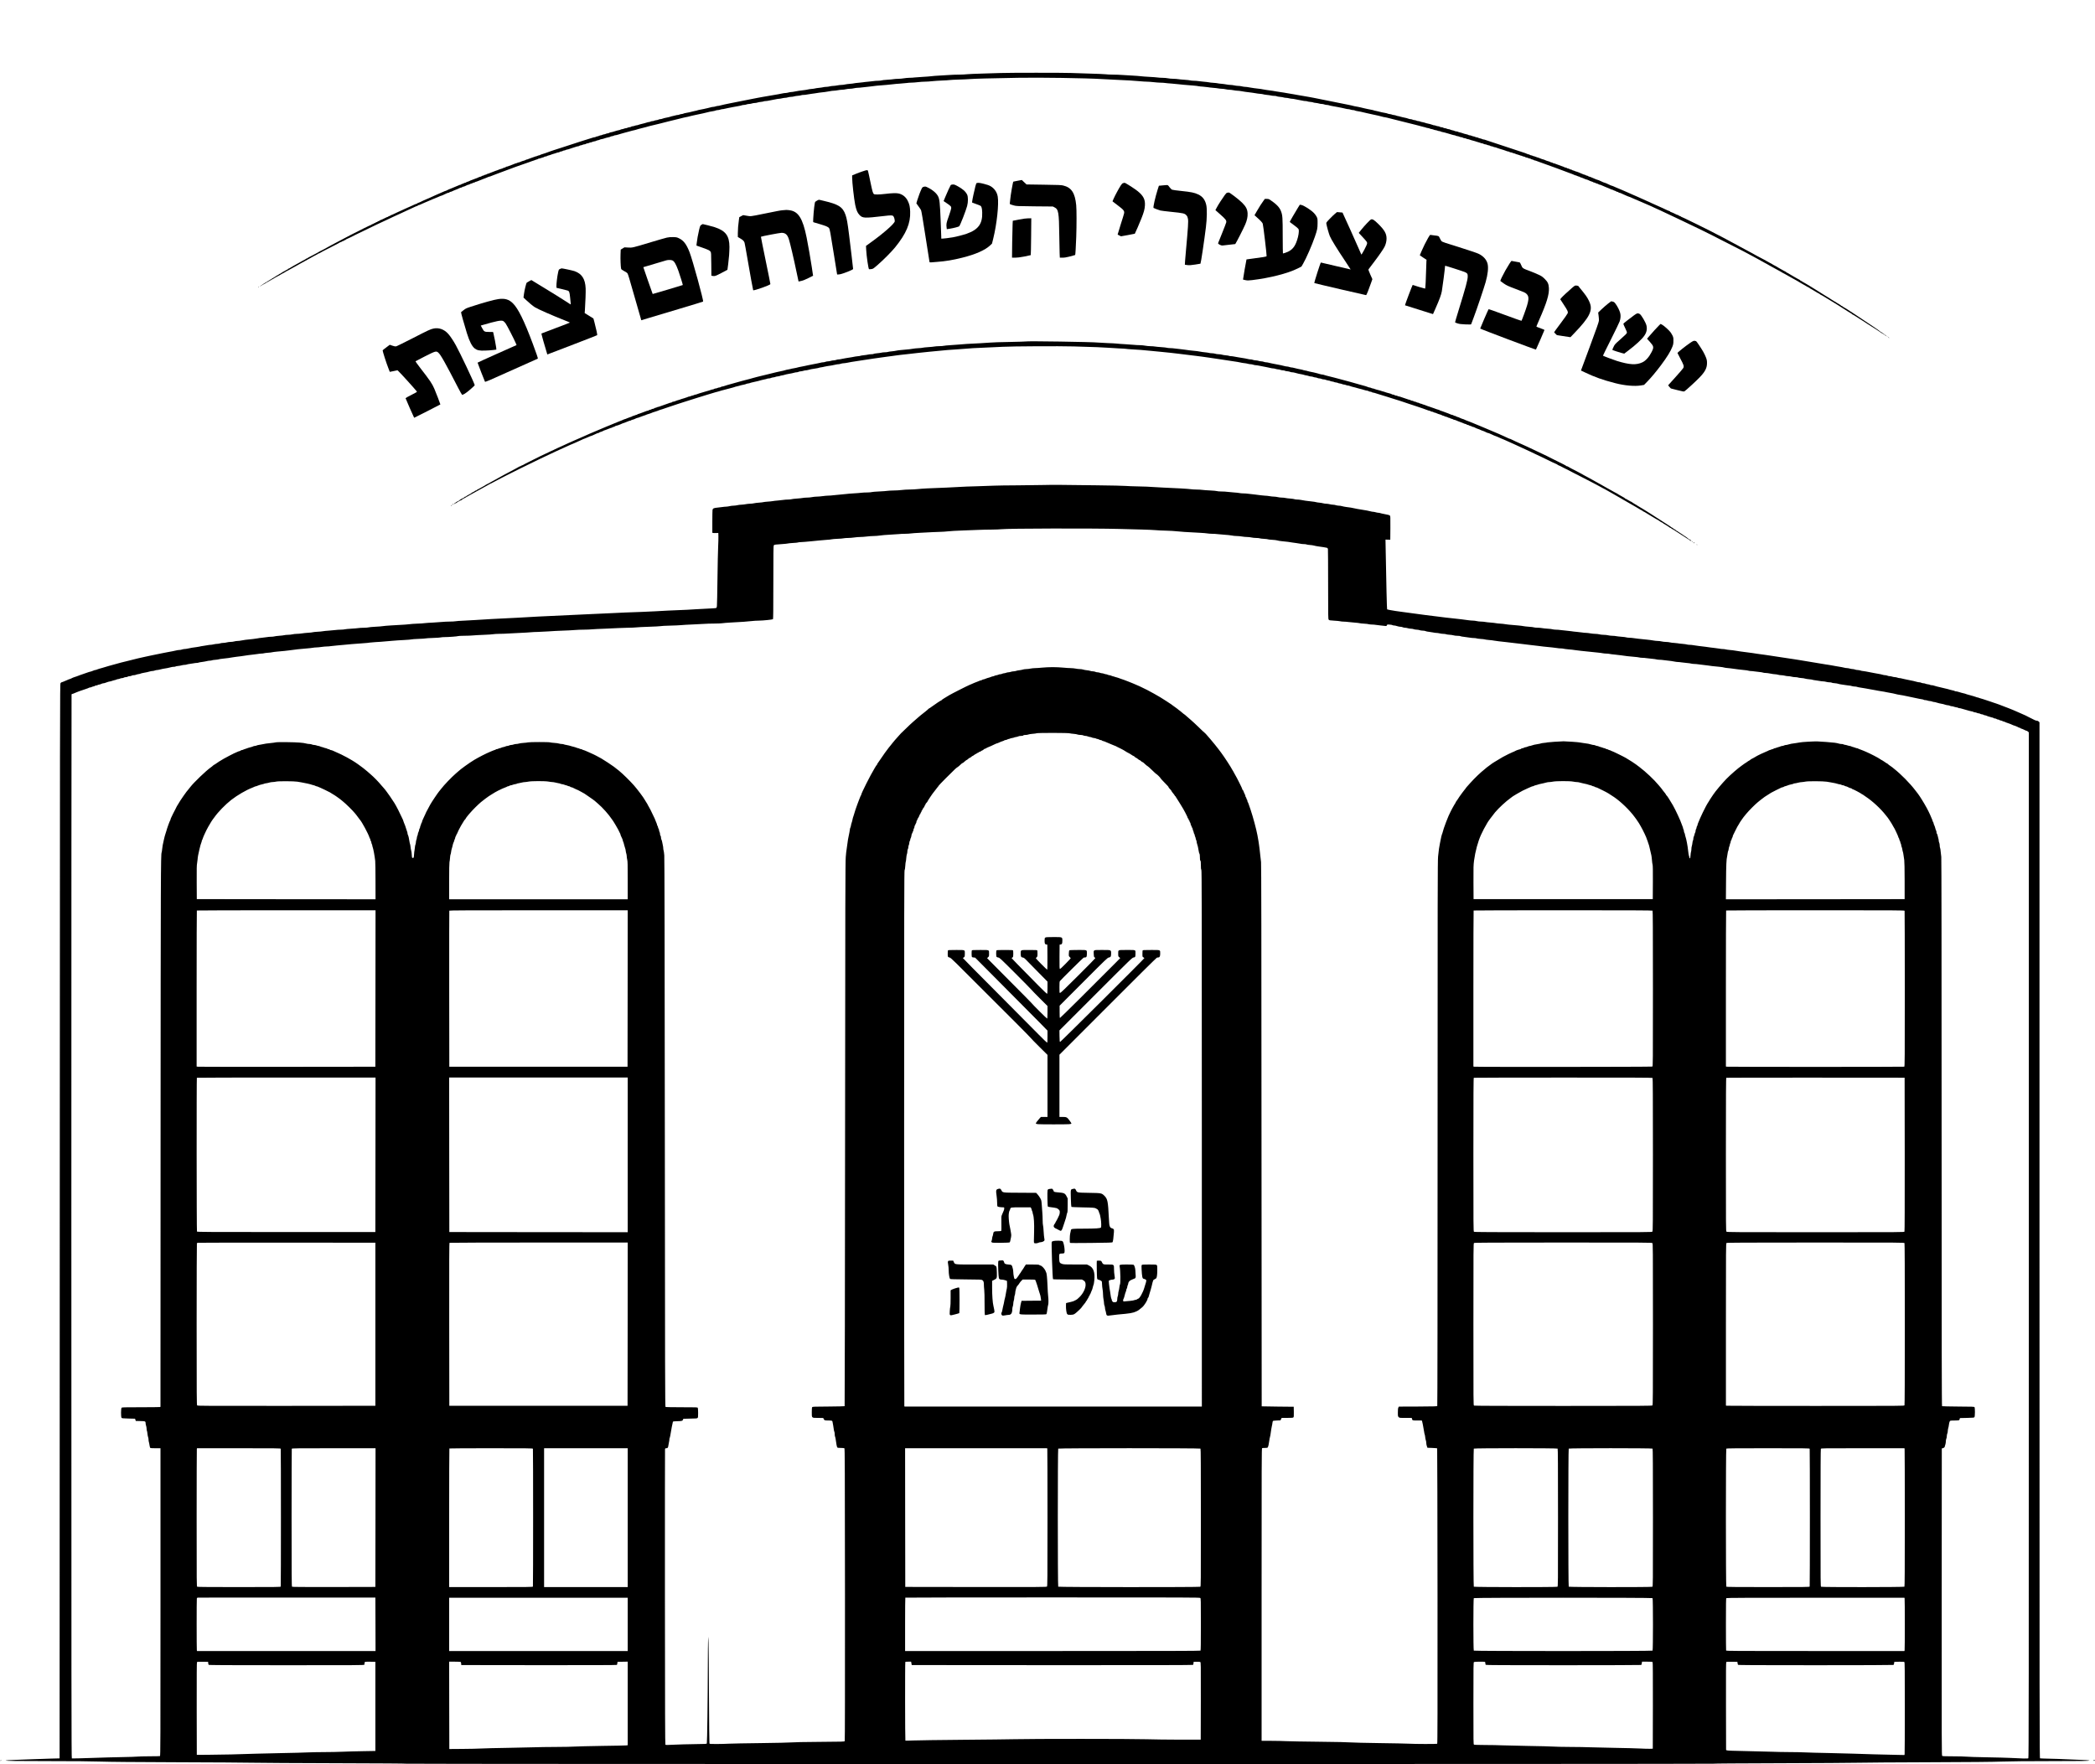 <?xml version="1.0" encoding="UTF-8"?>
<svg data-bbox="0.11 225.337 6487.89 5237.713" viewBox="0 0 6488 5463" height="7284" width="8650.667" xmlns="http://www.w3.org/2000/svg" data-type="shape">
    <g>
        <path d="M3099 226.1c-8 .3-33.2 1.1-56 1.7s-44.6 1.6-48.5 2.1c-3.8.6-14.6 1.1-24 1.2-9.3 0-21.5.5-27 .9-5.5.5-19.7 1.4-31.5 1.9-11.8.6-24.6 1.6-28.5 2.2-3.8.5-15.5 1.5-26 2-10.4.5-21.7 1.4-25 1.8-3.3.5-10.3 1-15.7 1-5.3.1-13.2.8-17.5 1.6s-12.1 1.5-17.3 1.6c-5.2 0-11.7.5-14.5 1-2.7.6-11.9 1.4-20.3 1.9s-16.1 1.4-17.2 2c-1 .5-5.8 1-10.7 1.1-4.8 0-11 .5-13.8 1-2.7.5-10.4 1.4-17 1.9s-14 1.4-16.5 1.9-8.8 1.2-14 1.5c-5.3.4-11.1 1.1-13 1.6s-7.7 1.3-13 1.6c-5.2.4-12 1.3-15 2-3 .8-8.1 1.4-11.5 1.4-3.3.1-8.9.7-12.5 1.5s-9 1.4-12 1.5c-3.1 0-8.2.7-11.3 1.5-3.2.8-8.1 1.5-11 1.5s-7 .5-9.2 1.1-8.3 1.5-13.5 2-10.6 1.3-12 1.8-6.2 1.2-10.6 1.5c-4.5.4-9.5 1.1-11 1.6-1.6.5-6.5 1.4-10.9 1.9-13.9 1.6-23.8 3.1-30.6 4.6-3.7.8-8.4 1.5-10.5 1.5-2.2 0-6.1.7-8.8 1.5s-6.7 1.5-8.8 1.5-6.7.6-10.1 1.4-9.3 1.9-13.2 2.6c-7.3 1.2-17.9 3-31.7 5.4-4.6.8-12.1 2.1-16.8 2.9s-10.7 2-13.5 2.5c-2.7.6-9 1.8-14 2.7-13.3 2.5-62.7 12.3-72.5 14.4-4.7 1.1-12.3 2.6-17 3.5s-10.6 2.3-13.1 3.1c-2.6.8-6 1.5-7.7 1.5-1.6 0-4.9.7-7.2 1.5s-5.7 1.5-7.4 1.5-5.1.6-7.6 1.4-7 1.9-10 2.5c-3 .7-8.4 1.8-12 2.7-3.6.8-9.1 1.9-12.3 2.4-3.2.6-6.6 1.4-7.5 1.9s-3.7 1.2-6.2 1.5c-2.5.4-6.5 1.3-9 2.1-4.8 1.4-12.3 3.1-20.8 4.5-2.9.4-5.8 1.3-6.5 1.8s-3.6 1.2-6.6 1.5c-3 .4-5.9 1.1-6.5 1.7-.5.5-2.5 1-4.3 1s-5.2.6-7.5 1.4c-2.4.8-6.3 1.7-8.8 2.1s-4.9 1.1-5.5 1.5c-.5.4-3.5 1.2-6.5 1.8-13 2.6-16.7 3.5-19.8 4.8-1.8.8-4.7 1.4-6.5 1.4s-4.1.6-5.2 1.4c-1.1.7-4.4 1.6-7.4 1.9-3 .4-5.9 1.1-6.5 1.7-.5.5-2.6 1-4.5 1-2 0-4.9.7-6.5 1.5-1.5.8-3.9 1.5-5.1 1.5-1.3 0-3.6.5-5.2 1.1-1.5.6-5.5 1.8-8.8 2.6-12 2.9-16.1 4-18.8 5.1-1.6.7-3.9 1.2-5.1 1.2-1.3 0-4 .7-5.9 1.5-2 .8-4.9 1.5-6.5 1.5-1.5 0-3.7.7-4.8 1.5-1 .8-3.2 1.5-4.9 1.5-1.6 0-4.3.7-5.9 1.5-1.5.8-3.9 1.5-5.2 1.5-1.4 0-4.1.7-6.1 1.5-1.9.8-4.5 1.5-5.7 1.5-1.1 0-3.4.7-5 1.5-1.5.8-3.6 1.5-4.5 1.5-1.5 0-8.9 2-20.1 5.6-2.5.8-5.4 1.4-6.5 1.4-1.1.1-2.9.7-3.9 1.5-1.1.8-3.4 1.5-5 1.5-1.7.1-4.2.7-5.6 1.5s-3.6 1.4-5 1.5c-1.4 0-3.8.7-5.4 1.5-1.5.8-3.8 1.5-5 1.5-1.1 0-3.3.6-4.8 1.4-1.4.8-4.5 1.7-6.7 2.1-2.3.4-4.3 1.1-4.7 1.6-.3.5-1.6.9-2.9.9-1.4 0-4.2.6-6.2 1.4-3.9 1.4-13.4 4.4-23.3 7.3-3 .8-7.1 2.1-9 2.8s-6 2-9 2.9c-8.2 2.4-34.9 11.1-57.8 18.8-11.1 3.7-20.7 6.8-21.2 6.8-.6 0-4.9 1.5-9.8 3.3-10.4 4-23.4 8.5-28.1 9.7-1.8.5-3.8 1.3-4.4 1.9s-2 1.1-3.2 1.1c-1.1 0-3.3.7-4.9 1.5-1.5.8-3.5 1.5-4.3 1.5s-2.9.6-4.6 1.4c-1.8.8-6.3 2.4-10.2 3.6-3.8 1.2-8.2 2.8-9.7 3.6-1.4.8-3.5 1.4-4.5 1.4s-2.4.5-3 1.1-2.6 1.4-4.4 1.9c-4.7 1.1-9.9 3-13.2 4.6-1.6.8-3.6 1.4-4.5 1.4s-3 .7-4.6 1.5c-1.5.8-3.5 1.5-4.3 1.5s-2.7.6-4.1 1.4c-1.5.8-5.6 2.4-9.2 3.6s-7.9 2.9-9.7 3.6c-1.7.8-4 1.4-5.1 1.4s-2.5.7-3.2 1.5-2.2 1.5-3.4 1.5-3 .6-4.1 1.4c-1.1.7-3.1 1.6-4.5 1.9-3.4.7-11.1 3.5-13.2 4.7-1 .6-2.3 1-3 1s-2.4.6-3.8 1.3-5.5 2.3-9.3 3.6c-3.7 1.2-7.9 2.9-9.5 3.7-1.5.7-3.4 1.4-4.3 1.4-.8 0-2.4.7-3.5 1.5-1 .8-2.8 1.5-4 1.5-1.1 0-2.9.7-4 1.5-1 .8-2.9 1.5-4.1 1.5s-2.8.7-3.7 1.5c-.8.8-2.1 1.5-3 1.5-1.5 0-6.6 1.9-11.9 4.6-1.6.8-3.4 1.4-4 1.4-.7.1-3 .9-5.2 2s-4.5 1.9-5.2 2c-.6 0-2.6.7-4.5 1.6-7.7 3.8-9 4.4-10.8 4.4-.9 0-2.3.7-3 1.5s-2.2 1.5-3.4 1.5-3 .6-4.1 1.4c-1.1.7-3.5 1.7-5.2 2.1-1.8.3-3.3 1.1-3.3 1.6s-.7.9-1.6.9-3 .6-4.7 1.4c-1.8.7-7.2 3-12.2 5.1-4.9 2.1-9.9 4.1-11 4.6-1.1.4-4.9 2-8.5 3.4-3.6 1.5-6.9 3.1-7.5 3.6-.5.5-1.5.9-2.2.9s-4.1 1.3-7.5 2.9c-3.5 1.6-8.5 3.9-11.3 4.9-2.7 1.1-8.6 3.7-13 5.7s-10 4.5-12.5 5.7c-2.5 1.1-6.3 2.8-8.6 3.9-2.3 1-4.4 1.9-4.7 1.9-.6 0-18.8 8.3-22.7 10.4-1.4.7-3.7 1.6-5.2 2-1.6.3-2.8 1.1-2.8 1.6 0 .6-.8 1-1.7 1s-4.4 1.3-7.7 2.9c-3.4 1.6-8.3 3.9-11.1 5.1-2.7 1.2-6.3 2.7-8 3.5-1.6.7-5.9 2.7-9.5 4.3s-9 4.1-12 5.5-8.2 3.7-11.5 5.2c-3.3 1.4-8.6 3.9-11.8 5.6-3.1 1.6-6.3 2.9-7.1 2.9-.7 0-1.9.7-2.6 1.5s-2.1 1.5-3.1 1.5c-.9 0-2.4.7-3.3 1.5-.8.8-2 1.5-2.6 1.5-.7 0-2.4.6-3.8 1.4-10.2 5.1-17.9 8.6-18.9 8.6-.7 0-1.3.4-1.3.9s-1.3 1.2-2.9 1.6c-1.6.3-3.5 1.3-4.2 2.1-.6.8-1.9 1.4-2.9 1.4s-2.3.7-3 1.5-2 1.5-3 1.5-2.3.7-3 1.5-2.1 1.5-3.1 1.5c-.9 0-2.4.7-3.3 1.5-.8.8-1.9 1.5-2.4 1.5-1.4 0-33.2 15.7-63.7 31.4-15.1 7.8-20 10.4-41.3 21.8-4.8 2.5-11.6 6.2-15.2 8-7.5 4-18.7 10.2-24.5 13.5-2.2 1.2-4.7 2.5-5.5 2.9-.8.3-2.2 1-3 1.5s-2.6 1.4-4 2c-1.3.5-2.7 1.3-3 1.7s-3 2-6 3.5-9.5 5-14.5 7.7c-4.9 2.7-10.2 5.5-11.7 6.1-1.6.6-2.8 1.5-2.8 2s-.9.9-1.9.9c-1.1 0-2.3.5-2.6 1-.4.6-2.1 1.7-3.8 2.5-1.8.8-5.9 3.1-9.2 5s-6.9 3.9-8 4.5-4.7 2.6-8 4.4c-3.3 1.9-8.2 4.6-10.9 6.1-2.7 1.4-6.9 3.9-9.3 5.5-2.4 1.7-5.1 3-5.9 3s-1.7.7-2 1.5c-.4.8-1.2 1.5-2 1.5-.7 0-3.2 1.3-5.6 2.9s-5.3 3.2-6.5 3.5c-1.3.4-2.3 1.2-2.3 1.7s-.7.9-1.5.9-2.4.9-3.5 2-2.6 2-3.4 2-1.8.5-2.1 1.1c-.4.5-1.7 1.5-2.8 2-3.2 1.4-6.4 3.4-8.4 5-1 .8-3.4 2.3-5.3 3.3-1.9 1.1-5.3 3.1-7.5 4.5s-4.8 3-5.8 3.6c-9.5 5.5-30.6 19-30.2 19.3.2.3 1.7-.4 3.2-1.4 3.4-2.3 9.7-5.8 14-7.9 1.8-.8 3.3-2 3.3-2.5 0-.6.8-1 1.9-1 1 0 2.4-.7 3.1-1.5s1.8-1.5 2.5-1.5 1.8-.7 2.5-1.5 2-1.5 3-1.5 2-.7 2.4-1.5c.3-.8 1.4-1.5 2.5-1.5s2.3-.5 2.6-1.1c.4-.5 1.7-1.5 2.8-2 1.2-.5 3.6-1.8 5.2-2.9 1.7-1.1 3.7-2.2 4.5-2.6.8-.3 2.2-1 3-1.5s2.6-1.5 4-2.1c1.4-.7 2.7-1.5 3-1.8s2.3-1.5 4.5-2.7c8.3-4.3 11-5.8 11.5-6.5.3-.4 1.7-1.2 3-1.8 1.4-.5 4.3-2.1 6.5-3.3 2.2-1.3 6.5-3.7 9.5-5.3 3-1.7 9.8-5.4 15-8.3 5.2-3 11.5-6.5 14-7.9 2.5-1.3 8.6-4.7 13.5-7.4 5-2.7 9.7-5.3 10.5-5.8s3.5-2 6-3.3c2.5-1.4 6.1-3.4 8-4.5 1.9-1.2 6.1-3.4 9.3-4.9 3.1-1.5 5.7-3.1 5.7-3.5s.8-.8 1.8-.8 2.2-.4 2.8-1c1-1 14-7.8 44.2-23.1 10.1-5.1 18.5-9.6 18.8-10.1.3-.4 1.3-.8 2.3-.8s2.4-.7 3.1-1.5 2.1-1.5 3.1-1.5c.9 0 2.4-.6 3.1-1.3.7-.8 2.6-1.7 4.1-2.1 1.5-.3 2.7-1.1 2.7-1.6 0-.6.5-1 1.2-1 .9 0 21.6-10 30.8-14.9 2.4-1.3 50.3-24.4 64-30.9 9.9-4.7 22-10.3 30.5-14.2 3.3-1.5 11.7-5.5 18.8-8.9 7-3.3 13-6.1 13.3-6.1s4.9-2.1 10.2-4.6c14.3-6.8 21.1-10 26.7-12.4 6.4-2.8 17.2-7.7 20.8-9.6 1.6-.8 3.4-1.4 4.2-1.4.7 0 1.8-.7 2.5-1.5s2.1-1.5 3.2-1.5 3.2-.7 4.6-1.5c1.5-.8 5-2.4 7.7-3.5 2.8-1.2 6.4-2.7 8-3.5 1.7-.7 4.1-1.7 5.5-2.3 2.8-1.1 10.9-4.6 15.5-6.7 1.7-.7 5.5-2.3 8.5-3.4 3-1.2 6.4-2.6 7.5-3.1 8.2-3.7 11.5-5 12.4-5 .5 0 2.2-.6 3.8-1.4 1.5-.8 4.6-2.2 6.8-3.2 2.2-.9 5.2-2.3 6.7-3.1 1.4-.7 3.5-1.3 4.6-1.3s2.5-.7 3.2-1.5 2.2-1.5 3.4-1.5 3-.6 4.1-1.3 4.3-2.2 7-3.2c6.6-2.3 13.3-5.2 16.8-7 1.6-.8 3.6-1.5 4.5-1.5s2.6-.7 3.6-1.5c1.1-.8 2.8-1.5 3.7-1.5 1 0 3.1-.7 4.8-1.5s4.5-2.2 6.2-3 3.8-1.5 4.8-1.5c.9 0 2.6-.7 3.7-1.5 1-.8 2.6-1.5 3.4-1.5s3.3-.9 5.5-2 4.8-1.9 5.7-2c.9 0 2-.5 2.3-1 .3-.6 1.3-1 2.2-1s3.4-.9 5.7-1.9c3.9-1.8 8.5-3.6 16.9-6.7 2-.8 5.6-2.1 8-3 2.3-.8 5.5-2.2 7-3 1.6-.8 3.5-1.4 4.3-1.4s3.4-.8 5.7-1.9c2.3-1 8.3-3.3 13.2-5.1 5-1.8 10.4-3.8 12-4.5 1.7-.6 11.3-4.2 21.5-8 19.5-7.1 20.8-7.5 25.5-9.5 1.7-.7 6.2-2.3 10-3.6 3.9-1.3 11.5-3.9 17-5.9s13.4-4.7 17.5-6.1 8.2-2.9 9-3.3c.9-.5 3-1.2 4.9-1.6 1.8-.4 4.4-1.3 5.9-2.1s3.4-1.4 4.3-1.4c.8 0 2.4-.7 3.5-1.5 1-.8 2.9-1.5 4.2-1.5s3.5-.6 5-1.4c1.5-.7 4.4-1.6 6.5-2 2-.4 3.7-1.1 3.7-1.5 0-.5 2-1.2 4.5-1.5 2.4-.4 4.7-1.1 5-1.5.2-.5 2.1-1.2 4.1-1.6 2-.3 4.4-1 5.3-1.5 2-1.1 10.8-4 14.1-4.7 1.4-.2 3.9-1.1 5.7-1.9 1.7-.8 4.2-1.4 5.5-1.4 1.2 0 3.2-.7 4.2-1.5 1.1-.8 3.2-1.5 4.6-1.5s3.5-.7 4.6-1.5c1-.8 3-1.5 4.4-1.5s3.6-.7 5-1.5 3.6-1.4 4.8-1.5c1.3 0 3.8-.6 5.5-1.4 1.8-.8 6.6-2.4 10.7-3.6 4.1-1.3 9.2-2.9 11.3-3.6 2-.8 4.7-1.4 6-1.4 1.2 0 3.1-.7 4.1-1.5 1.1-.8 3.1-1.5 4.5-1.5 1.4-.1 3.7-.7 5.1-1.5s3.9-1.4 5.6-1.5c1.6 0 3.9-.7 5-1.5 1-.8 3-1.5 4.4-1.5s3.8-.7 5.4-1.5c1.5-.8 3.8-1.5 5-1.5 1.1 0 3.3-.6 4.7-1.4 1.4-.7 4.7-1.6 7.2-2 2.6-.4 4.9-1.1 5.2-1.6.3-.4 2.3-1.1 4.6-1.5 2.2-.4 5.3-1.3 6.7-2.1 1.5-.8 3.6-1.4 4.7-1.4q2.7 0 15-4.2c1.7-.6 4.9-1.3 7.2-1.7s4.8-1.2 5.5-1.8 3.4-1.4 6-1.7c2.6-.4 5-1.1 5.3-1.7.4-.5 1.8-.9 3.2-.9 1.5 0 5.4-.9 8.7-1.9 3.4-1.1 8.8-2.7 12.1-3.6s8.4-2.3 11.2-3.1c2.9-.8 7.7-2.1 10.5-2.8 2.9-.8 7.8-2.2 10.9-3 3.1-.9 6.3-1.6 7.2-1.6s2.8-.5 4.4-1.2c1.5-.6 5.1-1.7 7.8-2.4 2.8-.7 7.9-2 11.5-2.9s8.8-2.2 11.5-2.9c2.8-.7 5.7-1.6 6.5-1.9.8-.4 3.5-1.1 6-1.6 7-1.5 49.7-12 57-14.1 5.2-1.4 14-3.6 28.5-7 7.2-1.7 15.3-3.7 18.1-4.5s5.9-1.5 6.9-1.5 4.1-.6 6.9-1.4 7.4-2 10.1-2.6c2.8-.6 7.9-1.8 11.5-2.6 8.9-2 18.4-4 25-5.3 3-.6 7.8-1.8 10.5-2.5 6-1.7 14-3.4 21.6-4.5 3-.5 6.5-1.3 7.7-2 1.1-.6 3.8-1.1 5.9-1.1 2.1-.1 5.6-.7 7.8-1.5s5.4-1.5 7-1.5c1.7 0 4.6-.5 6.5-1.1s6.9-1.7 11-2.4c4.1-.8 11.1-2.1 15.5-3s11.6-2.2 16-2.9 9.3-1.8 10.8-2.5c1.6-.6 4.6-1.1 6.8-1.1s5.6-.7 7.6-1.5c1.9-.8 5.6-1.5 8.2-1.5 2.5-.1 6.4-.7 8.6-1.5s6.1-1.5 8.7-1.5 6.5-.6 8.5-1.4c2.1-.8 6.8-1.7 10.5-2 3.8-.3 7.7-1 8.7-1.6 1.1-.5 3.9-1 6.3-1s6.1-.5 8.3-1.1 7.8-1.7 12.5-2.4c4.7-.8 10.3-1.8 12.5-2.4s5.7-1.1 7.7-1.1 6.3-.7 9.5-1.5c3.1-.8 7.6-1.5 9.9-1.5s6.1-.7 8.4-1.5 6.7-1.5 9.6-1.5 7.3-.6 9.6-1.4c2.4-.8 7.7-1.6 12-1.9 4.2-.3 8.5-1 9.6-1.6 1.2-.6 4.7-1.1 7.9-1.1s7.6-.5 9.8-1.1 7.8-1.5 12.5-2 10.5-1.3 13-1.8c2.5-.6 8.4-1.5 13.3-2.1 4.8-.5 12.6-1.5 17.5-2 4.8-.6 11.7-1.7 15.3-2.5 3.7-.8 9.1-1.5 12-1.5 3 0 8.6-.7 12.4-1.5 3.9-.8 9.7-1.5 13-1.5 3.4 0 8.7-.7 11.8-1.5 3.2-.8 8.8-1.5 12.5-1.5s9.4-.7 12.5-1.5c3.2-.8 8.6-1.5 12-1.6 3.4 0 8.9-.5 12.2-1s11.2-1.3 17.5-1.9c6.3-.5 14-1.4 17-2 5.2-1 11.2-1.5 42.5-4 7.2-.6 16.3-1.5 20.4-2.1s13.8-1.5 21.5-1.9c7.8-.5 17-1.4 20.6-1.9 3.6-.6 10.1-1.1 14.5-1.1s13.4-.7 20-1.5 16.3-1.5 21.5-1.5 15.1-.6 22-1.4 20.6-1.7 30.5-2.1c9.9-.3 20.7-1 24-1.5s16.1-1.2 28.5-1.5 28.1-1 35-1.6c13.4-1.1 59.4-2.3 148.2-3.9 66.2-1.3 213.1 1 259.8 3.9 9.1.6 27.3 1.5 40.5 2.1 37.5 1.6 59.7 2.9 76 4.5 8.3.8 18.8 1.5 23.5 1.5 4.7.1 13.9.7 20.5 1.5s16.1 1.5 21 1.6c5 0 11.5.4 14.5.9s12.3 1.4 20.5 1.9c8.3.6 18.2 1.5 22 2.1 6.7.9 16.4 1.8 44.5 4 6.9.5 14.4 1.4 16.6 2 2.3.5 8.9 1.2 14.5 1.5 5.7.4 12.2 1.1 14.4 1.6s9.4 1.4 16 1.9 14 1.3 16.5 1.9 7.3 1 10.7 1.1c3.4 0 8.8.7 12 1.5 3.1.8 8.4 1.5 11.8 1.5 3.3.1 8.9.7 12.5 1.5s8.8 1.4 11.7 1.5c2.9 0 8.5.6 12.5 1.4 6.8 1.4 14.1 2.4 33.3 4.7 4.4.5 10 1.4 12.3 1.9 2.4.6 7.8 1.3 12 1.6 4.3.3 8.9 1 10.3 1.5 1.4.6 6.6 1.4 11.5 1.9 4.9.4 10.7 1.3 12.9 1.9s6.7 1.1 10.1 1.1c3.3 0 6.5.5 7.1 1.1s5.1 1.4 9.9 1.9c4.9.4 10.2 1.3 11.7 1.9 1.6.6 4.7 1.1 7.1 1.1 2.3 0 6.8.7 9.9 1.5 3.2.8 7.5 1.5 9.5 1.5s5.5.5 7.7 1.1 7.8 1.7 12.5 2.4 10.3 1.8 12.5 2.4 5.9 1.1 8.3 1.1 5.2.5 6.3 1.1c1.1.5 5.2 1.3 9.2 1.6s7.7 1 8.4 1.5c.7.6 4.1 1.2 7.5 1.5 3.5.3 8.2 1.1 10.6 1.9 2.3.8 6.2 1.4 8.6 1.4s6 .7 7.9 1.5c2 .8 5.4 1.5 7.6 1.5s5.2.5 6.8 1.1c1.5.6 6.4 1.8 10.8 2.5 4.4.8 11.4 2 15.5 2.8 4.1.9 10.9 2.2 15 3s9.1 1.9 11 2.5 5.1 1.1 7 1.1 5.3.7 7.5 1.5 5.8 1.4 8.1 1.5c2.2 0 4.5.5 5.1 1.1s3.7 1.4 6.9 1.9c3.3.4 8 1.2 10.7 1.9 11.7 2.8 14.6 3.5 20.7 4.8 3.6.8 9.4 2.1 13 2.9 20.9 4.4 26.4 5.7 34.4 8 2.6.8 5.8 1.4 6.9 1.4s4.3.6 7.1 1.4c6.6 1.9 15.4 4.1 24.1 6.1 3.9.9 8.4 2 10 2.5 3.1.9 44.6 11.3 59.5 14.9 4.7 1.2 10.5 2.7 13 3.5s6.3 1.8 8.5 2.2c2.2.3 4.5 1 5 1.4.6.4 3.4 1.1 6.2 1.5 2.9.4 5.5 1.1 5.8 1.5.3.5 2.7 1.2 5.3 1.6s5.9 1.3 7.4 2c1.5.8 3.8 1.4 5.1 1.4 1.4 0 4.1.7 6 1.5 2 .8 4.7 1.5 5.9 1.5 1.3 0 3.6.7 5.2 1.5 1.5.8 3.8 1.5 5 1.5 1.1 0 4.1.7 6.6 1.5s7.2 2.2 10.5 3c3.3.9 8.7 2.5 12.1 3.6 3.3 1 7 1.9 8.2 1.9 1.1 0 2.3.4 2.7.9.3.6 2.7 1.3 5.3 1.6s5.9 1.3 7.4 2.1c1.4.8 3.9 1.4 5.5 1.4 1.5 0 3.7.7 4.7 1.5 1.1.8 3.4 1.5 5 1.5 1.7.1 4.2.7 5.6 1.5s3.6 1.4 4.8 1.5c1.3 0 3.8.6 5.5 1.4 3 1.2 5.5 2 16 4.7 2.3.6 4.9 1.5 5.8 1.9.9.5 3.4 1.2 5.4 1.6 2.1.4 5 1.3 6.4 2 1.4.8 3.7 1.4 5.1 1.4s3.4.7 4.4 1.5c1.1.8 3.4 1.5 5 1.5 1.7.1 4.2.7 5.6 1.5s3.7 1.4 5.1 1.5c1.4 0 3.4.7 4.5 1.5 1 .8 3 1.5 4.4 1.5s3.8.7 5.4 1.5c1.5.8 3.7 1.5 4.8 1.5s3.4.6 5.1 1.4c3.1 1.3 11.3 4 22.7 7.3 3 .8 6.7 2.2 8.2 2.9 1.4.8 3.7 1.4 5 1.4s3.3.7 4.4 1.5c1 .8 3 1.5 4.4 1.5s3.8.7 5.4 1.5c1.5.8 3.6 1.5 4.5 1.5s2.9.7 4.4 1.5 4.4 1.7 6.4 2.1 4.8 1.3 6.2 2c1.4.8 3.3 1.4 4.2 1.4s3 .7 4.5 1.5c1.6.8 3.8 1.5 4.9 1.5s2.9.7 3.9 1.5c1.1.8 3 1.5 4.2 1.5s3.5.7 5 1.5c1.6.8 3.8 1.5 4.9 1.5s2.9.7 3.9 1.5c1.1.8 2.9 1.5 4.1 1.5s3 .7 4.1 1.5c1 .8 2.7 1.5 3.7 1.5 1.1 0 3.3.6 5 1.4 1.8.7 6.1 2.4 9.7 3.6 18.9 6.5 82.9 29.9 91.5 33.5 1.7.7 5.9 2.3 9.5 3.5 3.6 1.3 6.9 2.7 7.5 3.2.5.4 1.6.8 2.5.8.8.1 3.3.9 5.5 2s4.8 1.9 5.7 2c.9 0 1.9.4 2.2.9s1.8 1.2 3.3 1.5c1.6.4 4.2 1.3 5.8 2 7.2 3.3 10.7 4.6 12 4.6.7 0 2.6.6 4.2 1.4 6.3 3.1 9.9 4.6 12.6 5.2 1.5.3 3 1 3.3 1.5s1.3.9 2.2.9c.9.1 3.5.9 5.7 2s4.7 2 5.5 2 2.4.7 3.4 1.5c1.1.8 2.8 1.5 3.7 1.5 1 0 3 .6 4.6 1.4 3.8 1.8 8.8 4 14.3 6.1 2.5.9 5.9 2.3 7.5 3 9.6 4.3 12.5 5.5 13.9 5.5.8 0 1.7.4 2.1.9.3.5 2 1.3 3.7 1.6 1.8.4 3.8 1.4 4.6 2.1.7.8 2.4 1.4 3.6 1.4 1.3 0 2.9.7 3.6 1.5s2.1 1.5 3 1.5c1 0 3.1.6 4.7 1.4 1.5.7 4.5 2.1 6.6 3 7.8 3.3 11.3 4.8 14 6.2 1.6.8 3.3 1.4 3.9 1.4s2.9.9 5.2 1.9c2.3 1.1 5.9 2.7 8.1 3.6 5 2.1 9 3.8 13.5 5.8 1.9.9 5.3 2.3 7.5 3.2s5.4 2.3 7 3c1.7.8 5.3 2.3 8 3.5 9.7 4.2 12 5.2 15.5 6.7 1.9.9 5.1 2.3 7 3.1s4.2 1.9 5 2.4c.8.4 2.2 1.1 3 1.4 1.7.6 3.2 1.3 17 7.7 33.5 15.7 44.2 20.7 53.5 25.2 5 2.3 13.3 6.3 18.5 8.8 28.1 13.3 75.1 36.1 78 37.8.8.5 2.2 1.2 3 1.5s2.2.9 3 1.4 9.6 5 19.5 10 18.7 9.5 19.5 10 3.5 1.8 6 3 13.1 6.6 23.5 12c10.5 5.4 25.5 13.1 33.5 17.1 8 4.1 14.7 7.7 15 8 .3.4 3 1.8 6 3.3s7.3 3.7 9.5 5c2.2 1.2 8.5 4.7 14 7.6s11.7 6.4 13.8 7.7 4.8 2.8 6 3.3 4.9 2.5 8.2 4.4 7.1 4.1 8.5 4.9c12.3 6.6 19 10.3 22 12.1 1.9 1.2 5.8 3.2 8.5 4.6 2.8 1.4 5.2 2.8 5.5 3.1s1.9 1.3 3.5 2.2c1.7.8 5.3 2.7 8 4.2 2.8 1.4 6.4 3.5 8 4.5 1.7 1.1 3.9 2.4 5.1 2.9 1.1.5 5 2.7 8.5 4.8 3.6 2.1 8.7 4.9 11.4 6.3 2.8 1.4 5.2 2.8 5.5 3.1.3.4 2.8 1.9 5.5 3.3 2.8 1.5 6.4 3.6 8 4.7 1.7 1 4.1 2.4 5.5 3.1s5.7 3.2 9.6 5.5c3.9 2.4 7.7 4.3 8.3 4.3s1.1.4 1.1.9.9 1.3 2.1 1.6c1.1.4 4 2 6.4 3.6s4.5 2.9 4.8 2.9 2.9 1.6 5.9 3.5c2.9 2 7 4.3 9.1 5.2 2 .9 3.7 2 3.7 2.4s1.2 1.2 2.8 1.8c1.5.6 4.1 2 5.7 3.1 1.7 1.1 3.9 2.4 5 3s3.4 1.9 5 3c1.7 1 4 2.5 5.2 3.2 1.8 1.1 10.4 6.3 19.8 12.1 4.4 2.7 10.1 6.2 11.7 7.2 1.7 1.1 28.3 17.9 32.2 20.5 1.3.8 4.7 2.8 7.5 4.5 2.8 1.6 5.1 3.3 5.1 3.7 0 .5.5.8 1.2.8.6 0 5 2.5 9.6 5.6 4.7 3.2 9.5 6.2 10.6 6.8 1.2.6 6.2 3.8 11.1 7 5 3.2 11.3 7.3 14 9.1 2.8 1.7 8.8 5.7 13.5 8.7s9.6 6.1 10.9 6.8c1.4.7 3 1.7 3.5 2.2 3.3 2.7 25.3 16.8 26.4 16.8.6 0 1.2.4 1.2 1 0 .5 1 1.5 2.3 2.1l2.2 1.2-2-2.3c-1.1-1.2-3.3-2.9-5-3.7-1.6-.9-4.5-2.9-6.3-4.4-1.8-1.6-3.7-2.9-4.3-2.9-.5 0-2-.9-3.2-2.1-1.9-1.8-6.8-5.3-15.1-10.9-1.2-.8-4.5-3.1-7.3-5-11.1-7.7-49.8-33.5-50.8-33.9-.5-.2-3.1-1.9-5.7-3.8-2.6-1.8-4.9-3.3-5.1-3.3-.4 0-19.5-12.4-21.2-13.7-.5-.5-2.1-1.4-3.5-2-3.2-1.6-6-3.5-7.8-5.1-.7-.6-2-1.2-2.8-1.2s-1.4-.5-1.4-1c0-.6-1-1.4-2.2-1.9-1.3-.5-5.4-3-9.1-5.5-3.8-2.5-7.1-4.6-7.4-4.6s-2.5-1.4-5-3c-2.4-1.7-4.6-3-4.9-3-.2 0-2.3-1.4-4.6-3-2.2-1.7-4.4-3-4.8-3s-5-2.8-10.2-6.3c-10.2-6.6-16.6-10.6-23.4-14.7-11.1-6.6-19.4-11.7-24.6-15.2-3.1-2.1-6-3.8-6.3-3.8-.4 0-3-1.6-5.9-3.5s-5.6-3.5-6.1-3.5c-.4 0-2.7-1.4-5.2-3-2.4-1.7-4.8-3-5.4-3-.5 0-.9-.4-.9-.9s-1.2-1.4-2.7-2c-1.6-.6-4.1-2-5.8-3.1-1.6-1-5.2-3.1-8-4.5-2.7-1.5-9.3-5.3-14.5-8.5-5.2-3.3-10.1-6-10.7-6-.7 0-1.3-.4-1.3-.9s-1.2-1.4-2.7-2c-1.6-.6-4.1-2-5.8-3-2.9-1.9-7.9-4.7-15.5-8.7-1.9-1.1-3.7-2.1-4-2.5-.3-.3-2.3-1.4-4.5-2.6-8.3-4.3-11-5.8-11.5-6.5-.3-.4-1.7-1.2-3-1.7-1.4-.6-3.2-1.5-4-2.1-3.8-2.4-31.5-17.4-40-21.6-3-1.5-5.7-2.9-6-3.3-.3-.3-3.2-2-6.5-3.7-5.8-3-12-6.3-26.2-14.1-3.8-2-9.3-5-12.3-6.6s-7.5-4.1-10-5.5-9.2-5-15-8-10.9-5.8-11.5-6.2c-1.3-1-17.9-9.6-43.3-22.7-11.2-5.7-21.1-10.8-22-11.3-1-.5-8.2-4.1-16.2-8s-15.2-7.5-16-8c-.8-.4-7.8-3.8-15.5-7.5s-18-8.7-22.8-11.1c-4.9-2.4-9.3-4.4-9.8-4.4-.6 0-1.7-.7-2.5-1.5-.9-.8-2.4-1.5-3.3-1.5-1 0-2.4-.7-3.1-1.5s-1.9-1.5-2.7-1.5-2.7-.7-4.1-1.4c-5.3-2.9-17.9-8.6-19.1-8.6-.6 0-1.1-.5-1.1-1 0-.6-.5-1-1.1-1-.7 0-3.3-1-5.8-2.1-2.5-1.2-6.2-2.9-8.1-3.7s-4.2-1.9-5-2.4c-.8-.4-2.2-1.1-3-1.4s-3.9-1.7-6.7-3c-16.8-7.7-20.4-9.3-27.3-12.2-1.9-.8-4.2-1.9-5-2.4-.8-.4-2.2-1.1-3-1.4-.8-.4-3.3-1.4-5.5-2.4-6-2.7-17.7-8-20-9-1.1-.5-5.5-2.5-9.8-4.4-4.2-2-7.9-3.6-8.2-3.6-.2 0-3.4-1.4-7.2-3.1-3.7-1.6-7.7-3.4-8.8-3.9s-4.9-2.2-8.5-3.8-12.1-5.3-19-8.2c-6.9-2.8-13.8-5.8-15.5-6.5-8.2-3.8-12.5-5.5-13.5-5.5-.5 0-1.8-.4-2.8-.9-.9-.6-3.9-1.9-6.7-3.1-2.7-1.2-6.3-2.8-7.8-3.6-1.6-.8-3.5-1.4-4.2-1.4s-2.6-.6-4.2-1.4c-1.5-.7-4.6-2.1-6.8-3.1-2.2-.9-5.3-2.3-6.8-3.1-1.6-.8-3.4-1.4-4.2-1.4-1.1 0-5.1-1.6-14-5.5-8.2-3.6-10.7-4.5-12.1-4.5-.9 0-2.2-.7-3-1.5-.9-.8-2.5-1.5-3.7-1.5s-3.1-.7-4.1-1.5c-1.1-.8-2.8-1.5-3.7-1.5-1 0-3-.7-4.6-1.5-1.5-.8-5.5-2.4-8.8-3.7-3.3-1.2-6.4-2.5-7-2.9-.5-.4-2.5-1-4.3-1.4s-4.5-1.3-6-2.1-3.4-1.4-4.2-1.4-2.4-.7-3.4-1.5c-1.1-.8-2.9-1.5-4-1.5-1.2 0-3-.7-4-1.5-1.1-.8-2.9-1.5-4-1.5-1.2 0-3-.7-4-1.5-1.1-.8-2.9-1.5-4.1-1.5-1.1 0-2.9-.6-4-1.3s-5.4-2.4-9.5-3.7-8.6-3-10-3.7-3-1.3-3.6-1.3c-.7 0-2.5-.7-4-1.5-1.6-.8-3.8-1.5-4.9-1.5s-2.9-.7-3.9-1.5c-1.1-.8-2.9-1.5-4.1-1.5s-2.6-.5-3.2-1.1-2.6-1.4-4.4-1.9c-4.6-1.1-9.8-3-13.1-4.6-1.4-.8-3.2-1.4-3.9-1.4-1.3 0-10.6-3.3-13.9-5-.9-.4-3-1.1-4.9-1.5-1.8-.4-4.4-1.3-5.9-2.1s-3.4-1.4-4.3-1.4-3-.7-4.5-1.5c-1.6-.8-3.8-1.5-4.9-1.5s-2.9-.7-3.9-1.5c-1.1-.8-2.8-1.5-3.9-1.5-1 0-3.1-.6-4.5-1.4-2.8-1.4-7.7-3.2-12.7-4.7-1.6-.4-23-7.5-47.5-15.7s-49.2-16.4-55-18.2c-5.8-1.7-12-3.8-13.8-4.6s-4.3-1.4-5.5-1.4-3.4-.6-4.9-1.4c-1.4-.8-4.5-1.7-6.7-2.1-2.3-.4-4.3-1.1-4.6-1.5-.3-.5-2.6-1.2-5-1.6-2.5-.3-4.7-1-5-1.4-.3-.5-2.4-1.1-4.8-1.5-2.3-.4-5.4-1.4-6.9-2.1-1.5-.8-4-1.4-5.6-1.4-1.5 0-3.3-.5-4-1.2-.6-.6-3-1.4-5.4-1.8-2.4-.5-5.8-1.3-7.5-1.9-8.5-2.9-10.1-3.4-14.3-4.3-2.5-.6-4.9-1.4-5.5-1.9-.5-.5-2.3-.9-4-.9-1.6 0-4.2-.6-5.7-1.4-1.4-.8-4.5-1.7-6.8-2.1s-5.4-1.3-6.8-2.1c-1.5-.8-3.9-1.4-5.3-1.4-1.5 0-4-.7-5.5-1.5-1.6-.8-4.2-1.5-5.9-1.5-1.6 0-3.9-.7-4.9-1.5-1.1-.8-3.6-1.5-5.5-1.5-2 0-4.5-.7-5.5-1.5-1.1-.8-3.3-1.5-4.8-1.5-1.6 0-4.5-.7-6.5-1.5-1.9-.8-4.6-1.5-6-1.5-1.3 0-3.4-.5-4.6-1.2-1.2-.6-4.9-1.8-8.2-2.6-3.3-.7-8.2-1.9-11-2.5-2.7-.7-5.5-1.5-6.2-2-.6-.4-3.3-1-5.9-1.4-2.6-.3-5.9-1.2-7.4-2-1.4-.7-3.9-1.3-5.6-1.3-1.8 0-4.5-.7-6-1.5-1.6-.8-4.3-1.5-6-1.5-1.8 0-4.5-.7-6-1.5-1.6-.8-4.4-1.5-6.2-1.5s-4.3-.5-5.4-1.1c-2.2-1.2-10.3-3.2-19.7-5-2.9-.5-6.1-1.4-7-1.8-.9-.5-3.8-1.2-6.6-1.6-2.7-.4-5.5-1.2-6.1-1.7-.7-.5-3.6-1.1-6.5-1.5-3-.3-5.9-1-6.5-1.5-.7-.5-3.6-1.1-6.5-1.5-3-.3-5.9-1-6.6-1.5s-3.6-1.4-6.5-1.8c-8.5-1.4-16-3.1-20.8-4.5-2.5-.8-6.5-1.7-9-2.1-2.5-.3-5.3-1-6.2-1.5s-4.3-1.3-7.5-1.9c-3.2-.5-8.7-1.6-12.3-2.4-3.6-.9-9-2-12-2.7-3-.6-7.1-1.6-9-2.2s-5.7-1.4-8.5-1.8c-7.2-1.1-15.3-2.8-20.5-4.4-2.5-.7-6.3-1.6-8.5-1.8-2.2-.3-8.3-1.5-13.5-2.7-9.7-2.1-66.5-13.6-82-16.5-4.7-.9-10.7-2.1-13.5-2.7-2.7-.6-8.8-1.7-13.5-2.5s-12.2-2.1-16.7-2.9c-4.6-.8-12-2-16.5-2.8-4.6-.8-10.8-1.9-13.8-2.5s-10-1.7-15.5-2.6-12.5-2.1-15.5-2.7-8.4-1.4-12-1.8-8.7-1.2-11.5-1.8c-5.1-1.1-15-2.6-28.5-4.3-4.1-.5-9.3-1.3-11.5-1.9-3.8-1-6.9-1.4-29-4-4.9-.6-12-1.7-15.6-2.5-3.7-.8-8.9-1.5-11.5-1.5-2.7 0-7.4-.7-10.4-1.5s-8.2-1.5-11.5-1.5-8.7-.7-12-1.5-8.6-1.4-11.8-1.5c-3.2 0-8.8-.6-12.5-1.4s-10.6-1.7-15.4-2.1c-4.7-.3-10.1-1-11.8-1.5-1.8-.5-7.8-1.2-13.4-1.5-5.5-.3-11.9-1-14.1-1.6-2.2-.5-9.4-1.4-16-1.9s-14.2-1.4-17-1.9c-2.7-.5-8.9-1-13.7-1-4.8-.1-9.9-.6-11.5-1.2-1.5-.5-9.3-1.4-17.3-1.9s-16.7-1.3-19.5-1.9c-2.7-.5-9.5-1-15-1.1-5.5 0-12.9-.7-16.5-1.5s-11-1.5-16.5-1.5-12.9-.5-16.5-1.1c-3.6-.5-15-1.4-25.5-1.9-10.4-.5-22.1-1.4-26-2-3.8-.5-16.7-1.5-28.5-2.1-11.8-.5-26-1.4-31.5-1.9-5.5-.4-17.4-.9-26.5-.9-9.1-.1-19.6-.6-23.5-1.2-3.8-.5-25.4-1.4-48-2-22.5-.5-48.6-1.4-58-1.9-19.8-.9-196.1-.9-217.5.1"/>
        <path d="M2681 527.6c-.8.3-5.8 1.9-11 3.6-5.2 1.6-14.3 5-20.2 7.5l-10.8 4.5v6.7c0 14.9 5.7 65.5 9.4 84.1 3.4 16.5 7 25.2 13.2 31.6 10 10.3 14.7 10.5 75.6 3.4 22.5-2.7 26.3-2.6 29.2.3 2.4 2.4 4.6 10.1 4.6 15.9 0 6.5-33.9 36.6-72.8 64.5l-16.3 11.8.6 12c.9 18.9 6.6 57.9 8.7 60.1.3.3 3.3.2 6.6-.2 5.8-.6 6.1-.8 19.8-12.6 17.8-15.4 43.6-41.3 54.5-54.8 34.5-42.5 47.9-74.3 46.6-110.5-.6-15.5-2-22.2-7.2-33-5.8-12-15.3-19.9-27.5-23.1-7.5-1.9-21.3-1.5-43.5 1.2-17.6 2.1-31.7 2.3-33.9.5-3.4-2.8-4.8-7.7-10.6-35.5-8.5-40.8-7.9-38.6-10.9-38.5-1.4 0-3.3.3-4.1.5"/>
        <path d="M3151.5 559.8c-7.1 1.3-13.2 2.5-13.3 2.7-1.5 1.5-8.5 41.7-9.7 56-.3 3.8-.8 8.5-1.1 10.3-.6 3.7-.5 3.7 12.4 7.4 7.4 2.1 9.8 2.2 64.2 2.8l56.5.5 5 2.5c12.6 6.3 14.1 15.1 15 87.5.3 23.1.8 48 1.1 55.2l.6 13.3h8.3c6.3 0 11.7-.9 23.5-3.9 8.3-2.2 15.4-4.2 15.7-4.4.7-.8 2.2-24.8 3.3-55.7 1.3-36.9 1.3-84.7-.1-98.6-3.7-38.2-14.8-54.9-40.6-61-5.6-1.4-15.9-1.8-59.8-2.4-29.1-.3-53.2-.7-53.4-.8s-3.5-3.3-7.5-7l-7.1-6.8z"/>
        <path d="M3025.4 566.7c-1.8.3-2.6 2.1-4.7 10.1-3.4 12.9-9.7 42.6-10 47l-.2 3.5 11.5 4.2c6.3 2.2 12.6 4.7 13.8 5.4 4 2.2 5.5 7.4 6 21.3 1.2 34.9-12.2 53.1-48.2 65.7-9.9 3.5-32.5 9.3-42.6 11-12.9 2.1-28.4 4.1-32.2 4.1h-3.8v-5.3c0-2.8-.9-27-2-53.7-2.1-51.5-3.3-62.6-7.6-71.5-4.5-9.7-17.3-20.7-32.4-27.9-6.4-3.1-7.2-3.3-11.5-2.3-4.2 1-4.9 1.6-7.2 6-3.8 7.6-10.8 26.1-13.8 36.4l-2.6 9.1 6.4 8.9c3.6 4.8 7.2 10.3 8.1 12.1 1.1 2 6.1 31.9 13.6 80.5 6.6 42.4 12.2 78.2 12.5 79.4.5 2 1 2.2 5.3 1.8 2.6-.3 11-1 18.7-1.5 26.4-2 48-5.6 77.6-13 41-10.2 70.6-23.3 86.2-38l5.8-5.5 3.9-15.8c11.1-45 17.7-106.3 13.9-129.7-2.2-13.8-10.6-25.9-22.6-32.6-4.2-2.4-10.9-4.7-20.1-7-12.9-3.2-16.8-3.7-21.8-2.7"/>
        <path d="M3478.2 567.1c-2.5.8-4.3 2.5-7.6 7.7-6.1 9.5-17.2 30.2-21.6 40.1l-3.7 8.5 2.6 2.1c1.4 1.2 8 6.2 14.6 11.2 17.9 13.5 20.2 16.5 18.6 24.5-.5 2.4-5.2 17.9-10.6 34.6-5.3 16.7-9.5 30.5-9.3 30.6.1.2 2.6 1.5 5.3 2.9l5.1 2.5 21.3-3.8c11.7-2.1 21.4-4 21.5-4.2 1.2-1.6 14.9-33.1 20.1-46.4 8.1-20.4 10.4-29 11.2-40.9 1.2-18.8-4.7-30.3-23-45-9.1-7.3-37.7-25.6-39.8-25.4-.8 0-2.9.5-4.7 1"/>
        <path d="M2947.8 571.7c-1.4.2-3.1 1-3.6 1.6-1.4 1.8-11.3 23.5-17 37.3l-5 12.2 9.7 6.5c13.4 9.1 14.5 10.4 13.8 16.4-.3 2.6-3.8 13.6-7.6 24.4-7.4 20.4-8 23.9-6.5 35.1l.6 4.5 9.2-1.4c11.5-1.8 27.8-6 29.2-7.6 3.3-3.7 20.4-47.4 24.5-62.7 3.3-12.4 3.3-28.6 0-35.3-4.9-10-13.8-17.7-31.2-27.1-8.2-4.4-10-4.8-16.1-3.9"/>
        <path d="M3606.5 573.6c-1.1.2-5.5.6-9.7.9l-7.8.7-4 12.4c-7.3 23.1-14.5 54.8-12.6 56.3 1.1.9 14.5 6 20.6 7.9 1.9.6 17 2.5 33.5 4.2 39.5 4 42.4 4.7 48.2 11.4 2.3 2.6 3.4 5.2 4.3 10.4 1.5 8.2.4 25.5-6.1 97-2.2 24.4-3.8 44.7-3.5 45s4.1.8 8.3 1.2c6 .6 11.5.2 23.8-1.7 8.7-1.3 16.1-2.5 16.2-2.7 1.3-1.3 11.9-72 16.9-113.1 3.3-27.1 3.8-56.3 1.1-68.5-3.6-16.3-11.3-26.4-25.1-32.9-11.2-5.4-22-7.6-52.1-10.7-14.7-1.5-27.3-3.2-29-4-1.6-.8-5.2-4.4-7.8-7.9-4.6-6.3-4.9-6.5-9-6.4-2.3.1-5.1.3-6.2.5"/>
        <path d="M3801.3 596.7c-2.6.3-4.1 1.7-8.1 7.1-7.5 10.2-20.1 29.7-24.9 38.8l-4.3 8.1 15.3 13.6c16.6 14.6 19.4 18.3 18.2 24.4-.3 1.9-6.1 16.9-12.7 33.2s-12.2 30.3-12.5 31.2c-.7 2.5 9.2 7.7 13.7 7.2 22.1-2.3 39.3-4.3 39.5-4.5 3.2-4.3 25.7-48.4 31-60.9 5.4-12.6 7.8-23.9 7.2-34.2-.7-12.8-4.9-20.9-17.1-33.1-8.8-8.9-38.6-31.8-40.9-31.4-.7 0-2.6.3-4.4.5"/>
        <path d="M3913.1 621.4c-5.9 8-12.7 18.6-20.8 32.6l-7.2 12.5 7.2 6.5c11.5 10.2 16.8 15.9 18.3 19.7 1.5 3.5 12.8 98.7 12 100.8-.5 1.3-13.7 3.5-41.9 7.1-11.1 1.4-20.3 2.7-20.4 2.8-.6.5-11.2 62-10.8 62.4.3.3 3.7 1.1 7.6 1.8 6.1 1.2 9 1.2 20.3-.1 54.1-6.4 110.7-20.7 140.8-35.8l12.3-6.2 5.2-9c9.8-17 27.4-57.3 36.2-82.9 7.5-21.6 8.5-26.6 8.5-42.1.1-13.2-.1-14.3-2.6-19.8-1.5-3.2-5.3-8.5-8.5-11.8-9.3-9.7-31.9-24.1-39.8-25.3l-4.1-.6-6.1 9.8c-8.1 13-25.6 43.3-25.1 43.6.1.2 5.7 4.3 12.3 9.3 16.2 12.2 16 12 15.8 20.7-.1 3.9-1.2 11.4-2.6 16.7-6.6 25.3-14.6 37.4-30.2 45.2-4.2 2.1-14.6 5.7-16.4 5.7-.3 0-.6-24.2-.7-53.8 0-57.6-.5-64.5-5.4-77.4-4.2-11.3-13.9-21.5-32.1-33.8-5.2-3.6-6.4-4-11.8-4h-6z"/>
        <path d="M2530.4 621.2c-2.7 1.7-5.2 3.3-5.7 3.7-1.8 1.8-4.7 25.7-6.2 52.3-.6 9.7-.5 10.7 1.2 11.2 1 .3 9.7 2.8 19.3 5.7 18.9 5.6 26.1 8.7 28.4 12.2 2.5 3.7 4.1 12.2 14.6 78.7 5.5 34.9 10.2 64 10.4 64.6.3.8 2.6.8 8.3-.1 9.5-1.4 41.3-14 41.3-16.4 0-2.3-8.7-75.8-12.6-106.6-4.7-37.3-6.8-49.1-10.7-60.5-8.5-24.9-21.4-33.2-67.7-44-5.2-1.2-10.9-2.5-12.6-3-2.6-.6-4.1-.2-8 2.2"/>
        <path d="M2423 651.1c-7.7.8-12.8 1.8-59.7 11.3-39.7 8.1-38.2 7.9-50.9 5.7l-10.9-1.9-6 3.1-6 3.2-1.2 8.4c-2.2 15.5-3.3 29.4-3.3 41.2v11.8l6.9 4.1c8.7 5 12.4 8.7 13.9 13.7.6 2.1 4.6 23.7 8.7 47.8 8.8 51.3 17.4 98.7 18 99.3 2.1 2.1 52.7-15.9 53.3-18.9.1-.8-6.5-34.1-14.8-73.9-8.2-39.8-14.8-72.5-14.5-72.8 1.3-1.3 58.5-12.2 64-12.2 11.7.1 17.8 5.4 22.4 19.4 3.8 11.6 15.7 62.3 24.1 103 1.7 8.2 3.7 17.9 4.6 21.6l1.5 6.8 8.3-1.8c5.9-1.3 12.5-4 22.5-9l14.2-7.1-.6-3.2c-.3-1.7-1.9-12.4-3.5-23.7-3.4-22.9-11.4-68.7-16-91.5-12-59.3-25.6-80.9-53.1-84.5-8.4-1.1-11.3-1.1-21.9.1"/>
        <path d="M4134 662.2c-3.6 3-11.1 10.3-16.8 16.3-9.9 10.5-10.2 10.9-9.6 14.4 1.6 9.2 7.6 30.6 10.7 38.2 3.9 9.8 22.5 40 47.5 77.3 9.5 14.2 17.2 26 17 26.1-.2.2-20.7-4.6-45.7-10.6-24.9-6-45.8-10.9-46.5-10.9-1.3 0-21.3 62.7-20.3 63.6.6.7 158.2 37.4 160.3 37.4 1.3 0 8-16.4 15.3-37.5l4.2-12-6.5-14.5c-5.2-11.8-6.2-14.8-5.3-16.2.7-.9 8-10.5 16.3-21.5 15.4-20.2 29.5-40.6 33.1-47.8 3.9-7.6 6.3-17.4 6.3-25.6 0-15.4-6.2-26.3-25.9-45.7-12.7-12.4-17.3-15.2-22-13.7-2.7.8-20.5 19.5-29.9 31.3l-8.3 10.4 9.3 10c16.3 17.6 17.1 18.7 16.5 23.3-.5 4.5-16.6 35-17.8 33.8-.4-.5-3.5-7.6-6.9-15.8-4.5-10.9-50.3-112.7-51.4-114.2-.1-.1-3.9-.5-8.6-.8l-8.5-.7z"/>
        <path d="m3155.5 679.9-19 3.8-.6 11.4c-.4 6.3-.9 32-1.3 57.1l-.5 45.8h9.5c6.9 0 15.1-1 28.7-3.6 10.6-2.1 19.5-4 19.8-4.3.4-.3.9-26.1 1.2-57.4l.5-56.7-9.7.1c-6.6.1-15.6 1.3-28.6 3.8"/>
        <path d="M2171.8 696.5c-3.4 2.3-3.7 3-6.7 15.2-3.3 13.7-6.5 31.7-7.6 42.3l-.6 6.5 18.1 6.4c19.9 7.1 23 8.7 25.7 12.8 1.6 2.5 1.8 6 2.1 38.4l.3 35.7 3.1.6c7.1 1.4 9.5.7 28-9 10-5.3 18.4-9.7 18.6-9.9.5-.5 4.1-32 5.2-45.4.5-7.4 1-18.9 1-25.5-.1-34.3-11.8-50-45.5-61-7.9-2.5-35-9.6-37-9.6-.6 0-2.7 1.1-4.7 2.5"/>
        <path d="M4422.7 736.8c-7.3 12.9-14.3 27.1-20.6 41.5-2.8 6.5-5.1 12-5.1 12.2s4.7 3.4 10.4 7.2l10.5 6.8-.4 4c-.2 2.2-.7 15.2-1 29-.5 24.4-2.1 55.5-3 56.3-.4.4-37-10.4-38.6-11.4-.7-.4-24.4 62.4-23.8 63 .3.3 40.8 13.1 79.6 25.1l7.2 2.2 8-18.1c12.4-28.2 17.1-41 19.3-52.6 2.1-11.5 9.8-71.3 9.8-76 0-1.7.3-3 .7-3 1.9 0 56.6 17.6 60.9 19.6 7.8 3.7 8.9 5.4 8.8 13.8-.2 11-5.8 31.8-29 107-5.8 18.6-10.3 34.3-10.2 34.8.2.6 3.7 2.1 7.7 3.3 5.9 1.9 10.7 2.5 24.6 3.1 16.3.6 17.2.6 17.8-1.2.3-1.1 4-10.9 8.2-21.9 8.4-22 31.6-90.6 36.4-107.9 6.7-23.8 8.9-43.9 6.1-56.1-2.9-12.8-12.6-24-27.2-31.2-5.2-2.6-24.1-9.1-50.3-17.3-58.4-18.2-62.9-19.8-65.3-22.3-1.1-1.2-3.5-5.2-5.2-8.9-3.5-7.5-2.7-7.1-17.5-8.8-4.9-.6-10-1.3-11.1-1.5-1.9-.4-3 1-7.7 9.3"/>
        <path d="M2065 735.9c-4.7 1.1-26.7 7.4-49 14.1-59.1 17.8-57.3 17.3-70.9 16.6l-11.3-.6-5.7 3.5-5.8 3.5-.6 15.2c-.5 14.1.4 37.6 1.8 43.9.5 2.1 2.5 3.7 9.6 7.5 5.7 3 9.5 5.7 10.3 7.3 2.3 4.5 4.3 11.1 21.7 72.1 9.4 32.7 17.9 62.5 19 66.1l1.9 6.7 20.8-6.3c11.4-3.4 54.2-16.3 95.2-28.5s74.9-22.6 75.4-23.1c2.2-2-32.6-129-42-153.1-9.7-24.8-18.4-36.1-33-43-6.3-3-7.9-3.3-17.9-3.5-7.9-.2-13.4.3-19.5 1.6m17.6 70.7c5.8 2.8 10.8 11.5 18.1 31.4 4.2 11.5 14.4 44.3 13.9 44.7-.4.5-93 28.1-93.3 27.8-.4-.2-29.2-82.9-29-83.1s66.6-19.9 71.7-21.3c5.7-1.5 14.8-1.3 18.6.5"/>
        <path d="M4674.2 817.3c-7.6 11.7-16.8 28.1-23.3 41.5-4.1 8.3-4.8 10.6-3.9 11.8.7.7 5.6 4.3 10.9 7.9 8.3 5.6 13 7.7 34.7 15.9 27.8 10.4 30.6 11.7 34.7 15.5 9.6 8.9 8.3 20.3-7 62.1-4.1 11.3-7.9 20.9-8.3 21.4-.5.4-23.4-7.6-51-17.9-28.3-10.6-50.5-18.4-51-17.9-1.1 1.2-26 58.6-26 59.9 0 1.2 171.9 66 172.7 65.1.7-.7 26.3-59.6 26.3-60.5s-3.6-2.4-19.2-8.1c-3.2-1.2-5.8-2.5-5.8-2.9s3.9-9.5 8.6-20.2c23.4-53 31.4-79.1 30.2-99.1-.8-12.7-3.5-18.7-12.9-28-6.7-6.6-9.4-8.5-19.1-13.1-6.2-3-18.3-8-26.8-11.2-22.3-8.2-23.1-8.7-27-18.5-2.4-5.9-3.8-8.2-5.4-8.5-2.8-.7-23.8-4.5-24.7-4.5-.4 0-3.4 4.2-6.7 9.3"/>
        <path d="M1734.4 832.9c-4 1.8-4 1.9-6.1 11.2-2.6 11.3-5.5 35.8-5.1 42.5l.3 4.8 16 3.7c8.8 2.1 17.2 4.2 18.7 4.8 4.7 1.8 5.7 4.8 7.3 20.7.8 8.2 1.7 16.6 1.9 18.7s.1 3.7-.3 3.5-8.3-5.3-17.6-11.3c-9.2-6.1-36.4-23-60.4-37.6l-43.6-26.6-6.5 3.5c-3.6 1.9-7 4-7.7 4.6-1.8 1.6-7.1 23.3-8.7 35.6l-1.4 10.5 7.7 7.3c9.3 8.9 20.9 18.4 27.7 22.8 8.9 5.7 55.4 26.1 94.6 41.5 7.6 3 13.8 5.6 13.8 5.9s-19.7 7.9-43.7 16.9c-24.1 9-44.1 16.6-44.6 17-.5.5 11.5 43.5 17.4 61.8l1 3.1 4.7-1.9c2.6-1 37.1-14.3 76.7-29.4 39.6-15.2 72.4-28 72.9-28.5.9-.9-2.9-18.9-8.5-40.1l-3.1-11.5-13.5-8.5-13.6-8.4.7-9c1.7-25.2 2.8-57.3 2.3-67.6-1.4-29.3-11.6-45-34.4-53.2-5.6-2-38.3-9-40.4-8.6-.2 0-2.2.9-4.5 1.8"/>
        <path d="M4868.5 891.5c-12.3 10.5-31 28-34.1 32l-2.5 3.3 10.7 16.3c12.1 18.5 13.8 22 12.4 27-.6 1.9-10.2 15.7-21.5 30.6-11.3 15-20.5 27.7-20.5 28.1s1.9 2.6 4.3 4.9l4.2 4.1 16.5 2.6c9.1 1.4 18.5 2.9 21 3.2l4.6.6 11.4-11.9c24.2-25.1 38.9-43.3 45.4-56.3 8.2-16.3 8.3-28 .5-44.1-5.6-11.6-10.2-18.2-26.4-37.9-3.8-4.7-7-8.6-7.1-8.8-.1-.1-2.3-.5-5-.8-4.9-.5-4.9-.4-13.9 7.1"/>
        <path d="M800 889c-.9.6-1 1-.3 1 .6 0 1.5-.5 1.8-1 .8-1.2.4-1.2-1.5 0"/>
        <path d="M1544 926.1c-13.1 1.7-48.8 11.6-86.5 24-13.4 4.4-15.7 5.5-22 10.5-3.8 3-7.3 5.9-7.7 6.2-.7.7 10.3 39.7 18.2 65.2 8 25.7 15.8 40.7 24.5 47.4 7.2 5.4 14.7 7 31.7 6.3 7.9-.2 19-1 24.7-1.7l10.3-1.3-.6-6.6c-.7-6.6-6.7-37.4-8.6-44.4l-1.1-3.7h-11.7c-14.8 0-16.1-.7-22-11.8l-4.3-8 5.5-1.6c43.6-12.7 57-15.3 63.7-12.6 1.8.8 5 3.9 7.6 7.4 4.1 5.6 27.1 50.2 32 62.2l2 5.1-60.3 26.8c-33.2 14.8-60.4 27.3-60.4 27.6 0 1.2 22.2 58.3 23 59.2.4.5 7.4-2.1 15.6-5.6 25.2-11 147.6-65.6 148.1-66.1.7-.7-4.8-16.9-15.8-46.3-26.8-71.7-45.2-109-61.7-125.2-12.1-11.9-24.5-15.6-44.2-13"/>
        <path d="M4980 940.3c-5.2 4.1-14.3 11.9-20.1 17.5l-10.5 10.1 1.3 9.8c.8 5.4 1.2 12.3 1 15.3-.3 4.1-7.5 24.8-28 80l-27.6 74.5 11.2 5.3c32 15.3 55.7 23.7 95.7 34 28.5 7.4 59.8 10.1 79 6.8l9.5-1.6 10.5-10.8c11.7-12.1 26.8-30.1 41.5-49.7 18.9-25.2 30.5-43.9 35.8-58 2.6-6.9 3.1-9.4 3.1-18 .1-8.9-.2-10.6-2.6-15.9-1.6-3.2-4.4-8-6.4-10.7-4.7-6.5-21.9-21.7-26.9-23.9l-4-1.8-4.8 4.7c-4.8 4.5-21.1 22.5-31.6 34.8l-5.3 6.3 9.1 10.2c12 13.5 12.5 16.2 4.8 31.3-7.5 14.9-17.9 26.6-28.2 31.5-18.8 9-39.5 7.9-79-4.2-8.7-2.6-42.3-15.3-43.3-16.3-.2-.2 10.9-22.8 24.7-50.2 13.7-27.4 26-52.7 27.1-56.2 3.1-9.3 3.6-18.2 1.5-26.1-2-7.7-8.2-20-14.1-28-3.5-4.8-4.9-5.9-8.7-6.9-2.5-.6-4.7-1.1-4.9-1.1s-4.6 3.3-9.8 7.3"/>
        <path d="M5060.8 976.2c-14.1 10.3-33 25.1-33.4 26.3-.3.7 2.2 6.7 5.6 13.5 4.1 8.4 5.8 13 5.4 14.4-.9 3-4.1 6.2-21.8 21.9-15.5 13.7-16 14.3-19.8 22.5-2.2 4.6-3.8 8.5-3.6 8.7 1.1 1 20.8 7.7 28.1 9.5l8.8 2.2 11.2-8.5c23.9-17.9 43.4-35.9 51.1-47.2 7-10.1 9.1-20.3 6.5-31.5-2.2-9.6-16.3-33.4-21.1-35.8-6.2-3-7.8-2.6-17 4"/>
        <path d="M1343 1017.4c-10.1 2.1-16.1 4.9-66.3 30.7-25.7 13.2-48.3 24.3-50.2 24.6-2.3.4-6-.3-11.4-2.2l-8-2.8-11 8.3c-6.1 4.5-11.1 8.5-11.1 8.9 0 3.6 11 38.1 17.6 55l4.5 11.7 12-2.4 11.9-2.5 2.6 2.4c6.7 6.2 50.5 54.5 57.2 63.1 1.2 1.5-.3 2.6-16.7 10.8-10 4.9-18.1 9.6-18.1 10.2 0 1.1 25.6 59.5 26.6 60.6.2.3 79.7-40.2 81.2-41.3.4-.3-14.2-38.3-18.8-48.8-6.9-15.8-13.1-25-43.5-64.2-8.5-11-15.1-20.3-14.7-20.7s13.6-7.3 29.4-15.3c32.6-16.5 34.8-17.1 41.2-11.4 7.4 6.4 21.5 31.4 61 108.1 6.5 12.6 12.3 22.8 12.9 22.8.7-.1 4-1.5 7.4-3.3 6.6-3.4 32-25.3 31.5-27.1-3.8-12-44.9-98.7-58.6-123.6-7.6-13.8-17.2-28.1-23.5-35.1-12.4-13.9-28.8-19.8-45.1-16.5"/>
        <path d="M5843.8 1042.7c.7.3 1.6.2 1.9-.1.4-.3-.2-.6-1.3-.5-1.1 0-1.4.3-.6.6"/>
        <path d="M5848 1044.9c0 .5.7 1.2 1.6 1.5 1.4.5 1.5.4.4-.9-1.4-1.7-2-1.9-2-.6"/>
        <path d="M5233.9 1062.1c-15 10.3-38.9 29.4-38.9 31.1 0 .4 4.1 8.4 9.1 17.8 10.2 19 11.5 23 9 28.5-.9 1.9-11.7 14.6-24.1 28.2-12.4 13.5-22.6 24.9-22.8 25.3-.1.4 1.7 2.8 4 5.4l4.3 4.6 20 5.1c17.6 4.5 20.2 4.9 22.1 3.7 4.4-2.6 35.1-30.8 46.4-42.5 17.4-18.1 23.4-29.4 23.4-44.8 0-7.7-.5-10.2-3.2-17.5-1.8-4.6-5.5-12.5-8.3-17.4-6.8-11.9-20.7-32.6-22.2-33.1-6.8-2.1-8.1-1.7-18.8 5.6"/>
        <path d="M3175.9 1057.5c-.4.3-22.7 1-49.5 1.5-26.9.4-53.4 1.3-58.9 1.9s-20.3 1.5-33 2.1c-30.3 1.3-53.7 2.8-66 4.1-5.5.5-17.2 1.4-26 1.9s-17.6 1.4-19.5 1.9c-1.9.6-8.2 1.1-14 1.1-5.8.1-12.5.5-15 1.1s-10.9 1.4-18.7 1.9c-7.9.5-15.8 1.3-17.5 1.8-1.8.6-8.2 1.3-14.3 1.5-6 .3-13 1-15.5 1.6-4.3 1-13.5 2-37.5 4.1-6 .5-12.7 1.4-14.8 2-2 .6-8.1 1.5-13.5 2-5.3.4-11 1.3-12.5 1.9-1.6.6-5.8 1.1-9.5 1.1s-8.3.5-10.2 1.1-7.9 1.4-13.4 1.9c-5.4.4-10.3 1.3-10.9 1.9s-3.8 1.1-7.2 1.1c-3.3 0-7.8.5-10 1.1s-8.2 1.5-13.3 2-10.1 1.3-11.2 1.9c-1 .5-3.8 1-6.2 1-2.4.1-6.3.6-8.8 1.1-4.5 1.1-13.3 2.6-31 5.3-5.2.8-11.1 1.9-13 2.5s-5.3 1.1-7.6 1.1-5.8.7-7.7 1.5c-2 .8-5.6 1.5-8 1.5-2.5 0-6.4.7-8.7 1.5s-6.2 1.5-8.7 1.5c-2.4 0-6 .7-8 1.5-1.9.8-5.2 1.5-7.2 1.5s-5.2.5-7.1 1.1-6.9 1.7-11 2.4c-4.1.8-10.9 2-15 2.9-4.1.8-10 2-13 2.6s-7.5 1.6-10 2.2-6.7 1.4-9.5 1.9c-2.7.4-6.9 1.2-9.2 1.8-2.4.6-6.2 1.6-8.5 2.2-2.4.6-6.8 1.4-10 1.9-3.1.4-6.1 1.1-6.7 1.5-.7.3-4.1 1.1-7.6 1.6-3.6.5-7.3 1.3-8.3 1.8-.9.5-4.2 1.4-7.2 2-18.8 4-27.3 5.9-33.5 7.6-2.7.7-7.2 1.9-10 2.5-13.4 3.2-16.4 3.9-22 5.3-3.3.8-10.9 2.7-17 4.2-6 1.5-11.9 3.1-13 3.5-1.1.5-4 1.3-6.5 1.9-7.5 1.7-42.5 11.1-59 16-3.6 1-9.2 2.6-12.5 3.5-3.3 1-7.8 2.4-10 3.2-2.3.8-5 1.4-6.1 1.4s-2.9.7-4 1.5c-1 .8-3.2 1.5-4.9 1.5-1.6 0-4.1.7-5.5 1.5s-3.9 1.4-5.6 1.5c-1.6 0-3.9.7-5 1.5-1 .8-3 1.5-4.2 1.5-1.3 0-3.8.6-5.5 1.4-1.8.7-5.2 1.8-7.7 2.5-2.5.6-6.7 1.9-9.5 2.7-11.5 3.6-14.2 4.4-18.5 5.5-2.5.6-5.7 1.8-7.2 2.5-1.4.8-3.7 1.4-5 1.4-1.2.1-3.4.7-4.8 1.5s-3.4 1.4-4.5 1.5c-1.1 0-3.3.7-4.9 1.5-1.5.8-3.8 1.5-5 1.5-1.1 0-3.3.6-4.8 1.4s-4.2 1.7-6 2.1-3.7 1.1-4.3 1.5c-.5.4-2.8 1.1-5 1.5s-4.5 1.1-5 1.5c-.6.5-2.9 1.3-5 1.9-4.5 1-9.4 2.7-14.3 4.7-1.8.8-4.3 1.4-5.6 1.4s-2.9.7-3.6 1.5-2.4 1.5-3.7 1.5c-1.4 0-3.7.6-5.1 1.4-1.5.7-8.1 3.1-14.7 5.2s-13.1 4.4-14.5 5.1-3.4 1.3-4.5 1.3c-1.1.1-3.1.7-4.5 1.5s-3.5 1.4-4.6 1.5c-1.2 0-2.7.7-3.4 1.5s-2.5 1.5-3.9 1.5c-1.5 0-3.6.7-4.7 1.5-1 .8-2.8 1.5-4 1.5-1.1 0-2.9.7-4 1.5-1 .8-2.7 1.5-3.7 1.5-1.1 0-3.3.6-5 1.4-1.8.7-6.1 2.4-9.7 3.6s-7.9 2.9-9.7 3.6c-1.7.8-3.7 1.4-4.5 1.4-.7 0-2.2.7-3.2 1.5-1.1.8-2.7 1.5-3.7 1.5-.9 0-3 .7-4.5 1.5-1.6.8-3.6 1.5-4.5 1.5-.8 0-2.4.7-3.5 1.5-1 .8-2.6 1.5-3.4 1.5s-2.8.7-4.4 1.5c-1.5.8-3.3 1.5-4 1.5-.6.1-2.9.9-5.1 2s-4.7 1.9-5.6 2c-.8 0-1.9.4-2.5.8-.5.4-3.6 1.8-6.9 3.1-3.3 1.2-6.9 2.7-8 3.1-1.1.5-4.5 1.9-7.5 3-3 1.2-6.8 2.8-8.5 3.5-1.6.8-7 3-12 5-4.9 2-10.6 4.3-12.5 5.1-5.3 2.3-6 2.6-27 11.4-10.7 4.5-21 8.8-22.7 9.6-1.8.8-4.7 2.1-6.5 2.9-3 1.2-11.9 5.2-20.3 9-1.6.8-5.2 2.3-8 3.5-9.2 3.9-12 5.1-15.2 6.6-1.8.8-4.7 2.1-6.5 2.9-1.8.7-6.7 2.9-10.8 4.8s-10.6 4.9-14.5 6.7c-3.8 1.7-8.8 4-11 5s-6.7 3-10 4.5c-3.3 1.4-6.7 3-7.5 3.6-.8.5-2.2 1.2-3 1.5-2.6 1-8.5 3.6-10 4.5-.8.5-2.6 1.4-4 2-1.3.5-7.5 3.5-13.7 6.5s-12.3 5.9-13.6 6.4c-1.2.6-2.9 1.4-3.7 1.9s-12.2 6.2-25.3 12.6c-13.1 6.5-24 12.1-24.2 12.6-.3.4-1.9 1-3.5 1.4-1.7.4-3 1.1-3 1.6s-.8.9-1.8.9-2.6.6-3.7 1.4c-1.1.7-6.3 3.6-11.5 6.4-5.2 2.7-14.2 7.5-20 10.7s-11.4 6.1-12.5 6.6-2.7 1.3-3.5 1.9c-.8.5-5.8 3.3-11 6.1-5.2 2.9-12.2 6.8-15.5 8.6-3.3 1.9-7.3 4-9 4.9-1.6.8-4.3 2.3-6 3.4-1.6 1.1-3.7 2.2-4.5 2.6-.8.3-2.2 1-3 1.5s-2.6 1.4-4 2c-1.3.5-2.7 1.3-3 1.7s-2.1 1.5-4 2.6c-9.5 5.1-12.7 6.9-15.5 8.7-1.6 1-4.2 2.4-5.7 3-1.6.6-2.8 1.5-2.8 2s-.8.9-1.8.9-2.3.5-2.9 1.1c-1.4 1.4-5 3.5-8.6 5-1.5.6-2.7 1.5-2.7 1.9s-1.2 1.3-2.7 1.9c-1.6.6-4.1 2-5.8 3.1-1.6 1.1-4 2.4-5.2 3-1.3.5-2.3 1.4-2.3 2 0 .5-1.1 1-2.5 1s-2.8.7-3.1 1.5-1.5 1.7-2.6 2.1c-3.2 1-13.8 7.5-13.8 8.5 0 .5-.6.9-1.4.9s-3.8 1.6-6.8 3.5c-6.5 4.2-8.1 5.5-7.4 6.3.3.3 1.4-.2 2.4-1.1 1-1 2.5-1.7 3.4-1.7.8 0 2.3-.9 3.3-2s2.2-2 2.7-2 2.6-1.1 4.8-2.5 4.7-2.5 5.5-2.5c.9 0 1.8-.7 2.1-1.5s1.5-1.7 2.7-2.1c1.1-.4 4.8-2.3 8.2-4.4 3.3-2 9-5.3 12.5-7.2 8.2-4.4 17.6-9.6 21.5-11.9 1.7-1 5.3-3 8-4.4 2.8-1.4 6.4-3.4 8-4.4 1.7-1 6.6-3.7 11-6.1s9.8-5.4 12-6.7c2.2-1.2 4.6-2.5 5.2-2.8.7-.3 1.9-.7 2.5-1 .7-.3 4-2.1 7.3-3.9 3.3-1.9 12.8-6.8 21-11.1 8.3-4.2 15.9-8.1 17-8.7 10.8-5.8 78.1-39 106.5-52.5 5.2-2.5 12.7-6 16.5-7.8 3.9-1.8 11.5-5.4 17-8s12.7-5.9 16-7.5 8.3-3.8 11-5c2.8-1.2 7.3-3.2 10-4.5 2.8-1.2 7.5-3.4 10.5-4.8 3-1.3 8.1-3.6 11.2-5.1 3.1-1.4 5.9-2.6 6.3-2.6.3 0 3.6-1.4 7.3-3.1 3.7-1.8 8.2-3.8 9.9-4.5 7.9-3.3 10.9-4.7 12.3-5.5.8-.5 2.2-1.2 3-1.5s3.8-1.5 6.5-2.5c2.8-1.1 5.9-2.4 7-2.9 8.2-3.7 11.5-5 12.4-5 .5 0 2.2-.6 3.8-1.4 1.5-.8 4.6-2.2 6.8-3.1 2.2-1 5.3-2.4 6.8-3.1 1.6-.8 3.7-1.4 4.7-1.4.9 0 2.3-.7 3-1.5s2.1-1.5 3.1-1.5c1.6 0 6.1-1.9 12.1-5.1 1-.5 2.3-.9 3-.9.7-.1 3.1-.9 5.3-2s4.5-1.9 5.1-2c.7 0 2.5-.7 4-1.5 1.6-.8 3.6-1.5 4.5-1.5.8 0 2.4-.7 3.5-1.5 1-.8 2.9-1.5 4-1.5 1.2 0 2.7-.6 3.3-1.4s2.4-1.6 3.9-1.9c3-.5 8-2.2 12.7-4.2 1.7-.8 4.6-2 6.5-2.9 1.9-.8 6.4-2.5 10-3.6 3.6-1.2 7.7-2.8 9.2-3.6 1.4-.8 3.5-1.4 4.5-1.4 1.1 0 2.8-.7 3.9-1.5 1-.8 2.7-1.5 3.6-1.5 1.7 0 6.7-1.9 12.1-4.6 1.6-.8 3.6-1.4 4.5-1.4s3-.7 4.6-1.5c1.5-.8 3.3-1.5 4-1.5.6 0 2.3-.6 3.8-1.4s4.1-1.7 5.9-2.1c1.9-.4 4-1.1 4.9-1.6 1.8-1.1 9.4-3.8 13.5-4.8 1.7-.4 3.9-1.2 5-1.8 2.3-1.2 7.5-3.1 12-4.3 4.5-1.3 11.8-3.9 13.5-4.9.9-.5 3.1-1.2 5-1.6s4.1-1.1 5-1.5c.8-.4 5.1-1.9 9.5-3.3 4.4-1.5 9.4-3.1 11-3.7 6.4-2.2 18.3-6.2 24.5-8.2 3.6-1.1 12.4-4 19.5-6.3 18.9-6.2 36.9-11.9 45.5-14.4 4.1-1.3 9.3-2.8 11.5-3.5s7.4-2.3 11.5-3.6c4.1-1.2 9.3-2.8 11.5-3.5s6.7-2.1 10-3 7.4-2.1 9-2.7c1.7-.5 4.9-1.4 7.3-1.9s4.9-1.2 5.5-1.6c.7-.4 3.5-1.3 6.2-1.9 2.8-.7 7.6-1.9 10.8-2.8 12.9-3.6 17.5-4.8 22.8-6 3.1-.7 6.2-1.7 7-2.1.7-.5 3.1-1.2 5.4-1.6 2.2-.4 5.4-1.1 7-1.7 4.1-1.4 11-3.1 16.8-4.2 2.7-.5 5.4-1.3 6-1.8.7-.5 3.4-1.2 6-1.6 2.7-.3 5.4-.9 6-1.3.7-.5 3.7-1.3 6.7-2 14-3 25.9-5.9 30.5-7.5 1.7-.6 5.3-1.4 8.1-1.8s6.1-1.3 7.2-1.9 3.8-1.1 5.9-1.1 4.9-.6 6.4-1.3c1.4-.8 4.9-1.7 7.8-2s5.8-1 6.5-1.5c.6-.5 3.7-1.2 6.9-1.5s6.4-1 7-1.5c.7-.5 3.6-1.2 6.5-1.6 3-.4 6.1-1.1 7-1.6 1-.5 4.2-1.3 7.2-1.9 13.8-2.4 21.8-4.1 24.3-5 1.6-.6 4.5-1.1 6.5-1.1 2-.1 4.8-.7 6.2-1.5s4.3-1.5 6.5-1.5c2.2-.1 5.8-.7 8-1.5s5.6-1.5 7.5-1.5 5.5-.6 8-1.4c4.5-1.5 11.3-2.8 24.4-4.7 3.8-.5 7.6-1.4 8.5-1.8.9-.5 4.3-1.2 7.6-1.6s7.1-1.2 8.5-1.7 5.4-1.3 9-1.8c9.9-1.3 19.9-3 26.2-4.6 3.2-.8 7.3-1.4 9.2-1.4 1.8 0 5.3-.7 7.6-1.5s6-1.5 8.2-1.5 7-.7 10.7-1.4c3.6-.8 9.8-2 13.6-2.6 3.9-.6 11.1-1.7 16-2.5 5-.8 13.5-2.1 19-2.9 14.3-2 23.8-3.5 33.5-5.1 4.7-.8 13.9-2.1 20.5-2.9 6.6-.9 16.7-2.3 22.5-3.1s13-1.8 16-2.1 7.8-1 10.5-1.5c2.8-.5 9.5-1.3 15-1.9 5.5-.5 15.4-1.6 22-2.4s20.3-2.4 30.5-3.5c25.6-2.8 40.8-4.3 92.5-9.1 6.6-.7 19.6-1.6 28.9-2 9.3-.5 20.8-1.3 25.5-1.9 8.9-1.1 32.1-2.4 73.6-4.1 13.2-.5 32.6-1.4 43-2 28.4-1.6 175.6-2.4 220-1.1 61.6 1.7 94.3 3 106.5 4.1 6.3.6 21 1.5 32.5 2 11.6.4 21.7 1.1 22.5 1.4.8.4 9.4 1 19 1.6 18.5.9 33.1 2.1 57 4.5 8 .8 21.9 2.2 31 3 20.3 2 40.9 4.1 51.5 5.5 4.4.5 13.6 1.6 20.5 2.5 6.9.8 16.3 2 21 2.6s12.1 1.5 16.5 2c4.4.4 12.5 1.5 18 2.3s15.4 2.2 22 3.1c11.7 1.6 22.7 3.2 37 5.5 3.9.7 11.5 1.8 17 2.6 34.9 5.2 42.7 6.4 46.1 7.5 1.6.5 5.9 1.2 9.5 1.5 3.5.3 8.6 1.2 11.3 2s6.6 1.4 8.7 1.4c2 0 5.6.7 7.9 1.5s5.7 1.5 7.4 1.5 6.3.6 10.1 1.4c10.7 2.2 17.3 3.5 25.5 5 4.1.8 9.3 1.9 11.5 2.5s5.6 1.1 7.5 1.1 5.3.7 7.5 1.5 5.6 1.4 7.6 1.5c2 0 5.3.7 7.2 1.5 2 .8 5.6 1.5 8 1.5s4.8.5 5.4 1.1 3.9 1.3 7.4 1.6 7.6 1.2 9.1 1.9c1.5.8 4.4 1.4 6.5 1.4s5.8.6 8.3 1.4c5.6 1.8 17 4.4 23 5.2 2.5.4 5 1 5.5 1.4.6.5 3.3 1.1 6 1.5 2.8.4 6.7 1.3 8.8 2.1 2 .8 5.3 1.4 7.1 1.4s5 .7 6.9 1.5c2 .8 4.9 1.5 6.6 1.5 1.6 0 4.2.7 5.7 1.5 1.6.8 4.5 1.5 6.5 1.5s5 .7 6.5 1.5c1.6.8 4.6 1.5 6.7 1.5s5 .6 6.5 1.4c1.5.7 4.9 1.6 7.6 2 2.7.3 5.4 1 6 1.5.6.6 3.5 1.3 6.4 1.7s5.5 1 5.7 1.5c.3.4 3 1.1 6 1.4 3.1.4 5.8 1.1 6 1.6.3.4 2.7 1.1 5.3 1.4 2.6.4 6.1 1.3 7.9 2.1 1.7.8 4.2 1.4 5.6 1.4 1.3 0 4.1.7 6 1.5 2 .8 4.8 1.5 6.1 1.5 1.4 0 4 .6 5.8 1.4 3.4 1.4 8.7 2.9 16.8 4.7 2.5.6 5.4 1.4 6.5 1.9s3.6 1.2 5.5 1.5c1.9.4 5.5 1.3 8 2 10.9 3.4 15.4 4.5 17.4 4.5 1.1 0 3 .7 4 1.5 1.1.8 3.4 1.5 5 1.5 1.7 0 4 .7 5 1.5 1.1.8 3 1.5 4.3 1.5 1.2 0 4 .6 6 1.4 2.1.7 7 2.3 10.8 3.4 14.6 4.4 17.3 5.2 27 8.3 5.5 1.7 13.8 4.4 18.5 5.9s13.2 4.2 19 5.9c5.8 1.8 11.4 3.6 12.5 4.1 1.1.4 4.9 1.8 8.5 2.9 3.6 1.2 7.9 2.6 9.5 3.2 1.7.5 7.7 2.5 13.5 4.4s11.9 3.9 13.5 4.5c1.7.6 8.4 2.9 15 5.1s13.4 4.7 15.2 5.5c1.7.8 3.9 1.4 5 1.4 1 0 2.7.7 3.7 1.5 1.1.8 3.1 1.5 4.5 1.5s3.5.7 4.5 1.5c1.1.8 2.8 1.5 3.9 1.5 1 0 3.1.6 4.5 1.4 3.3 1.6 8.5 3.5 13.1 4.6 1.8.5 3.8 1.3 4.4 1.9s1.8 1.1 2.6 1.1c.9.1 3.4.9 5.6 2s4.9 2 6 2 2.9.7 3.9 1.5c1.1.8 2.9 1.5 4 1.5 1.2 0 3 .7 4 1.5 1.1.8 2.9 1.5 4 1.5 1.2 0 3 .7 4 1.5 1.1.8 2.8 1.5 3.8 1.5.9 0 3.4.7 5.5 1.6s5.2 2.2 6.8 2.9c1.7.7 5.9 2.3 9.5 3.6s7.6 2.9 9 3.6 3.3 1.3 4.3 1.3 2.5.7 3.3 1.5c.9.8 2.5 1.5 3.8 1.5 1.2 0 3.1.7 4.2 1.5 1 .8 2.8 1.5 3.9 1.5s2.9.7 3.9 1.5c1.1.8 2.8 1.5 3.7 1.5 1 0 3.1.7 4.8 1.5s4.5 2.2 6.2 3 3.5 1.5 4 1.5c1 0 9.1 3.4 12.1 5 1 .6 2.3 1 2.9 1 1.1 0 7.5 2.8 13.1 5.6 1.4.8 3.3 1.4 4.1 1.4.9 0 2.8.6 4.4 1.4 1.5.7 4.4 2 6.3 2.8s5.6 2.5 8.1 3.7c2.5 1.1 5.1 2.1 5.7 2.1s3 1 5.4 2.2c2.4 1.3 7 3.4 10.3 4.6 3.3 1.3 7.4 3 9 3.7 1.7.8 5.7 2.6 9 4 3.3 1.5 7.8 3.5 10 4.5s6.3 2.8 9 4c2.8 1.3 8.2 3.7 12 5.5 3.9 1.8 12.2 5.6 18.5 8.5s16.2 7.5 22 10.2c5.8 2.8 14.6 6.9 19.5 9.3 5 2.3 12.2 5.7 16 7.5 8.5 3.9 16.5 7.8 18.5 9 4.1 2.3 28.9 14 29.9 14 .6 0 1.1.4 1.1.9s1 1.3 2.3 1.6c2.8.9 9.7 4.2 15.5 7.5.9.6 2.4 1.3 3.2 1.6s2.2 1 3 1.5 2.2 1.2 3 1.5 2.2.9 3 1.4 5.6 2.9 10.5 5.5c5 2.5 9.7 5 10.5 5.5s3.5 1.8 6 3c2.5 1.1 5.4 2.6 6.5 3.2s2.7 1.5 3.5 1.9c19 9.7 32.7 16.7 37.5 19.3 3.3 1.8 11.2 5.9 17.5 9.2 6.3 3.2 11.7 6.2 12 6.5.3.4 3 1.8 6 3.3s6.2 3.1 7 3.6c2.8 1.6 19.5 11.1 21 11.9.8.5 6 3.4 11.5 6.6s11.6 6.7 13.5 7.7c1.9 1.1 6 3.5 9 5.3s7.5 4.4 10 5.7c2.5 1.4 9 5.1 14.5 8.4 5.5 3.2 11.4 6.5 13 7.4 1.7.9 4.8 2.7 7 4.1 6.9 4.4 12.9 7.9 15.8 9.1 1.5.7 2.7 1.6 2.7 2s.6.8 1.3.8 3.5 1.5 6.3 3.3c2.8 1.9 5.7 3.7 6.5 4 .8.4 2.8 1.6 4.4 2.7 1.7 1.1 3.9 2.4 5 3s3.4 1.9 5 3c1.7 1.1 3.9 2.4 5 3s3.4 1.9 5 3c1.7 1.1 4 2.4 5.3 3 1.2.5 2.8 1.4 3.5 2 2.9 2.5 12 8 13.3 8 .8 0 1.4.5 1.4 1 0 .6 1 1.5 2.3 2 1.2.6 3.4 1.8 4.9 2.8 1.4.9 4.8 3 7.5 4.6 2.6 1.6 5.4 3.6 6.1 4.3s2 1.3 2.8 1.3 1.4.3 1.4.8c0 .4 2.1 1.9 4.8 3.2 2.6 1.4 4.9 2.7 5.2 3 .6.7 6.1 4.3 7.5 5 .6.3 4.2 2.6 8 5.1 3.9 2.6 12.2 7.9 18.5 11.9s13.1 8.3 14.9 9.6c1.9 1.3 3.7 2.1 4 1.8.8-.8-5.2-5.3-7.1-5.4-1 0-1.8-.4-1.8-1 0-.8-9.3-7.6-15.8-11.5-.9-.6-3.3-2.2-5.3-3.8-2-1.5-4-2.7-4.4-2.7-.3 0-2.7-1.6-5.2-3.5s-5.1-3.5-5.8-3.5-1.5-.7-1.9-1.5c-.3-.8-1.2-1.5-2.1-1.5-.8 0-1.5-.4-1.5-1 0-.5-1.1-1.2-2.5-1.6-1.4-.3-2.5-1-2.5-1.5s-.8-1.3-1.7-1.6c-1.7-.6-7.3-4.2-8.3-5.4-.3-.3-2.3-1.6-4.5-2.9s-10-6.3-17.3-11.2c-7.3-4.8-13.5-8.8-13.7-8.8s-3.7-2.2-7.7-4.9c-6.3-4.2-11.7-7.7-17.9-11.6-4.2-2.6-16.3-10.2-18.4-11.5-1.3-.8-10.6-6.4-20.7-12.5-10.1-6-18.4-11.3-18.6-11.7-.2-.5-.8-.8-1.4-.8s-4.7-2.3-9.3-5c-4.6-2.8-8.8-5-9.4-5s-1.1-.4-1.1-.8c0-.5-1.5-1.6-3.2-2.5-1.8-.9-5.5-3-8.3-4.7-2.7-1.6-6.1-3.5-7.5-4.2s-3.1-1.8-3.8-2.5-1.7-1.3-2.2-1.3-4.2-2-8.3-4.4c-6.8-4-12.1-7-26.2-14.6-5.9-3.3-15.4-8.6-17.5-10-.8-.5-2.8-1.6-4.5-2.4-1.6-.8-5.2-2.9-8-4.5-2.7-1.6-7.7-4.4-11-6.1s-7.3-4-9-5c-1.6-1-6.4-3.5-10.5-5.7-4.1-2.1-7.7-4-8-4.3-.3-.4-3-1.9-6-3.5s-9.5-5-14.5-7.7c-4.9-2.6-12.8-6.7-17.5-9-4.7-2.4-9.1-4.9-9.8-5.5-.7-.7-2.2-1.3-3.2-1.3s-2-.4-2.2-.8c-.1-.5-4.3-2.9-9.3-5.4-4.9-2.5-12.1-6.1-16-8-3.8-2-9.5-4.8-12.5-6.2l-7-3.5c-1.8-1.1-9.9-5.2-16-8.1-11.6-5.7-42.9-20.5-50.5-24-3.3-1.5-9.6-4.4-14-6.5-4.4-2-9.3-4.3-11-5-1.6-.7-6.1-2.8-10-4.5-3.8-1.7-8.6-3.8-10.5-4.7-1.9-.8-4.2-1.9-5-2.4s-2.6-1.4-4-1.9c-1.4-.6-3.7-1.7-5.2-2.5-1.4-.8-3.2-1.5-4-1.5-.7 0-4.2-1.4-7.8-3.2-3.6-1.7-8-3.7-9.7-4.5-8-3.4-10.9-4.7-12.3-5.5-.8-.4-2.2-1.1-3-1.4-1.7-.6-6.5-2.7-11.3-4.8-4.8-2.2-8.6-3.8-26.2-11.1-8.8-3.7-17.3-7.3-19-8-6.7-2.9-16.2-6.8-21-8.7-2.2-.9-7.8-3.2-12.5-5.1s-10.7-4.3-13.5-5.2c-2.7-1-5.4-2.2-6-2.7-.5-.4-1.5-.8-2.3-.8s-3.3-.9-5.6-1.9c-8-3.7-11.4-5.1-12.8-5.1-.7 0-2.2-.7-3.2-1.5-1.1-.8-2.9-1.5-4.1-1.5s-3-.7-4.1-1.5c-1-.8-2.7-1.5-3.6-1.5-1 0-3.4-.7-5.5-1.6s-5.1-2.2-6.8-2.9c-1.6-.7-5.9-2.3-9.5-3.5s-7.9-2.9-9.7-3.6c-1.7-.8-3.7-1.4-4.5-1.4s-1.9-.5-2.5-1.1-2.6-1.4-4.4-1.9c-3.8-.9-8.9-2.6-13.4-4.5-4.2-1.7-9.5-3.5-13-4.5-4.3-1.2-11.5-3.8-15.2-5.5-1.7-.8-3.8-1.5-4.6-1.5s-2.8-.7-4.3-1.5c-1.6-.8-3.8-1.5-4.9-1.5s-2.9-.7-3.9-1.5c-1.1-.8-3.1-1.5-4.5-1.5s-3.5-.7-4.5-1.5c-1.1-.8-3.1-1.5-4.5-1.5s-3.5-.7-4.5-1.5c-1.1-.8-3.2-1.5-4.6-1.5s-3.5-.7-4.6-1.5c-1-.8-2.7-1.5-3.7-1.5-1.1 0-3.3-.6-5-1.4-1.8-.8-6.6-2.4-10.7-3.6s-8.9-2.8-10.7-3.6c-1.7-.8-4-1.4-5.1-1.4s-3.3-.7-4.8-1.5c-1.6-.8-4-1.5-5.4-1.5s-3.4-.7-4.4-1.5c-1.1-.8-3.2-1.5-4.6-1.5s-3.1-.5-3.6-1c-1-1-7.6-3.1-16.4-5.2-2.5-.6-4.9-1.4-5.5-1.8-.5-.5-2.8-1.1-5-1.5s-4.4-1.1-5-1.5c-.5-.4-3-1.2-5.5-1.8-8.3-2-13.5-3.5-16.7-4.8-1.7-.8-4-1.4-5.1-1.4s-3.3-.7-4.8-1.5c-1.6-.8-3.9-1.5-5.1-1.5s-3.4-.6-5-1.4c-1.5-.8-4.8-1.9-7.3-2.6-6.2-1.6-13.5-3.6-19.5-5.4-13.3-3.9-40.9-11.6-60.5-16.7-6.3-1.7-14-3.7-17-4.5-8.5-2.3-16.9-4.4-23.9-6-3.5-.8-7.2-1.9-8.2-2.4-1-.6-3-1-4.5-1-1.4 0-4.7-.6-7.3-1.4-2.5-.8-6.6-2-9.1-2.6s-7.2-1.8-10.5-2.6-8.6-1.9-11.8-2.4c-3.2-.6-6.6-1.4-7.6-1.9-1-.6-4.2-1.3-7.2-1.7s-5.8-1-6.4-1.4c-.5-.5-2.8-1.1-5-1.5-5.8-.9-17.2-3.5-23.1-5.1-2.8-.8-6.2-1.4-7.6-1.4s-4.5-.7-6.8-1.5-5.6-1.5-7.3-1.5-5.3-.6-8.1-1.4-7.6-2-10.6-2.6c-12.5-2.5-20.9-4.2-28-5.4-4.1-.8-9.1-1.9-11-2.5s-5.1-1.1-7.1-1.1-5.3-.7-7.2-1.5c-2-.8-5.6-1.5-7.9-1.5-2.4 0-6.1-.7-8.3-1.5s-6.2-1.4-8.8-1.5c-2.6 0-6.4-.7-8.4-1.5-1.9-.8-5.4-1.5-7.7-1.5s-5.7-.5-7.6-1.1c-3.4-1-11.8-2.5-30.5-5.4-4.9-.7-11-1.8-13.5-2.4s-6.4-1-8.8-1.1c-2.4 0-5.2-.5-6.2-1-1.1-.6-5.4-1.3-9.7-1.6s-9.7-1.2-12.1-2c-2.3-.8-7.1-1.4-10.5-1.4s-8-.7-10.2-1.5-6.7-1.4-10-1.5c-3.3 0-7.6-.5-9.5-1.1s-7.8-1.4-13-1.9-11.3-1.3-13.5-1.9c-3.9-1-11.1-1.9-33.5-4.1-5.8-.6-12.5-1.5-15-2.1-2.5-.5-9.4-1.4-15.5-1.9-6-.5-13.5-1.4-16.5-1.9s-9-1-13.2-1c-4.2-.1-8.9-.6-10.5-1.2-1.5-.5-9.3-1.4-17.3-1.9s-16.7-1.3-19.5-1.9c-2.7-.5-9.1-1-14-1-5-.1-12.2-.8-16-1.6-3.9-.8-11.3-1.5-16.5-1.6-5.2 0-13.1-.4-17.5-.9s-16.8-1.4-27.5-2c-10.7-.5-22.9-1.5-27-2s-16.7-1.2-28-1.5c-11.3-.4-24.3-1.1-29-1.6-16.5-2-223.4-5.2-225.1-3.4"/>
        <path d="M3230 1502c-12.4.4-47.7.8-78.5 1-30.8.1-63.2.6-72 1-8.8.5-33.3 1.3-54.5 1.9-21.2.5-44.6 1.4-52 2s-25.9 1.5-41 2.1c-57.2 2.1-75.9 3.1-88.6 4.5-7.2.8-19.4 1.5-27 1.5s-18.6.7-24.4 1.5-16.8 1.5-24.5 1.5c-7.7.1-16.5.6-19.5 1.1-3 .6-14.5 1.4-25.5 1.9s-21.3 1.3-22.8 1.9c-1.6.6-7.9 1.1-14 1.2-6.2 0-14.3.4-18.2.9-3.8.6-14.4 1.4-23.5 1.9s-19.9 1.4-24 2-13.8 1.5-21.5 2.1-16.5 1.4-19.5 1.9-9.1 1-13.6 1c-4.4.1-12.5.8-18 1.6-5.4.8-13.5 1.5-17.9 1.5-4.4.1-10.9.7-14.5 1.5s-10.5 1.5-15.5 1.5c-4.9.1-11 .5-13.5 1.1s-10.6 1.4-18 1.9-14.8 1.3-16.3 1.9c-1.6.6-6.7 1.1-11.5 1.2-4.8 0-10.9.5-13.7 1-2.7.5-10.4 1.4-17 1.9s-14 1.4-16.5 1.9-9.4 1.3-15.4 1.6c-6 .4-11.9 1.1-13.2 1.5-1.3.5-7.2 1.2-13.1 1.6-6 .3-13.3 1.3-16.3 2-3 .8-8.6 1.4-12.5 1.4-3.8.1-9.9.7-13.5 1.5s-9.4 1.4-13 1.5c-3.6 0-9.2.7-12.3 1.5-3.2.8-8.6 1.5-12 1.5-3.5 0-8.9.7-12 1.5-3.2.8-8.1 1.5-11 1.6-2.9 0-7.7.5-10.7 1s-10.2 1.4-15.9 1.9c-11.7 1.1-14.5 2.4-15.5 7.1-.3 1.7-.6 18.4-.6 37v33.9l2.3.5c1.2.3 5.4.5 9.2.3l7-.3.3 10.5c.2 5.8-.2 20.2-.8 32.2-.6 11.9-1.6 56.6-2.1 99.5-.5 42.8-1.3 80.5-1.7 83.7-.6 5.5-.9 6-3.7 6.8-1.6.4-13.6 1.2-26.5 1.7s-29.6 1.4-37 2c-12.6 1-24.1 1.6-85.5 4.1-13.2.6-30.3 1.5-38 2.1-7.7.5-26.4 1.4-41.5 1.9-33.7 1.1-70 2.6-96.5 4-11 .6-45.4 2.2-76.5 3.5-48.5 2.2-109.9 5-149.5 7-6 .3-18 1-26.5 1.5-8.5.6-25.4 1.5-37.5 2.1-55.5 2.6-111 5.6-128.5 7-7.4.6-23.6 1.5-36 2s-24.3 1.3-26.5 1.9c-2.2.5-10.5 1-18.5 1-8 .1-17.6.5-21.5 1-3.8.5-16.7 1.4-28.5 2-11.8.5-24.2 1.4-27.5 1.9-3.3.6-13.6 1.2-22.9 1.5-9.4.4-19.5 1-22.5 1.6-5.2.9-13.4 1.4-59.6 4-9.9.6-20.7 1.5-23.9 2.1-3.3.6-13.9 1.5-23.5 1.9-9.7.5-18.9 1.3-20.4 1.9-1.6.6-8.1 1.1-14.5 1.2-6.4 0-14.2.5-17.2 1s-12.9 1.4-22 1.9-18.1 1.4-20 1.9c-1.9.6-7.8 1.1-13 1.2-5.2 0-12.2.5-15.5 1s-12.5 1.4-20.5 1.9-16.5 1.4-19 1.9c-2.5.6-10.1 1.3-16.9 1.6-6.9.4-13.6 1.1-14.9 1.6-1.4.5-7.5 1.2-13.6 1.5-6.1.4-14.9 1.2-19.5 2s-11.8 1.4-16 1.4c-4.2.1-10.3.7-13.6 1.5s-9.4 1.5-13.5 1.5-9.3.5-11.5 1.1-9.4 1.5-16 1.9c-6.6.5-13.3 1.3-14.8 1.9-1.6.6-6.3 1.1-10.5 1.1-4.2.1-9.7.5-12.2 1.1-2.5.5-9.2 1.4-15 1.9s-12.3 1.4-14.5 2c-2.2.5-8.5 1.4-14 2-21.5 2.1-30.2 3.2-36.2 4.6-3.4.8-8.6 1.4-11.6 1.4s-7.6.7-10.3 1.5-7.9 1.5-11.5 1.5-8.8.7-11.5 1.5-7.6 1.5-10.9 1.5c-3.3.1-7.8.7-10 1.5s-6.3 1.5-9 1.5c-2.8 0-7.7.7-10.8 1.5-3.2.8-7.7 1.5-10 1.5-2.3.1-6.2.5-8.7 1.1s-8.8 1.6-14.1 2.3-10.1 1.6-10.7 2c-.6.3-4.6 1-8.9 1.5-10.2 1.2-20.3 2.9-28 4.7-3.4.8-7.9 1.4-10 1.4-2.1.1-5.6.7-7.8 1.5s-6 1.5-8.4 1.5-6.7.6-9.5 1.4-8 1.9-11.6 2.5-10.1 1.8-14.5 2.7c-4.4.8-11.1 2.1-15 2.9-7.5 1.4-18.9 3.8-27 5.5-2.7.6-8.4 1.8-12.5 2.6-4.1.9-10.2 2.2-13.5 2.9-12.6 3-19.1 4.4-22.5 5-1.9.4-4.8 1.1-6.5 1.6-1.6.5-12.4 3.2-24 6-20.5 4.9-28.2 6.9-47.5 12.4-5.2 1.5-11.7 3.3-14.5 4-4.6 1.2-8.2 2.3-20.5 6.1-2.5.7-6.5 1.9-9 2.5s-5.7 1.8-7.2 2.5c-1.4.8-3.6 1.4-4.8 1.4s-3.4.6-4.8 1.4c-3.2 1.6-12.4 4.6-14.2 4.6-.7 0-2.6.6-4.3 1.4-1.8.8-6.8 2.5-11.2 3.9s-10.5 3.5-13.5 4.7-7.3 2.8-9.5 3.6c-2.2.9-5.4 1.9-7 2.3-1.7.4-3.9 1.2-5 1.8-1.1.5-3.5 1.7-5.3 2.6-1.9.9-3.8 1.7-4.3 1.7-.9 0-3.1.9-12.4 5-7.6 3.3-11.9 5-13 5-.7 0-2.1 1.2-3.1 2.7-1.9 2.7-1.9 45-2.4 1666.3l-.5 1663.5-27 .7c-14.8.4-38.5 1.2-52.5 1.8s-39.2 1.5-56 2.1-30.9 1.4-31.3 1.8c-1.6 1.6 30.1 2.1 138.2 2.1 75.7 0 125.6.5 155.1 1.4 30.5 1 102.1 1.6 239 2.1 107.5.3 212.8 1 234 1.5s136.4 1.2 256 1.5c138.4.4 217.6.9 217.8 1.5.5 1.4 4047.9 1.4 4048.4 0 .2-.6 74.9-1.1 206.3-1.5 113.3-.3 221.8-1 241-1.5 19.3-.5 118.3-1.2 220-1.5 129.7-.4 197.5-1.1 226.8-2.1 28.3-.9 75.7-1.4 146.5-1.4 101.5 0 125.2-.4 123.5-2.1-.5-.5-13.9-1.3-29.8-1.9-16-.5-36.9-1.4-46.5-1.9-9.6-.6-30.3-1.3-46-1.6s-29.3-.8-30.2-1.1c-1.7-.5-1.8-77.8-1.8-1604.5v-1604l-2.5-2.4c-1.5-1.6-3.6-2.5-5.5-2.5-3 0-8.9-2.5-18.5-7.8-1.1-.6-4-2.1-6.5-3.2-2.5-1.2-5.2-2.6-6-3.1s-2.2-1.2-3-1.6c-3-1.2-12.6-5.5-18-8-6.1-2.8-9.5-4.3-15.5-6.8-2.2-.9-5.3-2.2-7-3-1.6-.7-5-2.1-7.5-3-2.5-1-5.4-2.1-6.5-2.6-1.1-.4-6.3-2.4-11.5-4.4s-11.1-4.2-13-5c-6.4-2.5-20.6-7.5-21.4-7.5-.4 0-2.2-.6-3.9-1.4-1.8-.7-8.6-3-15.2-5.1-6.6-2-12.7-4.1-13.6-4.5-.9-.5-3.4-1.2-5.5-1.6-2.2-.4-5.1-1.3-6.6-2-1.5-.8-3.4-1.4-4.3-1.4-1 0-3.1-.6-4.8-1.4-1.8-.7-5.2-1.8-7.7-2.5-2.5-.6-6.7-1.8-9.5-2.7-2.7-.8-7-2-9.5-2.6s-4.9-1.4-5.5-1.8c-.5-.4-2.6-1.1-4.5-1.4-3.6-.7-11.2-2.8-19-5.2-2.5-.8-5.6-1.4-7.1-1.4-1.4 0-3-.5-3.5-1-.6-.6-3.3-1.5-6-1.9-2.7-.5-6.2-1.4-7.9-1.9-1.6-.6-5-1.5-7.5-2.2-20.2-5-26.6-6.5-34-8.1-3-.6-6.9-1.8-8.7-2.5-1.7-.8-4.9-1.4-7-1.4s-4.4-.5-4.9-1c-.6-.6-3.5-1.3-6.5-1.7-3-.3-6.6-1.2-8.1-1.9-1.5-.8-4.4-1.4-6.5-1.4-2.1-.1-4.9-.7-6.3-1.5s-4.1-1.4-6-1.5c-1.9 0-5.5-.6-8-1.4s-7-1.9-10-2.6c-3-.6-8.6-1.8-12.5-2.6-3.8-.8-10.1-2.1-14-2.9-3.8-.7-8.6-1.8-10.5-2.4s-4.9-1.1-6.6-1.1-4.8-.7-6.7-1.5c-2-.8-5.4-1.5-7.5-1.5-2.2 0-5.9-.7-8.2-1.5s-6.1-1.5-8.4-1.5c-2.2-.1-5.2-.7-6.6-1.5s-4.4-1.4-6.7-1.5c-2.3 0-5.4-.5-7-1.1-2.7-1-8.8-2.3-26.8-5.4-13.7-2.4-19.8-3.6-26.6-5.1-3.7-.8-8-1.4-9.5-1.4-1.6 0-4.7-.7-6.9-1.5s-6.1-1.4-8.6-1.5c-2.6 0-6.3-.7-8.2-1.5-2-.8-5.4-1.5-7.5-1.5s-6.1-.7-8.8-1.5-6.7-1.5-8.9-1.5-5.6-.5-7.5-1.1c-3.3-1-9.8-2.2-26.5-4.9-3.8-.6-10-1.7-13.6-2.5-3.7-.8-7.7-1.5-9-1.5s-5.7-.7-9.9-1.5c-6.5-1.3-60.9-10.3-81.5-13.5-3.8-.6-11.3-1.8-16.5-2.6-10.4-1.6-24.5-3.8-38.5-5.8-4.9-.8-12.4-1.9-16.5-2.5-4.1-.7-11.8-1.9-17-2.6-5.2-.8-12.9-1.9-17-2.5-4.1-.7-11.1-1.6-15.5-2.1-4.4-.4-8.9-1.1-10-1.4-1.1-.4-7.2-1.3-13.5-2.1-29.9-3.8-47.3-6.2-54-7.5-3-.6-10-1.5-15.5-1.9-5.5-.5-11.6-1.3-13.5-1.9s-6-1.1-9-1.1-7.3-.5-9.5-1.1c-2.2-.5-8.4-1.4-13.7-1.9-5.4-.5-12.4-1.4-15.5-1.9-3.2-.6-9.8-1.5-14.8-2.1-4.9-.6-14.4-1.7-21-2.5s-14-1.9-16.5-2.4c-2.5-.6-7.3-1-10.7-1.1-3.4 0-7.4-.5-8.9-1-1.5-.6-7.7-1.5-13.8-2-6.1-.4-13.1-1.3-15.6-1.9-2.5-.5-7.4-1-11-1.1-3.6 0-9-.7-12-1.5s-8.9-1.5-13-1.5-10-.7-13-1.5-8.5-1.5-12.2-1.5-10-.7-14-1.5-12.5-1.9-18.8-2.5c-21.7-2.1-37.5-3.9-43-4.9-3-.5-8.5-1-12.2-1-3.7-.1-7.9-.6-9.5-1.2-1.5-.6-8.2-1.5-14.8-1.9-6.6-.5-14-1.3-16.5-1.9s-7.7-1-11.7-1.1c-4 0-9.8-.7-13-1.5-3.1-.8-9.3-1.5-13.8-1.5-4.4 0-10.5-.7-13.5-1.5s-8.7-1.5-12.7-1.5c-3.9 0-10.7-.7-15-1.5s-10.5-1.5-13.8-1.6c-3.3 0-8.2-.4-11-1-2.7-.5-10.4-1.4-17-2-6.6-.5-14.2-1.4-17-2-2.7-.5-10.4-1.4-17-1.9s-14.5-1.4-17.5-1.9-9-1-13.2-1c-4.2-.1-8.9-.6-10.5-1.2-1.5-.6-8.6-1.5-15.8-1.9-7.1-.5-15-1.3-17.5-1.9s-8.4-1-13.2-1.1c-4.8 0-9.9-.5-11.5-1.1-1.5-.6-8.4-1.5-15.4-1.9-6.9-.5-14.5-1.3-17-1.9-2.4-.6-9.8-1.5-16.4-2.1-29.8-2.5-36.3-3.1-40.2-4-2.4-.6-8.9-1.2-14.5-1.6-5.7-.3-12.1-1-14.3-1.5s-9.6-1.4-16.5-1.9-14.5-1.3-17-1.9-8-1-12.2-1.1c-4.2 0-10.3-.7-13.5-1.5-3.1-.8-8.4-1.5-11.7-1.5s-10.3-.6-15.6-1.4c-5.2-.8-14-2-19.5-2.6s-15.8-1.8-23-2.6c-7.1-.8-18.6-2.1-25.5-2.8-24.1-2.6-101.2-12.7-140-18.2-5.8-.8-13.4-1.9-17-2.4-10.7-1.5-24.4-4.2-25.3-5-.7-.7-2.6-78.7-4.4-182.2l-.6-33.7 7.4.2 7.4.2.3-36.6c.2-34.4.1-36.7-1.6-38.2-1.8-1.7-4.5-2.4-19.2-5.2-4.2-.7-8.8-1.9-10.3-2.4-1.6-.6-4.3-1.1-6-1.1-1.8 0-5.4-.7-8.1-1.5s-6.3-1.5-7.9-1.5c-1.7 0-5.3-.6-8.1-1.4s-8-2-11.6-2.6-10.3-1.7-15-2.5c-4.7-.9-11.4-2-15-2.5s-8-1.5-9.7-2c-1.8-.6-6.3-1.5-10-2-3.8-.5-10.4-1.5-14.8-2-4.4-.6-10.2-1.8-12.9-2.6-2.6-.8-7-1.4-9.6-1.4s-6.7-.7-9-1.5-6.3-1.5-8.9-1.5c-2.5 0-7.1-.7-10.1-1.5s-7.8-1.5-10.6-1.5-7.3-.6-10-1.4-8.1-1.7-12-2-8.4-1-10-1.6c-1.6-.5-6.9-1.4-11.9-1.9-16.2-1.7-26.9-3.2-33.6-4.7-3.7-.8-9.5-1.4-12.9-1.4s-7-.5-8.2-1.1c-1.1-.6-7-1.4-13.1-1.9-6.2-.4-13-1.3-15.2-1.9s-7.1-1.1-11-1.1c-3.8 0-9.5-.7-12.5-1.5s-8.2-1.5-11.5-1.5-9.6-.7-14-1.5-10.9-1.5-14.5-1.5c-3.6-.1-8.7-.6-11.5-1.1-2.7-.5-11.3-1.6-19-2.4s-17.1-1.8-21-2.4c-3.8-.6-10.6-1.1-15-1.1s-9.6-.5-11.7-1c-2-.6-10.3-1.5-18.5-2-8.1-.5-17.3-1.4-20.3-1.9s-10.8-1-17.3-1c-6.7-.1-12.7-.6-13.9-1.2s-10.7-1.5-21.2-2-21.6-1.3-24.6-1.8-10.9-1-17.5-1c-6.6-.1-14.9-.6-18.5-1.2-7.4-1.1-45.8-3.4-84.5-4.9-14.3-.6-30.3-1.5-35.5-2-5.2-.6-23.4-1.3-40.5-1.6-17-.3-35-1-40-1.5-4.9-.6-45.7-1.5-90.5-2s-95.4-1.1-112.5-1.3c-17-.2-41.1 0-53.5.4m237.5 136.1c18.7.5 49.3 1.3 68 1.8s38.7 1.4 44.5 2 20 1.3 31.5 1.5c11.6.3 27.1 1.2 34.5 2.1 12.6 1.4 23.6 2.1 70 4.5 10.2.6 20.7 1.4 23.3 2 2.6.5 9.4 1 15 1.1 5.6 0 12.9.5 16.2 1s13 1.3 21.5 1.9c8.5.5 18.7 1.6 22.5 2.4 3.9.9 10.8 1.6 15.5 1.6s12 .7 16.3 1.5 11.4 1.5 15.7 1.5c4.4 0 10.5.7 13.7 1.5 3.1.8 9.7 1.5 14.6 1.5 4.8 0 9.7.5 10.8 1.1s7.1 1.3 13.2 1.6c6.2.3 11.7 1 12.4 1.5s6.5 1.2 13 1.5 13.6 1.1 15.8 1.9 8.5 1.9 14 2.4c13.5 1.2 27 2.9 32.5 4.1 2.5.5 8.3 1.3 13 1.8s10.3 1.4 12.5 2 6.8 1.1 10.3 1.1 7.3.5 8.4 1.1 5.7 1.3 10.2 1.6c4.4.2 10.1 1.1 12.6 1.8 2.5.8 8.1 1.9 12.5 2.5 13.8 1.8 25.9 3.8 28.1 4.5 1.4.4 2.4 1.8 2.8 3.7.3 1.7.6 51.1.6 109.8 0 101.4.1 106.9 1.8 109s3 2.3 16.8 3.1c8.2.4 16.5 1.3 18.4 1.8 1.9.6 6.9 1.1 11 1.2 4.1 0 10.2.5 13.5 1 3.3.4 12.1 1.3 19.5 1.9 7.4.5 14.8 1.4 16.5 1.9 1.6.5 8 1.2 14.1 1.5s12.3 1 13.8 1.6c1.5.5 6 1 9.9 1.1 4 0 9.5.5 12.2 1 2.8.5 9.7 1.4 15.5 1.9s12.1 1.2 14.1 1.5c3.1.5 3.7.3 4.8-2.1 1.2-2.7 1.3-2.7 8.8-2.1 4.2.3 8 1 8.6 1.6s2.8 1.1 4.9 1.1 6.4.9 9.5 2c3.2 1.1 7.8 2 10.3 2 2.5.1 5.6.7 7 1.5s4.6 1.4 7.1 1.5c2.6 0 6.6.7 8.9 1.5s6.6 1.5 9.5 1.5 6.9.7 8.8 1.5c2 .8 6.1 1.5 9 1.5 3 0 7.1.7 9 1.5 2 .8 6.4 1.5 9.7 1.5 3.4 0 7.4.6 9 1.5 1.6.8 6.1 1.8 10.2 2.1 4 .4 9.8 1.3 12.8 2 3 .8 7.6 1.4 10.2 1.4s7.3.7 10.5 1.5c3.1.8 8.4 1.5 11.6 1.5s6.8.5 7.9 1.1c1.2.6 6 1.4 10.7 1.6 4.7.3 10.5 1.1 12.9 1.9 2.3.8 7.8 1.4 12 1.4 4.3 0 8.3.5 8.9 1.1s6.6 1.7 13.4 2.4c6.8.8 14.7 1.8 17.4 2.4 2.8.5 7.8 1 11.3 1 3.5.1 7.2.5 8.2 1.1 1 .5 6.5 1.2 12.2 1.6 5.6.3 11.5 1 12.9 1.5 1.4.6 7.5 1.4 13.5 1.9 6 .4 12.9 1.3 15.4 1.9s9.2 1.5 15 2.1 15.9 1.7 22.5 2.5c25.5 3.2 37.5 4.6 51 6 7.7.8 16.9 1.9 20.5 2.5 3.6.5 11.2 1.4 17 2 5.8.5 11.5 1.2 12.8 1.5 2.3.6 22.7 2.8 41.2 4.5 5.2.5 11.9 1.4 14.9 1.9 2.9.6 8.2 1.1 11.6 1.1s7.5.4 9.1 1c1.6.5 8.5 1.4 15.4 2 6.9.5 15 1.4 18 2 3 .5 12 1.7 20 2.5 32.4 3.5 41 4.4 52 5.4 6.3.6 13.4 1.5 15.7 2.1 2.3.5 7 1 10.5 1s8.1.5 10.3 1c2.2.6 9.2 1.5 15.5 2s15.6 1.6 20.5 2.4c10.8 1.8 24.7 3.4 41 4.7 6.6.5 13.3 1.4 14.9 1.9 1.6.6 6.1 1 10 1.1 3.9 0 9.4.5 12.1 1 2.8.5 10.4 1.4 17 1.9 6.6.6 13 1.5 14.3 2 1.3.6 5.3 1 9 1.1 3.7 0 9.2.5 12.2 1s10.2 1.4 16 1.9 13.5 1.7 17.2 2.5 9.1 1.5 12 1.6c2.9 0 7.6.5 10.3 1 2.8.5 10.2 1.4 16.6 1.9s12.9 1.4 14.3 2c1.5.5 5.7 1 9.4 1.1 3.7 0 9 .5 11.7 1 2.8.5 9.7 1.4 15.5 1.9s12.8 1.4 15.5 1.9c5.2 1.1 17.3 2.4 36 4.1 6.1.6 12.1 1.5 13.4 2.1 1.3.5 5.4 1.2 9 1.5 6 .4 11.8 1.1 35.6 4.4 4.4.6 12.5 1.5 18 2 5.5.4 11.3 1.3 12.8 1.9 1.6.6 5.2 1.1 8 1.2 2.9 0 7.5.5 10.2 1 2.8.5 9.6 1.4 15.2 1.8 5.5.5 11 1.4 12.1 2 1.2.6 4.7 1.1 7.9 1.1s10 .9 15.2 2 11.5 2 14 2 6.8.7 9.5 1.5 7.4 1.5 10.5 1.5 7.8.7 10.5 1.5 7.4 1.5 10.5 1.5 7.8.7 10.5 1.5 7.8 1.5 11.3 1.5 7.4.5 8.5 1.1 5.7 1.3 10.2 1.6c4.4.2 9.7 1 11.6 1.8 1.9.7 7.6 1.6 12.5 2 5 .4 9.7 1.1 10.6 1.6s5.4 1.3 10 1.8 10.4 1.4 12.9 2 6.8 1 9.5 1.1c2.8 0 7.2.7 9.9 1.5s7.5 1.5 10.6 1.5 6.1.5 6.7 1.1c.7.7 4.7 1.4 9 1.6 4.3.3 9.2 1.1 10.8 1.8 1.7.7 7.1 1.8 12 2.4 5 .5 11 1.4 13.5 2 2.5.5 6.3 1 8.5 1.1 2.2 0 5.8.7 8 1.5s6.4 1.4 9.3 1.5c2.9 0 6.2.5 7.3 1.1s5 1.4 8.7 1.9 11.7 1.8 17.7 2.9c6.1 1.2 13.9 2.6 17.5 3.2 3.6.5 8.6 1.4 11.2 2s7.1 1.4 10 1.9c18.2 2.9 24.2 4 26.1 4.6 1.2.4 4.9 1 8.2 1.5 3.3.4 8.7 1.4 12 2.2 10.4 2.7 19.9 4.7 21.9 4.7 1 0 4.8.6 8.5 1.4 3.6.8 10.4 2.2 15.1 3.1 4.7 1 12.6 2.6 17.5 3.7 18.4 3.9 22.1 4.7 26.7 5.3 2.6.3 5 1 5.3 1.6.4.5 2.3.9 4.3.9 2 .1 5.5.7 7.7 1.5s5.5 1.5 7.3 1.5 4.9.7 6.9 1.5c1.9.8 4.9 1.5 6.5 1.5s4.5.7 6.5 1.5 5.9 1.9 8.7 2.4c6.3 1 13.7 2.8 19.7 4.7 2.6.8 6 1.4 7.5 1.4 1.6 0 4.2.7 5.8 1.5 1.5.8 4.1 1.5 5.7 1.5s4.6.6 6.6 1.4c2.1.8 5.9 1.7 8.5 2.1 2.6.3 5 1 5.3 1.6.4.5 1.9.9 3.5.9s4.7.6 6.7 1.4c2.1.7 7.6 2.3 12.3 3.5s9.9 2.7 11.5 3.3c1.7.6 4.8 1.3 7 1.6 2.2.2 4.9 1.1 6 1.8 1.1.8 3.3 1.4 5 1.4 1.6.1 4.1.7 5.5 1.5s3.9 1.4 5.6 1.5c1.6 0 3.9.7 5 1.5 1 .8 3.3 1.5 5 1.5 1.6 0 3.9.7 5 1.5 1 .8 3 1.5 4.4 1.5s4.3.9 6.5 2 4.7 1.9 5.6 2c.9 0 3.3.7 5.2 1.5 2 .8 4.6 1.5 5.7 1.5 1.2 0 2.8.7 3.6 1.5.9.8 3 1.5 4.8 1.5 1.9 0 3.9.7 4.6 1.5s2.5 1.5 3.9 1.5c1.5 0 3.6.7 4.7 1.5 1 .8 2.8 1.5 3.9 1.5s3.8.9 6 2 4.7 1.9 5.6 2c.8 0 1.9.4 2.5.9.5.5 2.5 1.4 4.4 1.9 6.3 1.9 17 6 21.2 8.3 1 .5 2.3.9 3 .9 1.2 0 8.1 3 13 5.6 1.4.8 3.3 1.4 4.2 1.4s1.6.4 1.6.9 1.5 1.3 3.3 1.6c1.7.4 5.6 2.1 8.6 3.6 3 1.6 6.1 2.9 7 2.9s2.9 1.1 4.4 2.5l2.7 2.6v1587.8c0 1420.7-.2 1588-1.5 1589.1-1.6 1.4-18.2 1-57-1.1-9.9-.5-42.5-1.4-72.5-1.9s-58.3-1.4-63-2c-4.7-.5-22.9-1-40.6-1-24 0-32.4-.3-33.7-1.3-1.6-1.1-1.7-30.5-1.5-476.7l.3-475.4 3.9-1.1c2.3-.7 4.3-2 4.7-3.1 2.4-6.5 3.9-13.3 3.9-17.9 0-2.9.7-6.6 1.5-8.1.8-1.6 1.5-5.2 1.5-8 0-2.9.7-6.5 1.5-8 .8-1.6 1.5-5 1.5-7.6s.6-6.7 1.4-9c.8-2.4 1.7-6.8 2-9.8 1.1-8.6 2.6-12.8 5-13.4 1.1-.3 7.3-.6 13.6-.6s12.1-.4 12.8-.9c.7-.4 1.6-2.1 2.1-3.7l.7-2.9 21.8-.5c20.1-.5 21.9-.7 23.2-2.4 1.9-2.6 2-28.4.2-30.9-1.2-1.5-5.9-1.7-50.3-1.9-26.9-.2-49.6-.7-50.2-1.1-1-.7-1.3-171.5-1.4-848.5 0-534.6-.4-849.5-1-852.7-.5-2.8-1.3-9.7-1.8-15.5-.4-5.8-1.3-11.5-2-12.7-.6-1.2-1.1-4.6-1.1-7.5s-.7-6.6-1.5-8.2c-.8-1.5-1.5-4.3-1.5-6.2 0-1.8-.6-5.3-1.4-7.6-.8-2.4-1.7-6.2-2.1-8.5s-1.3-4.7-2.1-5.4c-.8-.6-1.4-2.8-1.4-4.8s-.4-4.1-.9-4.6c-.6-.6-1.4-2.8-2-5-1.2-5.2-3-10.3-4.7-13.8-.8-1.6-1.4-3.6-1.4-4.6 0-.9-.7-2.6-1.5-3.7-.8-1-1.5-2.5-1.5-3.2 0-1.1-1.2-4.1-5-12.7-.5-1.1-1.8-4.3-3-7-1.2-2.8-3.2-7-4.5-9.5s-3.9-7.4-5.7-11c-3.7-6.9-11.2-19.8-15.6-26.6-1.5-2.2-4-6.2-5.7-8.9-1.6-2.6-4.3-6.5-6-8.6-1.6-2.1-5.5-7.1-8.5-11-16.7-21.8-43.8-49.3-65.5-66.4-2.7-2.2-5.2-4.2-5.5-4.5-.3-.4-3-2.3-6.1-4.3s-6.4-4.6-7.4-5.7-2.3-2-2.8-2c-.6 0-2.6-1.2-4.6-2.8-3.9-2.9-14-9.2-14.9-9.2-.3 0-1.3-.7-2.2-1.5-3.1-2.8-30.7-17.1-43-22.3-3-1.2-6.8-2.9-8.5-3.6-1.6-.8-5.9-2.4-9.5-3.7-3.6-1.2-6.9-2.6-7.5-3.1-.5-.4-1.8-.8-3-.8-1.1 0-3.2-.6-4.6-1.4-1.4-.7-4.2-1.6-6.2-2s-4.9-1.3-6.4-2.1-3.8-1.5-5-1.5c-1.3 0-4-.6-6-1.4-2.1-.8-5.9-1.7-8.5-2.1-2.6-.3-5-1-5.3-1.6-.4-.5-2.8-.9-5.5-.9s-6.7-.6-8.7-1.4c-2.1-.8-7.6-1.9-12.3-2.5-8.9-1.2-42.5-3.8-54.5-4.2-10.1-.3-49.4 2-53.5 3.2-1.9.5-7.1 1.4-11.5 1.9-11.2 1.3-20.4 3-24.8 4.6-2 .8-5.2 1.4-7 1.4-1.7.1-4.3.7-5.7 1.5s-3.8 1.4-5.5 1.5c-1.6 0-4.3.7-5.8 1.5s-4.4 1.7-6.4 2.1-4.8 1.3-6.2 2c-1.4.8-3.5 1.4-4.6 1.4s-2.9.7-3.9 1.5c-1.1.8-2.7 1.5-3.7 1.5-.9 0-3 .7-4.5 1.5-1.6.8-3.6 1.5-4.4 1.5-.9 0-2 .4-2.5.9-.6.5-4.5 2.4-8.9 4.1-4.3 1.7-11.3 4.8-15.5 6.9-4.2 2.2-8.3 4.2-9.1 4.5s-2.2 1-3 1.6c-4 2.6-17.3 10-18 10-.4 0-1.3.7-2 1.5-.7.9-2.7 2.2-4.5 3.1-1.8.8-4.2 2.4-5.3 3.4-1.2 1.1-2.5 2-2.9 2s-3.1 1.7-5.9 3.8c-2.7 2-6.6 4.8-8.5 6.1-12.4 8.7-34.6 28-48 41.7-12.5 12.9-33.6 37.9-39.8 47.4-1.6 2.5-4.8 7.1-7 10.4-2.3 3.2-4.1 6-4.1 6.3 0 .2-1.2 2.3-2.7 4.6-3.9 5.9-4.7 7.2-9.3 15.6s-14.6 29-18 37.1c-3.6 8.8-4.7 11.3-6.4 15.3-.9 2.1-1.6 4.5-1.6 5.5 0 .9-.7 2.6-1.5 3.6-.8 1.1-1.5 3.1-1.5 4.5s-.7 3.5-1.5 4.5c-.8 1.1-1.5 3.6-1.5 5.6 0 1.9-.6 4.4-1.4 5.5-.7 1.1-1.6 3.7-2 5.7s-1.3 5-2.1 6.5-1.5 4.6-1.5 6.9c0 2.2-.5 4.5-1.1 5.1-.5.5-1.3 3.7-1.6 6.9s-1.1 7.8-1.9 10.2c-.8 2.3-1.4 6.7-1.4 9.7 0 2.9-.5 6.6-1.1 8.2-.6 1.5-1.3 6.7-1.6 11.5-.4 6.5-1 8.8-1.9 8.8-.8 0-1.4-.9-1.4-2s-.7-3.7-1.5-5.7c-.7-2.1-1.9-8.5-2.4-14.3-1.7-16.6-5.6-37.4-8.6-45.9-.8-2.4-1.5-5.3-1.5-6.5s-.7-3.1-1.5-4.2c-.8-1-1.5-3.3-1.5-5 0-1.8-.7-4.5-1.5-6-.8-1.6-1.5-3.7-1.5-4.6s-.6-2.9-1.4-4.5c-.8-1.5-1.9-4.6-2.6-6.8-2.9-9.7-19.2-44.8-27.2-58.7-9.2-16-18.8-30.8-19.9-30.8-.5 0-.9-.5-.9-1.1 0-1-6.3-9.6-10.9-14.8-1.2-1.3-2.1-2.7-2.1-3s-1.6-2.4-3.6-4.6c-1.9-2.2-5.2-6-7.2-8.5-13.6-16.5-39.5-40.9-58.7-55.4-5.5-4.2-10.4-7.9-11-8.3-3.8-3.1-20.6-13.8-32-20.5-6.7-4-41.3-20.8-42.6-20.8-.9 0-2.4-.7-3.5-1.5-1-.8-2.8-1.5-3.9-1.5s-2.9-.7-3.9-1.5c-1.1-.8-2.9-1.5-4.1-1.5s-3-.7-4.1-1.5c-1-.8-2.8-1.5-3.9-1.5s-3.2-.6-4.6-1.4c-1.4-.7-4.2-1.6-6.2-2s-4.9-1.3-6.4-2.1-3.9-1.5-5.3-1.5c-1.4-.1-3.6-.7-5-1.5s-4-1.4-5.7-1.5c-1.8 0-5-.6-7-1.4-4.4-1.6-13.5-3.3-24.8-4.6-4.4-.5-9.8-1.4-12-1.9-3.4-.9-41.8-3.5-49.5-3.5-9.5.1-48.8 2.8-50 3.4-.9.5-5.4 1.1-10 1.5-4.7.4-9.3 1.2-10.3 1.7-.9.5-4.5 1.3-8 1.8-9.4 1.4-16.8 3-20.5 4.6-1.8.8-4.3 1.4-5.6 1.4s-4.3.9-6.7 2-5.5 2-6.9 2-3.4.7-4.4 1.5c-1.1.8-3.2 1.5-4.7 1.5-1.4 0-3.2.6-3.8 1.4s-2.4 1.6-3.9 1.9c-1.5.2-4.3 1-6.2 1.7s-3.9 1.5-4.5 1.6c-.5.2-1.7.8-2.5 1.2-4 2.2-8.3 4.2-9.2 4.2-1 0-25.2 11.9-30.8 15.2-25 14.7-34.1 20.4-37.4 23.3-1 1-3.9 3.1-6.5 4.8-2.5 1.6-5 3.5-5.6 4.1-.5.6-3.5 3.1-6.5 5.5-12.9 10.1-31.4 27.8-45.5 43.6-3.8 4.3-8.5 9.5-10.2 11.4-1.8 2-3.3 3.9-3.3 4.2 0 .4-1.3 2.2-3 4-1.6 1.9-5.3 6.7-8.2 10.7-2.9 4.1-6.7 9.2-8.3 11.5-1.7 2.3-4 5.8-5 7.7-1.1 1.9-2.4 3.8-2.8 4.1-1 .7-3.1 4.2-4.7 7.9-.6 1.4-2.1 3.8-3.4 5.5-1.2 1.6-4.1 6.8-6.5 11.5-2.3 4.7-4.6 9.2-5.1 10-6.2 10.8-22.2 52.6-24.5 64-.4 1.9-1.1 4-1.6 4.5-.8 1.1-3.5 12.3-4.9 20.5-.4 2.5-1.2 6.5-1.8 9-1.8 7.4-4.1 23.5-5.7 40.5-1.3 14.2-1.5 114.7-1.5 858 0 528.7-.4 842.6-1 843.5-.8 1.3-8.8 1.5-59.9 1.8l-59.1.2-1.5 3c-1.1 2.1-1.5 6.2-1.5 15 0 11.5.1 12.2 2.5 14.5 2.4 2.5 2.6 2.5 21.4 2.5h19.1l.6 2.7c1.2 5.2 1.7 5.3 16.5 5.3h13.9l1.1 2.7c.6 1.6 1.5 5.7 2.1 9.3.5 3.6 1.4 8.3 1.9 10.5.6 2.2 1.5 7.3 2 11.3s1.4 8.2 1.9 9.2c.6 1.1 1.3 4.7 1.6 8.2s1.2 8 2 10.1c.8 2 1.4 5.9 1.4 8.5s.8 6.9 1.8 9.7l1.8 5 14.6.5c8.1.3 15 .9 15.5 1.3.4.5.9 206.3 1.1 457.5.2 365 0 456.7-1 457.4-1.7 1-71.5.8-88.8-.3-7.4-.4-48.1-1.3-90.5-1.8-43.2-.6-81.8-1.5-88-2.1-6.5-.7-46.3-1.6-97.5-2.1-47.6-.5-93.9-1.3-103-1.8s-29.9-1-46.2-1l-29.8-.1v-452.9c0-412 .1-452.9 1.6-453.5.9-.3 4.8-.6 8.9-.6 5.2 0 7.6-.4 8.5-1.5 1.5-1.8 3.8-12.1 5-22.2.4-4 1.2-7.8 1.6-8.5.7-1.1 2-8.8 4.4-26.1.5-3.7 1.3-8.2 1.9-10 .6-1.7 1.3-5.8 1.6-8.9.4-3.2 1.2-6.1 1.8-6.5.7-.5 6.2-1 12.2-1.3l11-.5 1.8-3.8 1.9-3.7h17.3c14.6 0 17.6-.3 19-1.6 1.3-1.3 1.5-4 1.3-17.2l-.3-15.7-49.5-.5c-27.2-.3-49.6-.7-49.7-.8s-.4-377.9-.6-839.5c-.2-606.5-.6-841.1-1.4-846.2-.6-3.9-1.6-12.4-2.2-19s-1.6-15.6-2.2-20c-.7-4.4-1.5-10.9-1.9-14.5-.7-6-1.9-12.9-5-30-3.5-18.7-13.1-54.5-21.1-78.5-6.2-18.5-7.9-22.9-8.9-23.9-.6-.6-1-2.2-1-3.7s-.7-3.2-1.5-3.9-1.5-2.3-1.5-3.5-.7-2.8-1.5-3.5-1.5-2.1-1.5-3.2-.6-3.2-1.3-4.6c-2.4-4.7-4.5-9.6-5.2-12-.3-1.2-1.1-2.2-1.6-2.2s-.9-.5-.9-1.1c0-1.1-6-14.5-8-17.9-.5-.8-1.8-3.5-3-6-2.9-6.3-8.8-17.2-14.7-27.5-1.2-2.2-2.8-5.1-3.5-6.5s-1.5-2.7-1.9-3c-.3-.3-.9-1.2-1.2-2-2.9-6.3-24.5-39.5-34-52.1-2.3-3.1-5.7-7.6-7.5-10-11.7-15.7-42.4-51.9-44-51.9-.4 0-8-7.2-16.9-15.9s-20.4-19.4-25.5-23.7-10.2-8.7-11.3-9.8c-2.7-2.8-11.2-9.6-11.9-9.6-.3 0-2.2-1.6-4.3-3.6-2-2-4.8-4.3-6.2-5.2-3.2-2.1-3.9-2.6-7.5-5.8-1.5-1.4-4.7-3.7-7-5.1-2.2-1.4-4.5-3-5.1-3.7-1.1-1.2-16.8-12-22-15.1-1.9-1.1-4.2-2.6-5.2-3.3-12.9-9.1-55.2-32.6-70.4-39.2-1.3-.5-3.1-1.4-3.9-1.9-.8-.4-3.1-1.5-5-2.4-7.2-3.1-13.6-5.9-16-6.9-1.4-.6-3.8-1.6-5.5-2.3-1.6-.7-7.3-3-12.5-5s-11.1-4.3-13-5c-1.9-.8-6.6-2.4-10.5-3.6-3.8-1.2-7.4-2.5-8-2.9-.5-.4-2.8-1.1-5-1.5s-4.4-1-5-1.5c-.5-.4-2.7-1-4.7-1.4s-5-1.3-6.5-2.1-4-1.5-5.4-1.5c-1.5 0-4-.7-5.5-1.5-1.6-.8-3.9-1.5-5.2-1.5-1.2 0-3.9-.7-5.9-1.5-1.9-.8-4.9-1.5-6.5-1.5s-4.5-.7-6.5-1.5c-1.9-.8-5.4-1.5-7.7-1.5-2.2-.1-5.2-.7-6.6-1.5s-4.6-1.4-7.2-1.5c-2.6 0-6.5-.6-8.5-1.4-2.1-.8-6.9-1.7-10.8-2-3.8-.3-8.8-1.3-11-2.1s-6.9-1.4-10.5-1.5c-3.6 0-9.4-.7-13-1.5s-10.5-1.4-15.5-1.5c-4.9 0-15.3-.7-23-1.5s-22.3-1.5-32.5-1.5-24.8.7-32.5 1.5-17.6 1.5-22 1.5c-4.4.1-10.9.7-14.5 1.5s-9.4 1.5-13 1.5c-3.6.1-8.3.7-10.5 1.5s-6.9 1.7-10.5 2.1c-3.6.3-8.2 1.2-10.3 2-2 .8-5.6 1.4-8 1.4-2.3 0-6 .7-8.2 1.5s-5.6 1.4-7.6 1.5c-2 0-5.3.7-7.2 1.5-2 .8-4.9 1.5-6.4 1.5s-4.1.7-5.7 1.5c-1.5.8-4.2 1.5-6 1.5-1.7 0-4.3.6-5.7 1.4-1.4.7-4.7 1.6-7.2 2-2.6.4-4.9 1.1-5.2 1.6-.3.4-2.4 1.1-4.8 1.5-2.3.4-4.7 1.1-5.2 1.6-.6.4-2.9 1.2-5 1.8-4.5 1-9.4 2.7-14.3 4.7-1.8.8-4.1 1.4-5 1.4-1 0-2.7.7-3.8 1.5-1 .8-2.7 1.5-3.7 1.5-1.1 0-3.1.6-4.5 1.4-1.5.8-4.9 2.2-7.7 3.1-4.6 1.6-9.5 3.6-17 7-1.6.7-4.1 1.7-5.5 2.3-6.2 2.4-56.3 27.8-63.2 32-4.2 2.6-11.3 6.9-15.7 9.5-4.5 2.7-8.1 5.3-8.1 5.8s-.5.9-1.1.9c-1.3 0-18.1 11-29 19.1-4.3 3.2-8.3 5.9-8.9 5.9-.5 0-1.3.6-1.7 1.3s-4.8 4.4-9.6 8.3c-14.8 11.6-16.7 13.2-23.1 18.8-3.3 2.9-9.9 8.6-14.6 12.7-4.7 4-14.8 13.5-22.6 21.2-7.7 7.6-14.5 14.2-15.1 14.5-.6.4-4.2 4.4-8.1 9-3.9 4.5-8.9 10.1-11.1 12.5-2.2 2.3-5.4 6.2-7.2 8.7-1.7 2.5-4 5.3-5 6.3-1.6 1.5-10.4 12.9-18.6 24.2-4 5.5-9.2 12.9-15.2 22-3.3 4.9-6.7 9.9-7.6 11-.8 1-1.5 2.5-1.5 3.2s-.3 1.3-.7 1.3c-.5 0-2 2.1-3.6 4.8-1.5 2.6-3.2 5.4-3.7 6.2-12.1 19.7-41 77-41 81.4 0 .8-.4 1.7-.9 2-.4.3-1.9 3.4-3.1 6.8-1.2 3.5-3.1 8.1-4 10.3-1 2.2-2.4 5.8-3 8-.7 2.2-1.7 4.9-2.2 6-1.5 3.5-7.9 22.8-8.9 27-.5 2.2-1.4 4.9-1.9 6-1 2-2.3 6.9-4 15.3-.5 2.3-1.3 5-1.8 6-.5.9-1.3 3.9-1.7 6.7-.4 2.7-1.3 6.2-2.1 7.7s-1.4 3.9-1.4 5.3c0 1.5-.6 5.4-1.4 8.8-3.3 14.1-6 30.1-7.6 44.7-.5 5.2-1.3 10.4-1.6 11.5-.4 1.1-1.3 10.3-2.2 20.5-1.3 16.3-1.6 119.3-2.1 859.2-.3 462.3-1 841-1.4 841.5-.5.4-23 .9-50 1.1-44.7.2-49.3.4-50.4 1.9-.9 1.2-1.3 6-1.3 15.5 0 18.7-1 17.8 19.9 17.8 15.7 0 16 0 16.7 2.2 1.5 5.1 3.1 5.8 13.3 5.8 13.4 0 13.9.2 14.6 5.9.3 2.5 1 6.6 1.7 9.1.6 2.5 1.4 7.4 1.7 11 .4 3.6 1.2 7.5 1.9 8.7s1.2 4.7 1.2 7.8.5 6.6 1.2 7.8c.6 1.2 1.5 5.1 1.9 8.7 1.6 12.7 3.6 23 4.9 24.5 1 1.1 3.5 1.5 10.9 1.5 5.3 0 10.3.5 11.1 1 1.3.8 1.5 52.4 1.8 453 .1 292.8-.1 452.8-.8 453.9-.9 1.8-4.7 1.9-78.2 2.4-47.5.3-81.3 1-87.8 1.7-6.1.6-45.4 1.5-94 2.1-45.9.5-90 1.4-98 1.8-8 .5-24.7.9-37.2 1-20.7.1-22.8-.1-23.7-1.6-.5-1.1-1.1-61.6-1.5-147.3-.3-80-.9-154.1-1.3-164.5l-.8-19-.6 11c-.4 6-.7 40.5-.8 76.5-.2 103.6-2 240.9-3.1 243-.9 1.8-3.2 1.9-37.7 2.3-20.3.2-48.6 1-63.1 1.7-20.8 1.1-26.5 1.1-27.5.1-.9-.9-1.3-96.6-1.5-456.4-.1-250.4 0-456.7.3-458.4.5-3 .9-3.3 3.9-3.3 4.4 0 5.7-1.8 6.6-9.3.5-3.4 1.3-8 1.9-10.2s1.1-5.6 1.1-7.6c0-1.9.4-3.9.8-4.5.5-.5 1.4-4.3 2.1-8.4 2.5-15.8 7.3-40.6 8-42 .7-1.2 3.5-1.6 14.2-1.8 14.2-.3 16.4-1 17.1-5.6.3-2.1.7-2.1 21.7-2.4 18.2-.2 21.8-.5 23.3-1.9 1.6-1.4 1.8-3.4 1.8-15.5 0-7.7-.5-14.8-1-15.9-1-1.8-2.7-1.9-49.8-1.9-28.9 0-49.3-.4-50.2-1-1.3-.8-1.6-96.6-2.1-848.2-.4-568.7-1-851.4-1.7-859.8-.5-6.9-1.5-13.8-2.1-15.3-.6-1.6-1.1-4.7-1.1-7s-.5-6-1.1-8.2-1.5-6.7-2-9.9c-.5-3.3-1.6-7-2.4-8.3-.8-1.2-1.5-4.2-1.5-6.6 0-2.7-.6-4.9-1.5-5.7-.9-.7-1.5-2.9-1.5-5.4 0-2.3-.7-5.1-1.5-6.2-.8-1-1.5-3.3-1.5-5.1 0-1.7-.6-3.8-1.3-4.5-.8-.7-1.7-3.1-2-5.3-.4-2.2-1.1-4.1-1.7-4.3-.5-.2-1-1.2-1-2.3 0-1-.9-3.8-1.9-6.1-1.1-2.4-2.6-6.1-3.4-8.3-2.5-6.6-2.7-6.9-3.6-8.5-.5-.8-1.8-3.8-3.1-6.5-3.5-8.2-14.1-28.9-15.6-30.6-.8-.8-1.4-2-1.4-2.5 0-.6-2.1-4.1-4.6-7.9-2.5-3.9-4.9-7.7-5.2-8.5-2.2-4.9-23-32.7-33-43.9-13.1-14.8-34.3-35.5-46.2-45.3-14.1-11.4-17.2-13.7-34.7-25.3-16.6-10.9-24.7-15.7-36-21.3-1-.5-4.5-2.3-7.8-3.9-3.3-1.7-10-4.7-15-6.8-4.9-2-10.1-4.3-11.5-5s-4-1.6-5.7-2c-1.8-.3-3.5-1.1-3.8-1.6-.4-.5-1.6-.9-2.8-.9s-3.5-.7-5.1-1.5c-1.5-.8-3.5-1.5-4.3-1.5s-2.9-.6-4.6-1.4c-3.1-1.3-5.8-2.1-15.7-4.6-2.5-.7-5.8-1.6-7.5-2.2-1.6-.6-5.5-1.4-8.6-1.8-3-.4-6.5-1.2-7.7-1.9-1.1-.6-4.1-1.1-6.6-1.1s-6.5-.6-8.8-1.4c-2.4-.8-8.9-1.7-14.5-2s-11.4-1.1-12.8-1.6c-3.6-1.4-63.9-1.3-68.5 0-1.9.6-8 1.3-13.5 1.6-5.5.4-11.9 1.2-14.3 2-2.3.8-6.2 1.4-8.6 1.4s-6 .7-7.9 1.5c-2 .8-5.3 1.5-7.4 1.5-2.1.1-4.9.7-6.3 1.5s-3.8 1.4-5.5 1.5c-1.6 0-4.2.6-5.7 1.4-1.4.8-4.5 1.7-6.8 2.1s-5.4 1.3-6.8 2.1c-1.5.8-3.4 1.4-4.3 1.4s-3 .7-4.5 1.5c-1.6.8-3.9 1.5-5.1 1.5s-2.4.4-2.7.9-1.8 1.2-3.3 1.5c-1.6.4-4.1 1.3-5.8 2.1-1.6.7-5.9 2.6-9.5 4-13.5 5.7-33.9 16.2-48.6 24.9-15 9-42.5 28.8-50 36.1-.6.5-3.7 3.2-6.9 6-13.2 11.4-37 36.3-45 47-1.6 2.2-4.7 6-6.8 8.4-4.2 5-23 32.9-27.2 40.6-8.2 14.8-12.5 22.9-12.5 23.3 0 .3-1.6 3.9-3.6 8.1s-4.4 9.2-5.2 11.1-2.1 4.8-2.8 6.3c-.8 1.6-1.4 3.6-1.4 4.5s-.7 2.6-1.5 3.6c-.8 1.1-1.5 2.7-1.5 3.5 0 .9-.7 2.9-1.5 4.5-.8 1.5-1.5 3.8-1.5 5s-.7 3.1-1.5 4.2c-.8 1-1.5 3-1.5 4.4s-.9 4.3-2 6.5-2 5.1-2 6.5-.7 3.8-1.5 5.4c-.8 1.5-1.5 4.1-1.5 5.7 0 1.7-.7 4.6-1.5 6.6-.8 1.9-1.5 5.3-1.5 7.5 0 2.1-.7 5.5-1.5 7.5-.8 1.9-1.5 5.4-1.5 7.7-.1 2.2-.6 6.1-1.1 8.6-.6 2.5-1.4 9-1.7 14.5-.7 9.8-.7 10-3.3 10.3-2.3.3-2.7-.1-3.2-3.5-.4-2.1-.7-6.1-.7-8.9s-.7-7.3-1.5-10-1.8-8.1-2.1-11.9c-.4-3.9-1.1-7.8-1.6-8.8-.5-.9-1.3-4.5-1.8-8-1.4-9.8-3.1-17-4.6-19.9-.8-1.4-1.4-3.8-1.4-5.2s-.6-4-1.4-5.8c-.7-1.8-2.1-6-3.1-9.3-1.8-6.2-3.5-10.9-6.7-18.2-1-2.3-1.8-4.7-1.8-5.3 0-.5-.4-1.8-.9-2.8-.4-.9-1.5-3.3-2.4-5.2-7.6-16.8-18.4-37.9-24.1-47-7.2-11.5-21.9-32.8-24.4-35.6-1-1-2.8-3.5-4.1-5.4-1.4-1.9-3.6-4.6-5-6s-4.6-5-7.1-8c-8.9-10.9-23.1-25.5-32.9-33.8-3.6-3.1-8.4-7.3-10.6-9.3-4.7-4.4-20.3-16.4-29.3-22.6-3.5-2.3-7.3-5-8.5-5.8-3.5-2.5-13.3-8.3-25.2-14.9-12.1-6.7-21.1-11-44.3-21.2-1.8-.8-4.1-1.4-5-1.4-1 0-2.7-.7-3.8-1.5-1-.8-2.8-1.5-3.9-1.5s-2.9-.6-4-1.4c-1.1-.7-3.8-1.6-6-2s-4.4-1.1-5-1.6c-.5-.4-2.7-1-4.7-1.4s-5-1.3-6.5-2.1-3.8-1.5-5.1-1.5c-1.2 0-3.9-.7-5.9-1.5-1.9-.8-5.4-1.5-7.7-1.5-2.2-.1-5.2-.7-6.6-1.5s-4.8-1.4-7.6-1.5c-2.9 0-7.4-.6-10-1.4-8.9-2.6-26.5-3.9-58.9-4.3-21.2-.3-33.4 0-36 .7-2.2.6-8.7 1.5-14.5 2-11.1 1-20.5 2.4-28 4.2-2.5.6-6.7 1.4-9.5 1.7-2.7.4-6 1.2-7.2 1.9s-3.4 1.2-5 1.2c-1.5 0-4 .6-5.5 1.4s-4.2 1.7-6 2.1c-4.1.9-12.3 3.4-16.5 5.2-1.7.7-3.5 1.3-4.1 1.3-.5 0-2.3.7-3.8 1.5-1.6.8-3.9 1.5-5 1.5-1.2 0-2.7.7-3.4 1.5s-2 1.5-3 1.5c-.9 0-3 .6-4.6 1.4-2.5 1.2-7.2 3.3-13.4 5.9-.8.4-2.2 1.1-3 1.6s-2.2 1.2-3 1.5-2.2 1-3 1.5-3.5 1.9-6 3.1c-7.2 3.5-24.9 13.5-30 17-13.6 9.3-16.2 11-16.9 11-.4 0-1.6 1-2.7 2.1-1 1.2-3.9 3.5-6.4 5.2-14.2 9.8-53.1 47.1-63.6 60.9-2.6 3.5-5.2 6.7-5.8 7.3-4.1 3.6-26.7 36-31.7 45.5-1.3 2.5-2.7 4.7-3.1 5s-1.2 1.7-1.7 3c-.6 1.4-1.5 3.2-2 4s-1.2 2.2-1.5 3-1 2.3-1.6 3.2c-2 3.5-3 5.4-5.6 10.8-1.4 3-3.9 8.1-5.5 11.4-1.6 3.2-2.9 6.6-2.9 7.5s-.4 2.1-1 2.7c-1.3 1.3-10.2 25.9-12 33.4-.5 1.9-1.8 6-2.9 9.1-1.1 3-3.2 10.9-4.6 17.5-1.4 6.5-3 14-3.6 16.6s-1.4 8.5-1.8 13.1-1.1 8.9-1.5 9.6c-2.7 4.3-2.9 75.3-3.3 881.2l-.3 835.7-2.3.6c-1.2.3-27.9.6-59.4.6-50.6 0-57.3.2-58.7 1.6-2.2 2.2-2.3 28-.2 31 1.3 1.7 3.1 1.9 21.6 2.4l20.2.5 1.2 3.5 1.1 3.5 14 .3c15.6.3 16.5.6 16.5 7.1 0 2 .7 5.4 1.5 7.6s1.4 6.2 1.5 8.8c0 2.7.5 5.7 1 6.8.6 1 1.3 4.9 1.6 8.7.3 3.7 1.2 8.4 2 10.5.8 2 1.4 5.7 1.4 8.2 0 2.4.5 5.6 1 7.1.6 1.4 1.5 5.8 2 9.7.6 3.9 1.5 7.6 2.1 8.4.9 1 5 1.3 16.5 1.3H497v476.4c0 433.5-.1 476.4-1.6 477-.9.3-15.4.6-32.2.6-16.9.1-34.1.5-38.2 1s-24.8 1.2-46 1.5-64.7 1.5-96.7 2.7c-32 1.1-58.9 1.8-59.8 1.4-1.3-.5-1.5-171-1.5-1647 0-905.5.3-1647.1.6-1648s1.3-1.6 2.2-1.6 3.4-.8 5.6-1.9c2.3-1 6-2.5 8.4-3.5 2.3-.9 5.9-2.3 8-3.1 2-.8 9.4-3.3 16.5-5.6 7-2.3 13-4.5 13.3-5s1.7-.9 3.1-.9c1.3 0 3.7-.6 5.1-1.4 1.5-.8 4.4-1.8 6.4-2.1 2.1-.3 3.8-1 3.8-1.5 0-.6 1.2-1 2.8-1 1.5 0 4-.7 5.6-1.5 1.5-.8 3.8-1.5 5-1.5s3.9-.9 6.1-2 5.2-2 6.7-2 4.2-.6 6-1.4c5.6-2.3 13.5-4.6 15.7-4.6 1.2 0 3.4-.6 4.9-1.4 1.5-.7 4.6-1.6 6.8-2 2.3-.3 5.4-1.3 7-2.1s4.1-1.5 5.5-1.5c1.5 0 4-.7 5.5-1.5 1.6-.8 4.5-1.5 6.5-1.5 1.9 0 4.4-.7 5.5-1.5 1-.8 3.7-1.5 6-1.5 2.2 0 4.9-.7 6-1.5 1-.8 3.7-1.5 6-1.5 2.2 0 4.9-.7 6-1.5 1-.8 3.9-1.5 6.4-1.5s5.7-.6 7.1-1.4c1.4-.7 5-1.6 7.9-2 3-.4 5.9-1.1 6.5-1.6.5-.4 3.7-1.3 7-1.9 10.5-1.8 16.9-3.2 21.5-4.7 2.5-.8 6.1-1.4 8.1-1.4s5.3-.7 7.2-1.5c2-.8 5.1-1.5 6.8-1.5 1.8 0 5.5-.6 8.3-1.4 5.1-1.5 12.8-3 24-4.7 3.2-.5 7.8-1.6 10.3-2.4 2.4-.8 6.6-1.5 9.3-1.5s5.1-.4 5.5-.9c.3-.5 3.6-1.2 7.3-1.6 3.7-.3 8.9-1.2 11.6-2 2.6-.8 6.8-1.5 9.3-1.5 2.4 0 5.3-.5 6.3-1 1.1-.6 5.5-1.5 9.7-2 4.3-.5 9.8-1.3 12.3-1.9s6.4-1 8.8-1.1c2.4 0 5.2-.4 6.2-1 1-.5 5.5-1.4 10.1-1.9s11.1-1.7 14.4-2.5c3.2-.9 7.9-1.6 10.3-1.6s5.2-.5 6.3-1c1-.6 5.6-1.3 10.1-1.6 4.6-.3 9.5-1 10.9-1.5 1.4-.6 6.6-1.4 11.5-1.9 14.4-1.5 25.6-3 30.4-4.1 2.5-.5 8.3-1.4 13-1.9 9.5-1 18.5-2.2 37-5.1 6.9-1 14.1-1.9 16-1.9s7.1-.7 11.5-1.5 10.3-1.4 13.2-1.5c2.8 0 6.3-.4 7.6-.9 1.4-.5 6.9-1.2 12.3-1.6 5.5-.3 11.5-1 13.4-1.6 1.9-.5 8.5-1.4 14.5-1.9 17.2-1.4 32.4-3 39-4 14.7-2.2 36.9-4.7 55-6 6.1-.4 13.7-1.3 17-1.9 3.2-.6 8.4-1.1 11.5-1.1s10.1-.7 15.6-1.5c5.4-.8 12.9-1.5 16.5-1.5s9-.4 12-1c3-.5 11.9-1.4 19.9-2.1 8-.6 17.9-1.5 22-2 8-1 35-3.2 59.5-4.9 8.3-.5 17.3-1.4 20-2 2.8-.5 10-1.1 16-1.4 10.7-.4 17.7-1 53-4.1 9.4-.9 26.2-2 37.5-2.5 11.3-.6 21.4-1.4 22.5-1.9s11-1.2 21.9-1.6c11-.3 20.7-1 21.5-1.4.9-.5 11.4-1.1 23.4-1.5s23-1.1 24.3-1.7c1.4-.5 6.4-.9 11.2-.9 12.7 0 40.5-2.1 41.7-3.1.5-.5 9-.9 19-1 9.9 0 21.8-.5 26.5-1s20-1.4 34-1.9 27.4-1.4 29.7-2c2.3-.5 10.6-1 18.5-1.1 7.9 0 19.5-.4 25.8-.9s23-1.4 37-1.9c14-.6 29.8-1.5 35-2.1 5.2-.5 14.9-1 21.5-1 6.6-.1 21-.8 32-1.6 11-.9 31.5-1.9 45.5-2.4 14-.4 30.7-1.3 37-1.9s18.9-1.1 28-1.1 20.8-.5 26-1.1c5.2-.5 22.8-1.4 39-1.9 16.2-.6 35.6-1.4 43-2 7.4-.5 20.9-.9 30-1 9.1 0 19.9-.5 24-1 4.1-.6 21.9-1.4 39.5-2 17.6-.5 33.8-1.4 36-1.9 2.2-.6 15.3-1.3 29-1.6 13.8-.3 29.7-1 35.5-1.6s21.3-1.5 34.5-2 29.2-1.3 35.5-1.8 20.8-1 32.2-1c11.4-.1 22.9-.5 25.5-1.1 2.6-.5 13.4-1.4 23.8-2 36.1-1.9 53-3 65-4.5 6.6-.8 17.4-1.5 24-1.5 11.6 0 41.1-3 43.4-4.4.8-.5 1.1-31.6 1.1-114 0-89.1.3-113.6 1.3-114.8 1.6-2.1 5.7-2.7 25.2-3.8 8.8-.6 17.1-1.4 18.5-1.9s8.5-1.2 15.9-1.6c7.4-.3 14.2-1 15.2-1.5 1-.6 4.8-1 8.6-1.1 3.7 0 10-.4 13.8-.9 3.9-.6 13.6-1.4 21.7-2s17.6-1.5 21-2.1c3.5-.5 13.2-1.4 21.7-1.9s16.6-1.3 18-1.9c1.4-.5 9.6-1.2 18.1-1.5s17.1-1 19-1.6c1.9-.5 8-1 13.5-1s14.1-.7 19-1.5c5-.8 13.3-1.5 18.5-1.5s14.5-.7 20.5-1.5c6.1-.8 15.5-1.5 21-1.5s14.5-.7 20-1.6 18.8-2 29.5-2.5 23.1-1.3 27.5-1.8 13.7-1 20.6-1c6.9-.1 15-.5 18-1.1 3-.5 16.7-1.5 30.4-2.1 13.8-.5 30.2-1.4 36.5-1.9 6.3-.4 16.9-.9 23.5-.9 6.6-.1 17.6-.8 24.4-1.6 6.8-.9 27-2 45-2.6 17.9-.6 40.3-1.4 49.6-1.9 9.4-.4 27.4-.9 40.2-.9 12.7-.1 26.6-.6 30.8-1.2 17.8-2.4 283.6-3 366-.8m-153.9 633c.5.4 5.5 1.1 10.9 1.5s11 1.3 12.4 2.1c1.5.7 5.5 1.3 9.1 1.3 3.7.1 7.6.7 9 1.5s4.2 1.4 6.3 1.5c2.2 0 5.3.6 7 1.4 1.8.8 5.3 1.7 7.9 2.1 2.6.3 5 1 5.3 1.5s3.2 1.2 6.5 1.6 6 1 6 1.4 1.9 1 4.1 1.4c2.3.4 5.1 1.3 6.2 2.1 1.2.8 3.3 1.5 4.8 1.5s3.2.7 3.9 1.5 2.2 1.5 3.4 1.5c1.1 0 4.8 1.3 8.2 2.9 3.3 1.6 7.2 3.2 8.5 3.6s5.7 2.2 9.7 4.1 7.8 3.4 8.3 3.4c.6 0 2.5.7 4.2 1.6 1.8.9 3.9 2 4.7 2.5.8.4 5.7 2.8 10.8 5.3s10.7 5.6 12.5 6.9 4.6 3.1 6.2 3.9c6.9 3.4 13 7 16.1 9.3 1.8 1.4 3.9 2.5 4.6 2.5s2.6 1.4 4.2 3c1.6 1.7 3.5 3 4.3 3 .7 0 3 1.6 5.2 3.5 2.1 1.9 4.5 3.5 5.3 3.5s2.8 1.3 4.4 3c1.6 1.6 3.6 3 4.5 3s4.3 2.6 7.5 5.9c3.3 3.2 6.8 6.1 8 6.5 1.1.3 7.5 6 14.2 12.6s12.6 12 13.1 12c1.4 0 13.1 11.5 13.1 12.9 0 .6 4.4 5.5 9.8 11 12.8 13 15.2 15.7 15.2 17.1 0 .7 2 3.3 4.5 5.8s4.5 5.1 4.5 5.8 2.1 3.6 4.6 6.6c2.5 2.9 5 6.3 5.5 7.5.5 1.3 1.3 2.3 1.9 2.3.5 0 1 .4 1 .9s1.9 3.8 4.3 7.2c2.3 3.4 5.3 8 6.5 10.3 1.3 2.3 3.8 6.3 5.6 9.1 4.1 6.3 10.6 17.6 13.5 23.5 1.2 2.5 2.6 5.2 3 6 3 5.8 4.1 8.3 4.1 9.6 0 .8.7 1.7 1.5 2 .8.4 1.5 1.7 1.5 3 0 1.4.7 2.7 1.5 3 .8.4 1.5 1.6 1.5 2.9 0 1.2.7 2.8 1.5 3.5s1.5 2.3 1.5 3.6.9 4.1 2 6.1c1.1 2.1 2 4.3 2 5s.4 1.3.9 1.3 1.2 1.8 1.6 4.1c.4 2.2 1.3 5.3 2.1 6.7.8 1.5 1.4 3.6 1.4 4.7s.7 2.9 1.5 3.9c.8 1.1 1.5 3 1.5 4.2s.7 3.5 1.5 5c.8 1.6 1.5 3.9 1.5 5 0 1.2.7 3.5 1.5 5 .8 1.6 1.5 4.1 1.5 5.6s.5 3.9 1.1 5.5c1.6 4.1 3.9 13.8 5 21.8.5 3.8 1.6 8 2.4 9.2 1 1.5 1.5 5 1.5 11.2 0 6.6.4 9.3 1.5 10.5 1.2 1.1 1.5 4.2 1.5 13.8 0 9.4.4 12.9 1.5 14.4 1.3 1.7 1.4 103.7 1.5 832.1V4356h-920.8l-.6-2.2c-.3-1.3-.6-374.7-.6-829.8 0-727.8.2-827.8 1.5-829.7.9-1.3 1.7-6 2.1-13.4.4-6.3 1-11.9 1.5-12.4.4-.6 1.1-5.5 1.5-10.9.4-5.5 1.3-11.1 2-12.5.8-1.4 1.4-5.1 1.4-8.1 0-3.2.7-6.3 1.5-7.4s1.5-3.8 1.5-6c.1-2.3.7-5.2 1.5-6.6s1.4-4.3 1.5-6.6c0-2.2.7-4.9 1.5-6 .8-1 1.5-3.1 1.5-4.5s.7-3.4 1.5-4.5c.8-1 1.7-4.5 2.1-7.6.4-3.2 1.3-6.3 2-6.9.8-.6 1.4-1.9 1.4-2.8s.7-2.5 1.5-3.5c.8-1.1 1.5-3.3 1.5-4.9 0-1.5.7-3.5 1.5-4.3.8-.9 1.5-3 1.5-4.8 0-1.9.7-3.9 1.5-4.6s1.5-2 1.5-3 .7-2.3 1.5-3 1.5-2.7 1.5-4.5.7-3.8 1.5-4.5 1.5-2 1.5-2.9.4-2.1.9-2.7c1.6-1.5 6.1-10.4 6.1-12 0-.7.4-1.4 1-1.4.5 0 1.3-1.2 1.6-2.7.4-1.5 1.3-3.4 2.1-4.1.7-.7 1.3-2.2 1.3-3.3 0-1 .4-1.9 1-1.9.5 0 1.3-1.2 1.6-2.6.4-1.4 1.9-4 3.5-5.7s2.9-3.9 2.9-4.8.7-2.2 1.5-2.9 1.5-2 1.5-3c0-.9 1.3-3 3-4.6 1.6-1.6 3-3.3 3-3.8 0-1.3 16.7-26.3 19.1-28.7 1-1 3.5-4.2 5.5-7.1s5.2-7 7-9.1c1.9-2 3.4-4.1 3.4-4.6 0-1 39.9-41.3 50.8-51.4 3.4-3.1 6.7-5.7 7.2-5.7.8 0 7-5.3 13.2-11.3 1-.9 2.4-1.7 3.1-1.7.6 0 3.2-2 5.7-4.4s5.5-4.6 6.6-5c1.2-.3 3.4-2 5-3.6s3.6-3 4.4-3c.9 0 3-1.4 4.8-3 1.8-1.7 3.8-3 4.3-3 .6 0 2.7-1.3 4.7-2.9s4.7-3.2 6-3.6c1.2-.3 2.2-1 2.2-1.5s1.3-1.1 2.9-1.5c1.6-.3 3.2-1.3 3.5-2.1s1.7-1.4 3.1-1.4 2.8-.7 3.1-1.5c.4-.8 1.3-1.5 2-1.5 1.5 0 7.6-3.9 8.2-5.3.2-.4 1.1-.7 2-.7.8 0 2.3-.6 3.1-1.3 1.4-1.2 6.1-3.3 16.1-7.4 1.9-.8 6.6-3 10.4-4.9s7.5-3.4 8.2-3.4c.8 0 4-1.3 7.2-2.8 3.2-1.6 7.9-3.4 10.5-4.1 2.6-.8 4.7-1.7 4.7-2.1s2-1.1 4.5-1.4c2.4-.4 4.7-1.1 5-1.5.2-.5 2.2-1.2 4.2-1.6 2.1-.4 4.3-1 4.8-1.5.6-.4 3.3-1.1 6-1.5 2.8-.4 5.5-1.1 6.1-1.6s3.3-1.2 6-1.5c2.7-.4 5.9-1.3 7.1-2 1.2-.8 4.9-1.4 8.1-1.4 4.1 0 6.4-.5 7.2-1.5.9-1 3.1-1.5 7.2-1.5 3.2 0 7.1-.6 8.6-1.4 1.5-.7 7.4-1.7 13.2-2.1s11-1.1 11.6-1.6c2.1-1.7 101.8-1.6 104 .2M921 2420.8c3.6.6 9.2 1.6 12.5 2.1 10.2 1.6 30.4 6.2 32 7.3.6.3 2.8.9 5 1.4 2.2.4 4.9 1.3 6 2 1.1.8 2.7 1.4 3.6 1.4 1 0 3 .6 4.6 1.4 1.5.8 4.8 2.2 7.3 3.1 3.8 1.5 21.3 9.9 29.8 14.4 1.5.8 5.3 3.1 8.5 5.3 3.2 2.1 6 3.8 6.3 3.8.2 0 3.2 2 6.6 4.5 3.5 2.5 7.4 5.3 8.7 6.3 1.3.9 2.9 2.1 3.5 2.7.6.5 3.4 2.8 6.1 5 9.1 7.1 32.1 29.8 37.6 37 1.3 1.6 2.9 3.6 3.6 4.3.7.8 3.4 4.4 6 8 2.6 3.7 5.3 7.3 6 8 5.8 6 25.9 43.3 29.3 54.4.6 2.1 1.6 4 2.1 4.3.5.4.9 1.6.9 2.9 0 1.2.7 3.1 1.5 4.2.8 1 1.5 3 1.5 4.4s.7 3.6 1.5 5 1.4 3.5 1.5 4.7c0 1.2.5 3.4 1.2 5 2 4.8 6 26.6 7.8 42.3.5 4.1.9 32.6.9 63.3l.1 55.7-276.7-.2-276.8-.3-.3-51.9c-.2-42.9 0-53.3 1.3-59.9.8-4.3 1.5-9.6 1.5-11.6 0-4.6 2.6-18.9 5.6-30.6 1.3-5 2.8-11 3.4-13.5.7-2.5 1.8-5.9 2.6-7.7.8-1.7 1.4-4 1.4-5.1 0-1.2.4-2.3.9-2.6s1.2-1.8 1.5-3.3c.4-1.6 1.4-4.4 2.3-6.3.8-1.9 2.1-4.9 2.8-6.5 1.9-4.9 11.9-25 12.7-25.5.4-.3 1.2-1.7 1.8-3 1.6-3.6 12.3-20.5 14-22 .3-.3 1.6-2.1 3-4 11.3-16.2 34.2-39.7 52-53.6 19.2-14.9 46.5-30.8 65-37.8 2.5-1 5.8-2.4 7.3-3.2 1.6-.8 3.5-1.4 4.4-1.4.8 0 2.7-.6 4.1-1.4 3-1.5 11.9-4.2 17.2-5.2 1.9-.3 4-1 4.5-1.4.6-.4 3.5-1 6.5-1.4s7.4-1.4 9.8-2.2c2.3-.8 6.8-1.4 10-1.5 3.1 0 8-.7 10.7-1.4 6.2-1.6 55.7-1.4 65.5.3m777.7-.3c4.3.8 9.6 1.5 11.9 1.5 2.2 0 6.2.7 8.9 1.4 2.6.8 7.2 1.8 10.2 2.2 2.9.3 5.6 1 5.8 1.5.3.4 2.7 1.1 5.3 1.4 2.6.4 6.1 1.3 7.9 2.1 1.7.8 3.8 1.4 4.6 1.4s2.8.7 4.3 1.5c1.6.8 3.9 1.5 5 1.5 1.2 0 2.7.7 3.4 1.5s2.1 1.5 3.2 1.5 3.2.6 4.6 1.4c7 3.5 15.8 7.6 16.5 7.6.5 0 4.6 2.2 9.3 5 4.7 2.7 8.7 5 9 5s1 .5 1.7 1c.7.6 5.5 3.9 10.7 7.3 8.5 5.5 22.7 15.9 24 17.6.3.3 3.4 3.1 7 6.1 13.7 11.5 32.8 32.9 42.5 47.5 2.2 3.3 4.2 6.2 4.6 6.5.7.6 13.3 21.9 14.2 24 .4.8 1.1 2.2 1.6 3s1.2 2.2 1.5 3 1 2.2 1.4 3c2.6 4.5 4.2 8.3 4.2 9.7 0 .8.7 2.7 1.5 4.1 2.7 5 5.5 12.1 5.5 13.9 0 1.1.4 2.3.9 2.8.5.6 1.3 3 1.9 5.5s1.5 5.8 2 7.5c3.1 9.4 4.2 13.6 4.2 16.3 0 1.6.7 4.9 1.5 7.2s1.5 6.4 1.5 8.9c0 2.6.7 7.3 1.5 10.4 1.3 4.8 1.5 15.5 1.5 64.2v58.5h-553v-55.8c0-35 .4-57 1-59.2.6-1.9 1.3-7.8 1.7-13 .3-5.2 1-10.1 1.6-10.8.5-.7 1.3-4 1.7-7.5.4-3.4 1.2-7.6 1.8-9.2 1.1-3.2 2.8-9.7 4.1-15.7.5-2.1 1.3-4.3 1.8-5 .6-.7 1.4-2.8 1.8-4.6s1.3-4.5 2.1-6 1.4-3.7 1.4-5c0-1.2.4-2.2.9-2.2s1.3-1.4 1.6-3.2c.4-1.7 1.4-3.8 2.1-4.6.8-.7 1.4-1.9 1.4-2.6 0-1.2 7.9-16.9 11.6-23.3 9.1-15.2 11.7-19.3 12.5-19.3.5 0 .9-.5.9-1.1 0-.9 7.1-10.8 10.3-14.1.6-.7 3-3.3 5.1-5.8 8.7-10.1 23.3-24.5 33.1-32.9 5.3-4.4 23.3-18.1 23.9-18.1.3 0 3.4-2 6.9-4.4 3.6-2.4 9.3-6 12.8-7.9s7.8-4.2 9.4-5.1c5.8-3.1 22.5-10.6 23.8-10.6.7 0 2.2-.7 3.3-1.5 1-.8 2.8-1.5 4-1.5 1.1 0 2.9-.7 4-1.5 1-.8 3-1.5 4.2-1.5 1.3 0 3.8-.6 5.5-1.4 1.8-.8 5.3-1.7 7.9-2.1 2.6-.3 5-1 5.3-1.4.2-.5 2.9-1.2 5.8-1.5 3-.4 7.6-1.4 10.2-2.2 2.7-.7 6.9-1.4 9.4-1.4 2.5-.1 7.3-.7 10.6-1.4 8.9-2 51.8-2.1 62.2-.1m3172.8 0c3.8.8 9 1.5 11.5 1.5s6.1.5 8 1.1 6.4 1.7 10 2.5c11.2 2.3 17.5 3.9 18.5 4.6.6.3 2.8.9 5 1.4 2.2.4 4.9 1.3 6 2 1.1.8 2.9 1.4 4 1.4s2.9.7 3.9 1.5c1.1.8 2.6 1.5 3.4 1.5 1.9 0 6.2 1.9 22.7 10.2 13.2 6.5 19.9 10.5 34.5 20.5 21.1 14.5 47.4 39.9 62.8 60.8 2.8 3.8 5.5 7.4 5.9 8 1.6 2 6.8 9.8 7.8 11.6.5 1 3.1 5.3 5.6 9.6 6.5 11 18.9 37 18.9 39.7 0 .6.6 2.3 1.4 3.8s1.7 4.2 2.1 6 1.1 3.7 1.5 4.3c.4.5 1.3 3.2 2 6 .6 2.7 1.8 7.5 2.5 10.5 4.8 18.8 5.5 23 6.5 35.2.4 6 1.3 12 1.9 13.5.8 2 1.1 17.8.9 54.8l-.3 52h-555l-.3-52c-.2-47.7 0-53.2 1.8-67.5 3.9-28.7 11.9-58.3 21.5-79.5 4.6-10.2 13.1-26.6 16.8-32.2 1.5-2.4 2.7-4.5 2.7-4.8 0-1.2 16.4-23.5 24-32.6 11-13.3 34-34.5 48-44.4 3-2.2 5.7-4.2 6-4.5s1.4-1 2.5-1.7 6.1-3.7 11.1-6.7c11.6-7 23.8-13.3 33.9-17.5 4.4-1.8 9.3-3.9 10.8-4.7 1.6-.8 3.6-1.4 4.6-1.4.9 0 2.5-.6 3.6-1.4 1.1-.7 3.8-1.6 6-2 2.2-.5 4.4-1.1 5-1.4 1-.7 7.3-2.3 18.5-4.6 3.6-.8 8.1-1.9 10-2.5s5.7-1.1 8.5-1.1c2.7-.1 7.7-.7 11-1.4 8.8-2 52.7-2.1 62-.1m785.5.3c3.6.6 9.2 1.6 12.5 2.1 9.9 1.6 19.8 3.8 22.8 5 1.6.6 3.9 1.1 5.2 1.1 1.2 0 3.6.7 5.1 1.5 1.6.8 4 1.5 5.4 1.5s3.4.7 4.4 1.5c1.1.8 2.8 1.5 3.7 1.5 1 0 3.1.7 4.8 1.5s4.5 2.2 6.2 3 3.9 1.5 4.9 1.5c.9 0 2.3.7 3 1.5s1.8 1.5 2.4 1.5c1.9 0 24.9 12.2 27.7 14.6.8.8 1.9 1.4 2.3 1.4s1.2.5 1.9 1c.7.6 4.3 3.1 8 5.6 21.6 14.2 46.9 37.6 62.7 57.9 3 3.8 5.7 7.2 6 7.5.8.7 10.4 15.2 11.3 17 .4.8 1.6 2.8 2.7 4.5 1.1 1.6 2.5 4.1 3 5.5.6 1.3 1.4 2.7 1.8 3 1.5 1.1 14.2 28.3 14.2 30.3 0 .7.7 2.2 1.5 3.3.8 1 1.5 2.8 1.5 4 0 1.1.7 2.9 1.5 4 .8 1 1.5 2.8 1.5 3.9s.7 3.3 1.5 4.9c.8 1.5 1.5 4 1.5 5.5 0 1.4.6 3.8 1.4 5.2.7 1.4 1.6 4.9 2 7.8s1.1 6 1.6 6.9c.5 1 1.4 5.5 2 10.2s1.6 11.6 2.3 15.5c.7 4.6 1.1 26.6 1.2 64v57l-276.8.3-276.7.2.4-54.2c.3-51.7 1.1-70.1 3.5-79.2.5-2.3 1.3-6.7 1.6-9.8.4-3.2 1-6 1.5-6.3s1.2-3.1 1.6-6.2c.3-3.1 1.3-6.8 2-8.2.8-1.4 1.4-3.6 1.4-4.7 0-1.2.7-3.5 1.5-5 .8-1.6 1.5-4.1 1.5-5.7 0-1.5.4-2.7.9-2.7s1.4-2 2-4.4c.6-2.5 1.5-4.8 2.1-5.1.5-.3 1-1.5 1-2.7 0-1.1.6-3.2 1.4-4.6.7-1.5 3.9-7.9 7-14.2 6.1-12.2 6.6-13.1 10.9-19.8 1.5-2.4 2.7-4.5 2.7-4.8s.8-1.6 1.8-2.9c.9-1.2 2.4-3.3 3.2-4.6 7.4-11.3 19.8-25.9 33.4-39.4s20.1-19 38.7-32.8c1.8-1.4 2.8-2 12.4-7.9 3.9-2.3 7.2-4.5 7.5-4.8s6.8-3.7 14.5-7.5c7.7-3.7 15.2-7.4 16.7-8.2 1.4-.7 3.4-1.3 4.5-1.3 1 0 2.7-.7 3.7-1.5 1.1-.8 2.6-1.5 3.4-1.5s2.8-.6 4.5-1.3c5.1-2.2 12.9-4.5 17.4-5.2 2.4-.4 4.5-1.1 4.9-1.6.3-.5 1.8-.9 3.3-.9s6.1-.9 10.2-2 9.7-2 12.4-2c2.8-.1 7.7-.8 11-1.5 7.3-1.7 55.3-1.5 65.5.3m-4494.2 640.4-.3 242.3-272.5.3c-149.9.1-274.4 0-276.7-.3l-4.3-.6v-241.3c0-132.7.3-241.6.7-241.9.3-.4 125-.7 277-.7H1163zm781 0-.3 242.3h-552l-.3-241c-.1-132.6 0-241.6.3-242.3.3-.9 56.6-1.2 276.5-1.2h276zm3174-241c.9.9 1.2 55.9 1.2 241.5 0 236.5 0 240.2-1.9 241.3-2.1 1.1-547.7 1.5-551.8.4l-2.3-.6v-241.2c0-132.7.3-241.6.7-241.9.3-.4 124.9-.7 276.8-.7 213.4 0 276.4.3 277.3 1.2m780.6.4c.3.9.6 109.7.6 241.9 0 218.2-.1 240.3-1.6 240.9-2 .8-547.2.8-550.1 0l-2.3-.6v-241.2c0-132.7.3-241.6.7-241.9.3-.4 124.7-.7 276.4-.7 250.5 0 275.7.1 276.3 1.6m-4735.6 755.6-.3 239.3H886.7c-244 0-275.9-.2-276.7-1.5-1.1-1.7-1.4-475.3-.3-476.3.3-.4 125-.7 277-.7H1163zm781.2.3V3816l-276.2-.2-276.3-.3-.3-239.3-.2-239.2h553zm3173.8-238.3c.9.9 1.2 55.1 1.2 237.7 0 218.6-.1 236.6-1.7 238.3s-11.4 1.8-276.2 1.8c-226.7-.1-274.9-.3-276.3-1.4-1.7-1.3-1.8-13.8-1.8-238.9 0-189.1.3-237.6 1.3-238 .6-.3 125.2-.6 276.7-.6 213.1-.1 275.9.2 276.8 1.1m781 236.6c.1 162.5-.1 237.9-.8 239.3-1.1 1.9-5 1.9-275.2 1.9-253.7 0-274.3-.1-276-1.7-1.7-1.5-1.8-10.3-1.8-238.9 0-188.8.3-237.3 1.3-237.7.6-.3 125.2-.5 276.7-.4l275.5.2zM1162.5 4101v252.5l-275.2.3c-249.2.2-275.3.1-276.7-1.4-1.4-1.4-1.6-25.4-1.6-251.2 0-137.3.4-250.2.8-250.8s1.4-1.4 2.2-1.7 125-.5 276-.4l274.5.2zm781.3-.3-.3 252.8h-552l-.3-251.9c-.2-200.9 0-252.1 1-252.8.7-.4 125.2-.8 276.6-.8H1944zm3173.4-251c1.7 1.5 1.8 10.7 1.8 251.4 0 225.7-.2 249.9-1.6 251.3s-27.8 1.6-276 1.6c-187.3 0-275.1-.3-276.5-1-1.9-1.1-1.9-4.9-1.9-251.7 0-237.5.1-250.6 1.8-251.9 1.4-1.1 49.5-1.3 276.1-1.4 254 0 274.6.1 276.3 1.7m780.8.2c.7 1.4 1 81.3 1 251.1s-.3 249.7-1 251.1c-1.1 1.9-5.2 1.9-274.8 1.9-150.5 0-274.7-.3-275.9-.6l-2.3-.6v-251.1c0-237.9.1-251 1.8-252.3 1.4-1.1 49.5-1.3 275.9-1.4 270.1 0 274.2 0 275.3 1.9M869.4 4486.6c.8 2 .8 424.8 0 426.8-.6 1.4-12.8 1.6-128.6 1.6-86.3 0-128.6-.3-129.9-1-1.9-1.1-1.9-4.5-1.9-212.8 0-116.4.3-212.7.6-214l.6-2.2h129.3c117 0 129.3.2 129.9 1.6m293.4 213.1-.3 214.8-128.4.3c-94 .1-128.7-.1-129.7-.9-1.2-1-1.4-35.9-1.4-213.4 0-116.8.3-213 .6-213.9.6-1.4 12.9-1.6 130-1.6H1163zm487.6-213.1c.8 2 .8 424.8 0 426.8-.6 1.4-12.9 1.6-130 1.6H1391v-214.3c0-117.9.3-214.7.7-215 .3-.4 58.6-.7 129.4-.7 116.4 0 128.7.2 129.3 1.6M1944 4700v215h-259v-430h259zm1299.4-212.8c.3 1.3.6 97.3.6 213.5 0 190.8-.2 211.3-1.6 212.7-1.4 1.5-22.4 1.6-220.2 1.4l-218.7-.3-.3-214.8-.2-214.7h439.8zm474.4-1c.9.9 1.2 49.8 1.2 214 0 209.3 0 212.7-1.9 213.8-3 1.6-438.3 1.4-439.9-.2-1.7-1.7-1.7-425.9 0-427.6s438.9-1.7 440.6 0m1106 0c.9.9 1.2 49.8 1.2 214 0 209.3 0 212.7-1.9 213.8-3 1.6-257.3 1.4-258.9-.2-1.7-1.7-1.7-425.9 0-427.6s257.9-1.7 259.6 0m294 0c.9.9 1.2 49.8 1.2 214 0 209.3 0 212.7-1.9 213.8-3 1.6-257.3 1.4-258.9-.2-1.7-1.7-1.7-425.9 0-427.6s257.9-1.7 259.6 0m486.6.4c.8 2 .8 424.8 0 426.8-.6 1.4-12.8 1.6-128.8 1.6-98.4 0-128.5-.3-129.4-1.2-1.7-1.7-1.7-425.9 0-427.6.9-.9 31-1.2 129.4-1.2 116 0 128.2.2 128.8 1.6m294 .6c.3 1.3.6 97.5.6 213.8 0 163.3-.3 211.9-1.2 212.8-1.6 1.6-254.9 1.8-257.9.2-1.9-1.1-1.9-4.5-1.9-213.1 0-144.2.3-212.6 1-214 1.1-1.9 3.6-1.9 129.9-1.9h128.9zm-4735.6 543 .2 82.8H610.2l-.6-2.3c-.7-2.9-.8-157.5 0-160.4.3-1.2 1.3-2.4 2.3-2.6.9-.3 125.1-.4 276.1-.3l274.5.1zm2554.4-81.5c1.7 1.5 1.8 5.4 1.8 81.8 0 61-.3 80.4-1.2 81.3s-104 1.2-458 1.2H2803v-82.3c0-45.3.3-82.7.7-83 .3-.4 205.6-.7 456.1-.7 422.5 0 455.7.1 457.4 1.7M1944 5030.5v82.5h-553v-165h553zm3173.8-81.3c1.7 1.7 1.7 160.9 0 162.6s-551.9 1.7-553.6 0-1.7-160.9 0-162.6 551.9-1.7 553.6 0m780.6 1c.8 3 .8 157.6 0 160.5l-.6 2.3H5622c-250.6 0-275.8-.1-276.4-1.6-.3-.9-.6-37.4-.6-81.3 0-60.7.3-80 1.2-80.9s63.7-1.2 276.4-1.2h275.2zM644.8 5150.5c.2 2.2.8 4.5 1.4 5.2.8 1 49 1.3 241.3 1.3 218.2 0 240.3-.1 240.9-1.6.3-.9.6-3.1.6-5 0-4.4.8-4.5 19-4.2l14.5.3v276l-39 .7c-21.4.3-49.8 1.1-63 1.7s-38.4 1.1-56 1.1-41.2.5-52.5 1c-11.3.6-45 1.5-75 2s-66.6 1.4-81.5 1.9c-42.4 1.7-119.9 3.5-154.5 3.5l-31.5.1-.3-142.9c-.1-106.2.1-143.2.9-144.3.9-1.1 4.6-1.3 17.8-1.1l16.6.3zm781.9-3.7c.6.4 1.3 2.8 1.5 5.2l.3 4.5 240.4.3c156.4.1 240.8-.1 241.5-.8.5-.5 1.2-2.9 1.5-5.2l.6-4.3 15.8-.3 15.7-.3v258.9l-6.2.6c-3.5.3-37.3 1-75.3 1.5-37.9.6-74.8 1.5-82 2-7.1.6-33.9 1.1-59.5 1.2s-55.3.5-66 1c-10.7.4-47.8 1.2-82.5 1.8-34.6.5-71.3 1.4-81.5 2s-36.7 1.2-59 1.3l-40.5.3-.3-135.3-.2-135.2h17.2c9.5 0 17.8.4 18.5.8m1395.9 4.4.9 5.3 434.9.3c310 .1 435.3-.1 436.2-.9.7-.6 1.4-2.9 1.6-5.2l.3-4.2 9.2-.3c5.3-.2 10.2.2 11.3.8 2 1.1 2 1.8 1.8 120.8l-.3 119.7H3653c-36-.1-82.5-.6-103.3-1.3-44.6-1.4-357.1-1.5-407.7-.1-17.9.4-90.1 1.3-160.5 1.8-70.4.6-138.9 1.5-152.3 2.1s-24.7.8-25.3.5c-1-.7-1.3-242.8-.2-243.8.3-.4 4.5-.7 9.3-.7h8.6zm1775.8-4.6c1.1.4 1.6 1.9 1.6 4.3 0 2 .5 4.2 1.2 4.9.9.9 55.7 1.2 240.8 1.2 131.7 0 240-.4 240.7-.8.6-.4 1.4-2.8 1.8-5.5l.7-4.7h15.8c12 0 16 .3 16.9 1.4.8 1 1 37 .9 134.7l-.3 133.4-8.5.3c-4.7.2-17.9-.1-29.5-.8-11.5-.6-47.8-1.6-80.5-2.1-32.7-.6-67.6-1.4-77.5-1.8-9.9-.5-36.7-.9-59.5-1s-47.3-.6-54.5-1.2c-7.1-.5-41.1-1.4-75.5-1.9-34.4-.6-70.8-1.4-81-1.9s-33.5-1-51.8-1c-20.9-.1-34.1-.5-35.3-1.1-1.9-1.1-1.9-3.5-1.9-128 0-119.8.1-127 1.8-127.9 1.8-1.1 30.9-1.5 33.6-.5m782.6 3.9c.3 2.2.9 4.6 1.3 5.2.7 1 49.8 1.3 240.5 1.3 140.2 0 240.3-.4 241.1-.9s1.7-2.9 2-5.3l.6-4.3 14.9-.3c10.1-.2 15.3.1 16.2.9 1.2 1 1.4 23.2 1.4 142.3 0 77.6-.3 142.1-.6 143.4l-.7 2.3-21.1-.4c-38.6-.7-111.8-2.7-138.1-3.8-14.3-.5-49.2-1.4-77.5-2-28.3-.5-60-1.3-70.5-1.9-10.4-.5-33.2-1-50.5-1-17.3-.1-40-.5-50.5-1-10.4-.5-46-1.4-79-2-42.7-.8-60.7-1.5-62.5-2.3l-2.5-1.2-.3-136c-.2-108 0-136 1-136.7.7-.4 8.7-.7 17.8-.5l16.5.2z"/>
        <path d="M3237.2 2903.6c-2 1.4-2.2 2.4-2.2 9.8 0 9 1.1 11.1 6 11.8l2.5.3.3 38.7c.1 24.7-.1 38.8-.8 38.8-1.2 0-35-34-35-35.3 0-.5 1.1-2 2.5-3.3 2.3-2.1 2.5-3 2.5-10.8 0-4.6-.3-9.1-.6-10-.5-1.4-3.7-1.6-24.6-1.6-28.2 0-26.7-.6-26.8 10.7 0 9.7 1.1 11.9 6.3 12.6 3.7.5 5.3 1.8 15.2 12.1 6 6.3 22.4 22.9 36.3 37l25.2 25.5v18.5c0 12.6-.4 18.7-1.1 19.2-.7.4-10.7-8.9-24.8-23.2-59.9-60.6-85.1-86.5-85.1-87.4 0-.5.4-1 .9-1s1.7-.7 2.5-1.6c1.2-1.2 1.6-3.7 1.6-10.4 0-4.9-.3-9.5-.6-10.4-.5-1.4-3.7-1.6-25.3-1.6-17.9 0-25 .3-25.9 1.2-1.6 1.6-1.6 17.9.1 20 .6.9 3 1.8 5.3 2.1 3.8.4 6.9 3.3 51.5 47.8 26.1 26.1 48.9 49.2 50.6 51.4s13.7 14.6 26.7 27.5l23.6 23.5v19.2c0 11-.4 19.4-1 19.8-.9.5-47.5-45.9-49.4-49.2-.5-.9-31.4-32.1-68.7-69.5-37.4-37.4-67.9-68.2-67.9-68.4 0-.3 1.4-1.7 3-3.1 2.9-2.4 3-2.8 3-10.5 0-12.7 2.1-11.8-27.4-11.8-22.2 0-25.5.2-26 1.6-.8 2-.8 16.2 0 19 .5 1.7 1.5 2.3 5.5 2.6l4.8.5 86.8 87.3c47.7 48 98.2 98.8 112.1 112.9l25.2 25.8v18.6c0 14.7-.3 18.7-1.3 18.7-.7 0-12.5-11.4-26.3-25.4-13.7-14-72-72.7-129.6-130.5-57.7-57.8-104.8-105.5-104.8-106.1 0-.5.5-1 1-1 .6 0 1.9-.9 3-2 1.7-1.7 2-3.3 2-10.1 0-12.8 2.1-11.9-26.9-11.9-21.8 0-25 .2-25.5 1.6-.3.9-.6 5.6-.6 10.4 0 9.7.1 9.9 6.3 11.5 3.8 1 12.2 9.2 121.4 118.7 17.2 17.2 53.5 53.6 80.8 80.7 27.2 27.2 49.5 49.9 49.5 50.5 0 .5 11.5 12.3 25.5 26.2l25.5 25.3V3459h-20.3l-4 4.2c-5.4 5.8-11.7 14.2-11.7 15.6 0 2.9 4.8 3.2 55 3.2 49.7 0 55-.3 55-3.1 0-.5-2.8-4.8-6.2-9.4-7.3-9.8-8.7-10.5-22-10.5h-8.8v-192.7l149.5-149.6c82.1-82.4 150.6-150.2 152-150.7 1.5-.6 3.7-1 5-1 3.9 0 5.5-3.5 5.5-11.8 0-12 2.1-11.2-27.9-11.2-22.7 0-26 .2-26.5 1.6-.3.9-.6 5.6-.6 10.5 0 8.9 0 9 3 10.7 1.6.9 3 2 3 2.4 0 1.7-259.5 259.8-261 259.6-1.3-.3-1.5-3.1-1.8-18.1l-.2-17.7 112.7-112.7c110.3-110.3 112.7-112.6 117-113.1 5.2-.6 5.8-2 5.8-12.7 0-11.4 2.3-10.5-26.4-10.5-29.2 0-27.1-.9-27.1 11.8 0 7.8.1 8.1 3.2 10.7l3.1 2.6-14.4 14.6c-63.8 64.3-171.1 170.8-172.2 170.8-.9 0-1.2-4.5-1.2-19v-19l74.2-74.3c70.2-70.4 74.4-74.4 78.3-74.9 5.6-.8 7-3.1 7-11.8 0-12 1.2-11.5-27.5-11.5-28.8 0-26.9-.9-26.3 12.7.3 7.6.6 8.7 2.6 10.1 1.2.8 2.2 2 2.2 2.6 0 .7-24 25.1-53.4 54.4-37.3 37.2-53.9 53.2-55.5 53.2-2.1 0-2.1-.3-2.1-17.3 0-13.4.3-17.7 1.4-19.3 2.5-3.5 71.6-71.9 73.4-72.6.9-.4 3.2-.7 5-.7 4.1-.1 5.2-2.6 5.2-12.2 0-11.7 1.9-10.9-27.3-10.9-14.1 0-25.9.4-26.7 1-1.1.7-1.6 3.3-1.9 9.5-.3 8.5-.3 8.5 2.9 11.5 1.7 1.6 3 3.4 2.8 3.9-.1.5-7.4 8.2-16.1 17.1-10.5 10.8-16.2 16-17.2 15.6-1.3-.5-1.5-5.6-1.3-37.8l.3-37.3 2.5-.3c4.9-.7 6-2.8 6-11.8 0-11.8 1-11.4-27.5-11.4-19.2 0-23.4.3-25.3 1.6"/>
        <path d="M3090.7 3682c-6.3 1.9-6.8 4.5-4.2 22.5.8 5.5 1.5 14.5 1.5 20s.4 10.6.9 11.4c1 1.5 8.5 2.9 16.4 3 4.7.1 4.7.1 4.7 3.5 0 1.9-.6 4.7-1.4 6.3-.8 1.5-2.2 4.8-3.1 7.3s-2.4 5.9-3.2 7.7c-1.3 2.7-1.5 6.7-1.1 25.2q.45 22.05-.6 23.1c-.5.5-5.1 1-10 1-12.3 0-13.9.9-14.9 8.5-.5 3.3-1.3 6.5-1.8 7.1s-1.2 3.9-1.5 7.3c-.4 3.4-1.1 6.4-1.5 6.7-1.9 1.2-.8 4.5 1.8 5.5 3.6 1.3 52.8.8 54.2-.6 1.1-1.1 2.2-5.6 4.3-16.8.8-4.4.8-7.3-.1-11.5-.7-3.2-1.7-8.9-2.2-12.7-.6-3.9-1.5-8.5-2.1-10.4-1.3-4.3-3.1-21.6-3.1-30.1 0-7.2 1.4-15.2 3-17.2.6-.7 1.3-2.6 1.7-4.2 1.4-5.7.9-5.6 33.5-5.6h30l1.6 3c.8 1.6 1.5 3.5 1.5 4.3s.7 2.8 1.5 4.3c.8 1.6 1.5 3.9 1.5 5.1s.5 3.4 1.1 4.9c2.8 7.4 4.1 28.7 3.4 53.9-1 32.9-.9 33.3.4 34.9 1.5 1.8 9.9 1.1 14-1.1 1.5-.7 3.9-1.3 5.6-1.3 4.7 0 11.5-3.2 12.1-5.7.3-1.2.1-4.3-.6-7-.6-2.6-1.5-12-2-20.8-.4-8.8-1.3-17.3-1.9-18.8-.6-1.6-1.1-8.5-1.1-15.5s-.5-18.3-1.1-25.2c-.5-6.9-1.3-18-1.8-24.7-.9-11.4-1.2-12.7-4.5-18.6-1.9-3.6-5.6-8.7-8.1-11.5l-4.6-5.1-50.2-.3c-56.7-.3-53.3.1-57.8-8.3-2.5-4.8-4.1-5.3-10.2-3.5"/>
        <path d="M3253 3681.7c-6.9.7-7.9 1.2-8.8 4.6-1.1 4.1-.3 48.8.9 50.3.5.6 4.2 1.4 8.2 1.8 3.9.4 9.2 1.1 11.7 1.6s5.7 1.2 7.2 1.5c1.4.3 4.2 2.1 6.2 4 3.2 3.1 3.6 4 3.6 8.6 0 2.8-.7 6.7-1.6 8.7-3.1 7.3-8.9 18.7-10.1 20-.7.7-1.3 1.9-1.3 2.5 0 .7-1.4 3-3 5.1-5.2 6.9-3.4 11.3 6 15.1.8.4 2.2 1.1 3 1.6s3.4 1.8 5.8 3c4.1 2.1 4.4 2.1 6.2.4 1.1-1 2.4-3.4 3-5.4s1.5-4.5 2-5.6 2.5-7.2 4.5-13.5 4.1-12.9 4.7-14.5c.5-1.7 1.4-5.3 1.8-8.1s1.4-6.2 2.1-7.5c1-1.8 1.4-7.7 1.4-23.4v-21l-2.9-5.7c-5.4-10.6-7.6-11.7-28.1-13.3-9.7-.8-12.5-1.7-12.5-4.1 0-2-4.1-7.4-5.4-7.2-.6 0-2.7.3-4.6.5"/>
        <path d="M3322.3 3682c-6.9 1.6-6.7.7-6 29 .4 15.5 1.1 25.8 1.7 26.5.7.6 13.3 1.2 34.3 1.6 33.3.6 38.9 1.1 41.7 3.4.8.7 2.4 1.5 3.5 1.9 2.2.6 5 5.3 6.1 10.1.4 1.6 1.1 3.5 1.6 4.2.5.6 1.3 3.3 1.8 6 .5 2.6 1.3 7 1.9 9.8 1.6 8.5 2.1 25.2.7 27-1.8 2.5-16.6 3.4-54.2 3.5-33.9 0-38.1.5-38.8 4.3-.3 1.2-.8 3.5-1.1 5.2-.3 1.6-1 4.8-1.5 7-1.2 5.7-1.5 26.4-.4 27.5.6.6 24.4.7 65.7.2 55.5-.6 64.8-.9 66.1-2.2 1.4-1.5 3.1-13.7 4.3-31.1.5-6.9.3-7.9-1.6-9.8-1.1-1.1-2.9-2.1-4-2.1-2.5 0-7.1-3.8-7.1-5.9 0-.9-.4-2.1-.9-2.7-.6-.5-1.5-11.3-2.1-23.9-2.5-51.5-3.9-58.4-13.9-68.4-8.5-8.3-9.1-8.4-47.1-9-38-.7-37.1-.5-40.9-8.5-2.3-4.9-3.1-5.2-9.8-3.6"/>
        <path d="M3262.7 3843.2c-2.6.6-5.1 1.8-5.6 2.7-1.4 2.7 2.4 113.9 4 115.6.6.6 18.1.9 45.2 1h44.2l4.3 2.4c5.4 3 7.2 6.4 7.2 13.9 0 11.4-7.7 27.1-18.5 37.7-6.8 6.7-7.7 7.4-12 9.7-5.3 3-9.9 4.7-15 5.7-2.7.5-7.2 1.5-10 2.3l-5 1.3-.3 7.5c-.2 4.1.2 11.5.9 16.3 1.8 11.9 3.1 13.1 14.4 12.5 7.2-.4 8.6-.8 12.9-3.8 4.7-3.2 20.6-18.4 20.6-19.6 0-.5 2.8-4.1 11-14.1.6-.7 1.5-2.4 2.2-3.8.6-1.4 1.5-2.5 2-2.5.4 0 .8-.5.8-1.1s1.4-3.1 3-5.6c1.7-2.4 3-5 3-5.7 0-.8.6-1.9 1.4-2.5.8-.7 1.8-2.6 2.1-4.2.4-1.6 1.1-2.9 1.6-2.9s.9-.7.9-1.6.7-2.8 1.5-4.2c2.1-3.8 4.5-11 5.4-15.9.4-2.3 1.2-4.8 1.8-5.5.5-.7 1.5-6.7 2.2-13.4 2.6-25.1-2.6-39.8-16.4-46.3l-6.5-3.1h-35.8c-32.7 0-36.2-.2-41.2-1.9-7.7-2.7-8.4-4.3-8.9-18-.4-13.3.1-14.1 8.2-14.1 7.9 0 8.7-.9 8.7-9.3-.1-10.2-3.3-25.4-5.9-28.1-1.9-1.8-3.4-2.1-12.9-2.3-5.9-.1-12.8.3-15.5.9"/>
        <path d="M3096.3 3903.7c-3.9.4-4.3.6-4.9 3.9-1 5.3.6 46.3 2 50.4 1.2 3.8 3.3 4.7 10.6 4.9 2.5.1 6.8 1 9.5 2l5 1.9.3 9.8c.2 5.5-.1 11.5-.7 13.4-.5 1.9-1.4 6.4-2 10-1.7 10.8-3.2 18.3-4.3 22-.7 1.9-1.5 5.5-1.8 8-.7 4.4-1.6 8.6-4 18-.6 2.5-1.5 6.9-2 9.9-.5 2.9-1.3 5.8-1.9 6.4-2 2-1.3 7.5 1.2 9.1 1.9 1.2 3.2 1.2 9.2.1 3.9-.8 9-1.4 11.3-1.5 7.6 0 11.2-5.8 11.2-18.1 0-2.6.7-6.3 1.5-8.2.8-2 1.5-5.8 1.5-8.5s.7-6.9 1.5-9.2 1.5-6.2 1.5-8.7c0-2.4.7-6 1.5-8 .8-1.9 1.5-5.2 1.5-7.3s.7-6 1.4-8.6c.8-2.7 1.7-6 2-7.4s1.9-4.1 3.5-6c4.3-5 4.4-5.1 6.8-9 1.2-1.9 3.8-5.1 5.8-7l3.6-3.5h18.9c13 0 19.3.4 20.1 1.2 1.1 1.1 10.1 28.6 12.1 36.8.5 2.2 1.4 4.8 1.9 5.8 1.2 2.3 2.8 9.7 3.6 16.4l.5 5.3-30.2.2-30.3.3-1.8 6.5c-1 3.6-2.3 10.8-2.9 16-.5 5.2-1.3 11.2-1.6 13.3-1.1 7-2.8 6.7 42.2 6.7 30.5 0 40.5-.3 41-1.2 1-1.6 2.3-8.3 3.5-18.3.5-4.4 1.4-9 1.9-10.3 1.3-3 1.3-17.5 0-27.7-.6-4.4-1.5-18.8-2-32-1.1-26.5-2.4-38.9-4.6-42.2-.8-1.2-1.4-2.7-1.4-3.3 0-.5-1.7-3.4-3.8-6.4-3.6-5.2-9.9-10.6-12.5-10.6-.7 0-2.1-.7-3.1-1.5-1.6-1.2-5.9-1.5-21.8-1.5h-19.7l-4.1 6.1c-2.2 3.3-4 6.3-4 6.6s-1.3 2.2-3 4.3c-1.6 2.1-3 4.1-3 4.4 0 .7-4 6.6-5.1 7.6-.3.3-1.6 2.3-2.9 4.5s-3 4.6-3.8 5.4c-.7.8-2 2.4-2.9 3.7-1 1.5-2.5 2.4-4.2 2.4-2.5 0-2.7-.5-4.4-7.8-.9-4.2-1.7-10.6-1.7-14.2-.1-3.6-.7-8.3-1.5-10.5s-1.5-4.7-1.5-5.6-.9-2.7-1.9-4c-1.6-2-3.1-2.5-10.3-2.9-9.5-.7-12.4-2.3-13.4-7.7-.4-1.9-1.5-3.8-2.5-4.3-1.8-1-2.5-1-10.6-.3"/>
        <path d="M2935.9 3906.3c-.8 1.7-.6 4.3.5 10 .9 4.2 1.6 12.4 1.6 18.3 0 10.1 2.1 23.3 4.2 26.1.7.8 14 1.2 49.1 1.5 44.1.3 48.4.5 50.8 2.1 3.7 2.5 4.9 5.8 4.9 14 0 4 .5 11.2 1.1 16.2.7 5.2 1.1 23.1 1 42.5 0 18.4.3 34.1.8 34.9.8 1.2 1.9 1.2 7.8-.2 15.6-3.6 18.6-4.6 20.5-6.5s2-2.5.9-8.9c-.7-3.7-1.9-9.3-2.6-12.4-2.4-9.4-4-32.2-4-55.3v-21.9l5.6-2.8c9.5-4.9 9.5-4.7 9.1-23.2-.2-9.8-.8-16.7-1.5-17.9-.7-1-3.1-3-5.4-4.3l-4.2-2.5H3019c-64.5 0-61.6.3-65.1-7.6l-2-4.4h-7.5c-6.8 0-7.5.2-8.5 2.3"/>
        <path d="M3396.7 3904.6c-.6.7.1 49.1.9 54.1.4 2.5 1.1 3.4 3.2 4 5.9 1.4 11 4.3 11.6 6.5.3 1.3.6 5.2.6 8.8s.7 10 1.5 14.3 1.5 11.8 1.5 16.5c.1 4.8.7 11.6 1.5 15.2s1.4 8.7 1.5 11.5c0 2.7.7 6.3 1.5 7.9.8 1.5 1.5 4.7 1.5 7 .1 2.2.7 5.9 1.5 8.1s1.8 6.2 2.1 8.8c1 7.3 2.9 8.2 14 6.3 4.9-.8 14.5-2 21.4-2.6 39.2-3.4 47.1-4.7 58-9.7 5.8-2.7 9.1-4.9 18.2-12.8 6.6-5.6 16.8-21.9 16.8-26.7 0-.9.7-2.1 1.5-2.8s1.5-1.8 1.5-2.5 1.5-6 3.4-11.8c1.9-5.7 4.7-15.4 6.1-21.3 4.7-19.9 4.5-19.4 9.2-21.6 2.3-1.1 4.6-2.5 5.1-3.1 2-2.5 3.2-12.3 3.2-25.6 0-12.1-.2-14-1.8-15.4-1.6-1.5-4.8-1.7-23.4-1.7-17.9 0-21.8.3-22.8 1.5-.9 1.1-1.1 4.6-.6 13.3 1.1 22.2 2.6 29.2 5.9 29.2.6 0 2.8.8 4.9 1.7 5.1 2.2 5 3.3-.4 19.8-.5 1.6-1.3 4.3-1.8 6-4.2 15.1-15.1 34.5-19.5 34.5-.7 0-1.8.6-2.4 1.4-.6.7-2.9 1.6-5.2 2-2.2.3-4.8 1-5.7 1.5-1.5.8-18.9 2.8-29.2 3.4-3.2.2-3.5-.1-3.8-2.6-.2-1.6.3-3.8 1.1-5s1.9-4.2 2.5-6.7c1.9-7.9 4-14.8 5.1-16.9.6-1.1 1.1-3 1.1-4.3s.7-3.2 1.5-4.2c.8-1.1 1.5-3.4 1.5-5 .1-1.7.7-4.2 1.5-5.6s1.4-3.6 1.5-4.9c0-3.6 3.5-8.4 7.4-10.3 6.4-3.1 10-4.6 12.2-5.3 3.3-.9 4.2-4.2 3.3-12-.4-3.9-.8-9.8-.8-13.2-.1-6.3-3.1-16-5.4-17.5-.7-.4-10-.8-20.8-.8-22.3 0-23.6.4-22.5 6.1 2.6 13.3 3.2 53.2.8 56.2-.5.7-1.2 4.4-1.6 8.2-.4 3.9-1.3 8.8-2.1 11s-1.4 6.1-1.5 8.6c0 2.6-.7 6.3-1.5 8.2-.8 2-1.5 6.1-1.5 9.2 0 7.1-2.1 9.5-8.4 9.5-3.6 0-4.8-.5-6.5-2.6-1.2-1.5-2.1-3.6-2.1-4.8s-.4-2.6-.9-3.1c-1-1.1-2.8-10.2-4.2-22-.5-4.4-1.4-9.9-2-12.3-.5-2.4-1.2-8.3-1.6-13.1l-.6-8.8 3.3-1.7c1.8-.9 4.8-1.6 6.6-1.6 4.5 0 8.1-1.5 8.8-3.7.3-1-.1-5.4-.9-9.7s-1.5-12.7-1.5-18.7c0-15.1.3-14.9-18-14.9-13.6 0-14-.1-16.5-2.5-1.4-1.4-2.5-3.1-2.5-3.8-.1-.7-.9-2.2-1.9-3.5-1.6-1.8-2.9-2.2-7.8-2.2-3.3 0-6.2.3-6.6.6"/>
        <path d="M2957.8 3989.9c-4.8 1.6-9.9 3.6-11.3 4.5l-2.5 1.6v24c0 14-.4 25-1 26.6-.6 1.5-1.3 7.5-1.6 13.3-.9 15.3-1.2 15.1 15.4 10.8 7.3-1.9 13.6-3.7 14-4.1 1.1-1.2 1.1-76.9-.1-78.4-1.3-1.7-2.9-1.5-12.9 1.7"/>
        <path d="M1401.5 1562c-.8 1.3.5 1.3 2.5 0 1.3-.8 1.3-1-.2-1-.9 0-2 .4-2.3 1"/>
        <path d="M1397.5 1565.1c-1.1 1.7.1 2.1 1.5.4.8-.9.8-1.5.2-1.5s-1.4.5-1.7 1.1"/>
        <path d="M5239.8 1677.2c.5.5 1.6.8 2.3.6.8-.3.3-.7-1-1.1-1.7-.4-2.1-.3-1.3.5"/>
        <path d="M5245.5 1681c1 1.1 2 2 2.2 2s-.1-.9-.7-2-1.6-2-2.2-2-.3.9.7 2"/>
        <path d="M5254.5 1687c.3.5.8 1 1.1 1 .2 0 .4-.5.4-1 0-.6-.5-1-1.1-1-.5 0-.7.4-.4 1"/>
        <path d="M1.5 5452c-1.9.8-1.9.9.3.9 1.2.1 2.2-.4 2.2-.9 0-.6-.1-1-.2-.9-.2 0-1.2.4-2.3.9"/>
        <path d="M6483 5452c0 .5 1.1 1 2.5 1s2.5-.5 2.5-1c0-.6-1.1-1-2.5-1s-2.5.4-2.5 1"/>
    </g>
</svg>
